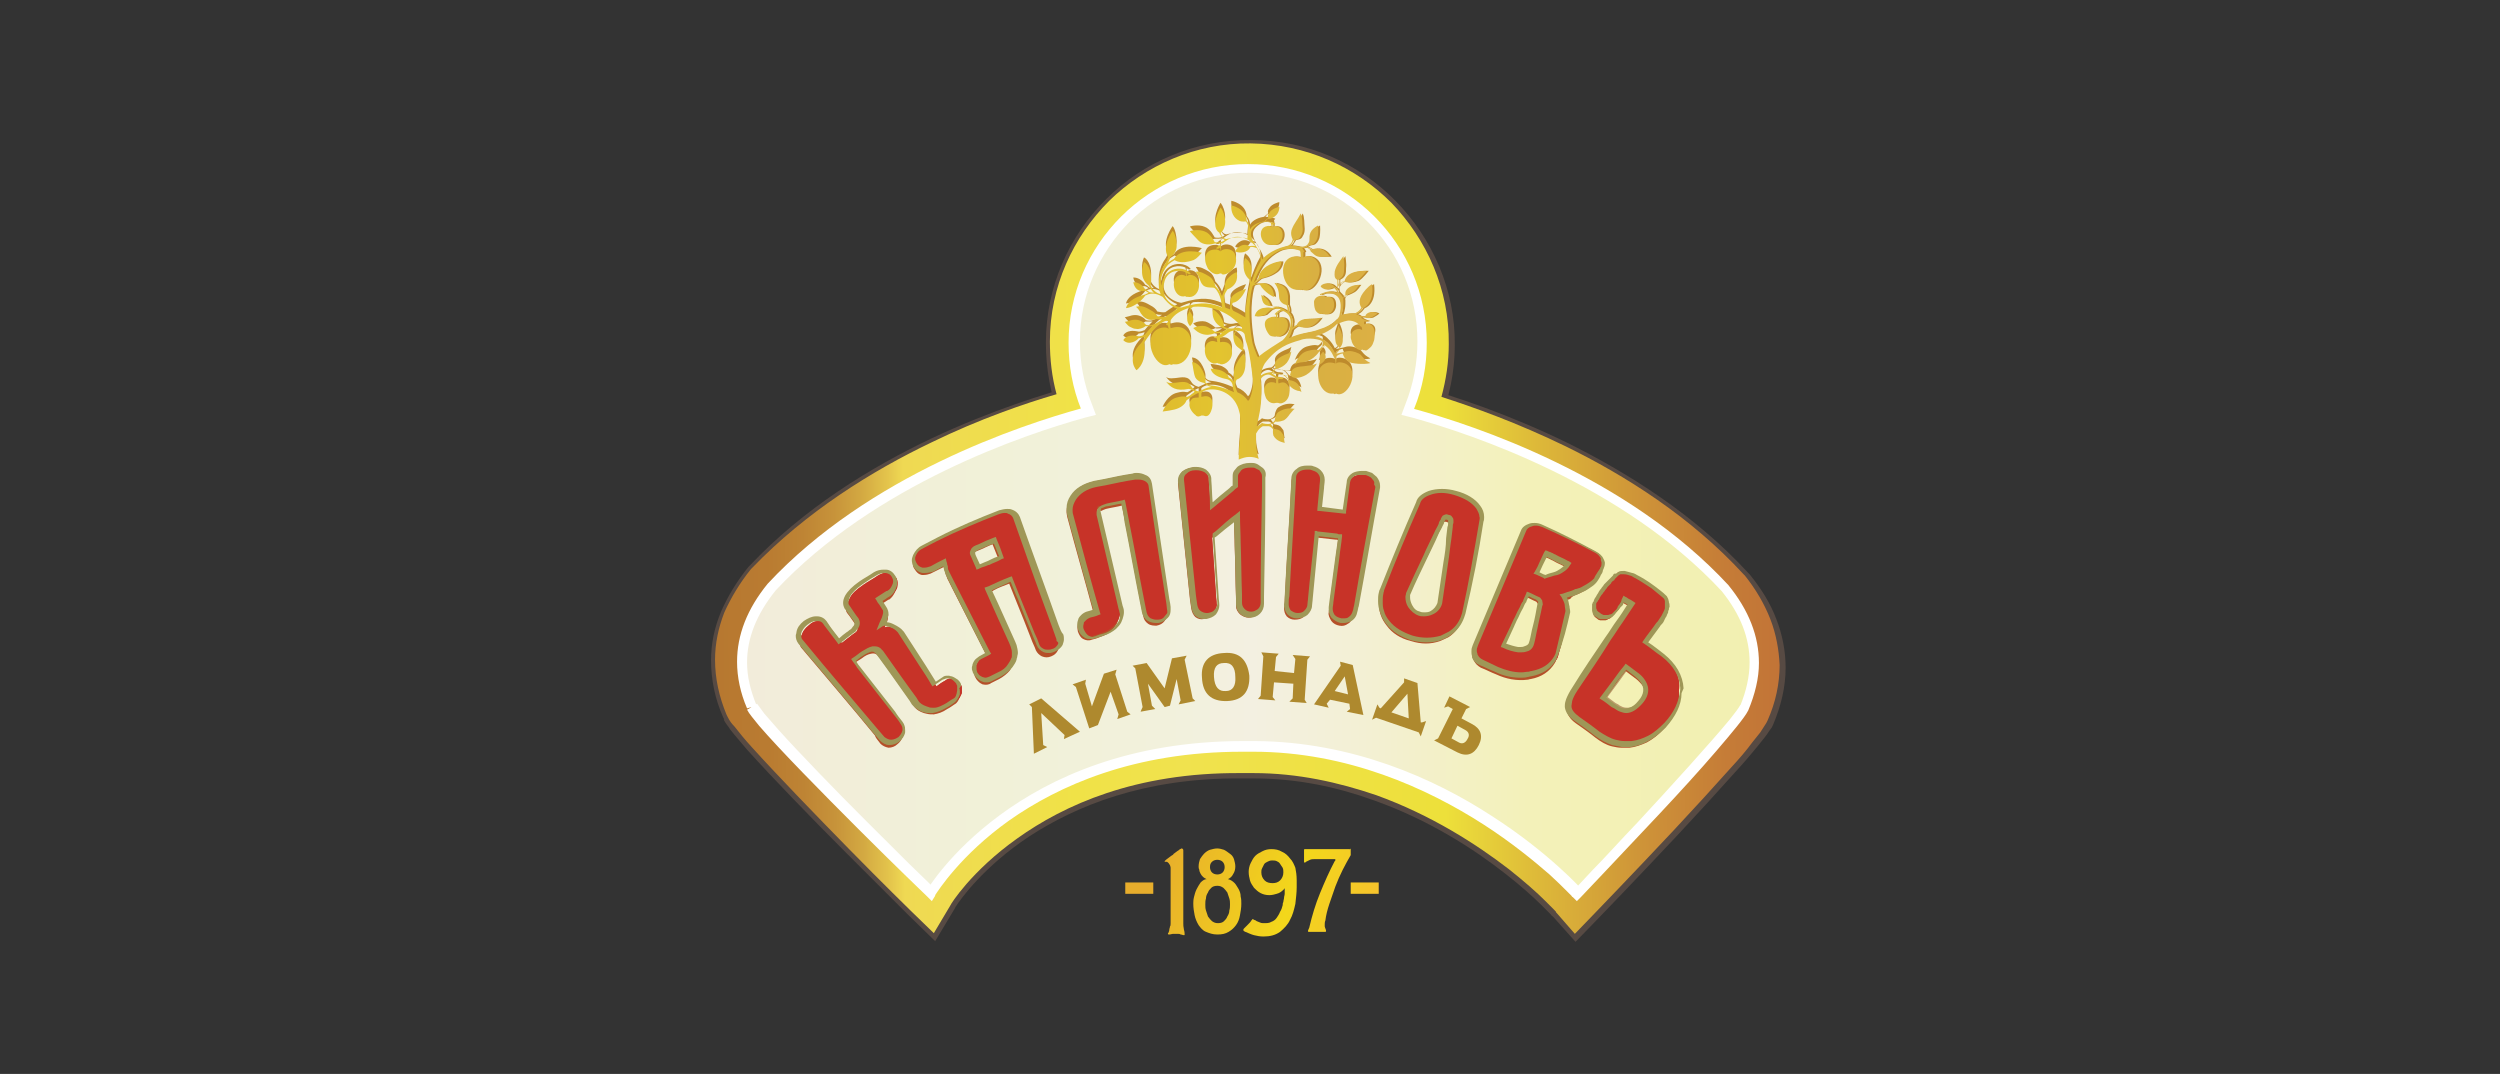 <?xml version="1.0" encoding="UTF-8"?> <svg xmlns="http://www.w3.org/2000/svg" xmlns:xlink="http://www.w3.org/1999/xlink" version="1.1" id="Layer_1" x="0px" y="0px" viewBox="0 0 374.8 161" style="enable-background:new 0 0 374.8 161;" xml:space="preserve"><rect x="0" y="0" width="374.8" height="161" fill="#333333" stroke="none"/> <style type="text/css"> .st0{fill:url(#SVGID_1_);} .st1{fill:url(#SVGID_00000087406725872453162420000000805236403538536626_);} .st2{fill:url(#SVGID_00000000210361078882656990000003234462518411014306_);} .st3{fill:url(#SVGID_00000102533178600914344680000006971037071023367067_);} .st4{fill:url(#SVGID_00000152985051446242039900000000440696862629036160_);} .st5{fill:url(#SVGID_00000176734480749668181300000009005556393334076557_);} .st6{fill-rule:evenodd;clip-rule:evenodd;fill:url(#SVGID_00000111165822041219752280000018329617125390805123_);} .st7{fill:#574A43;} .st8{fill-rule:evenodd;clip-rule:evenodd;fill:url(#SVGID_00000024001849650877205870000003028544068632108462_);} .st9{fill:url(#SVGID_00000091730282991997450200000000815899133367581883_);} .st10{fill-rule:evenodd;clip-rule:evenodd;fill:url(#SVGID_00000148650335763992891410000000233952621877243038_);} .st11{fill:#FFFFFF;} .st12{fill:#BC9B6A;} .st13{fill:#B55029;} .st14{fill:#C73328;} .st15{fill:#9F9757;} .st16{fill:#BE8B2C;} .st17{fill:url(#SVGID_00000173879258591177210650000015432031463625332619_);} .st18{fill:#AE892E;} </style> <g> <g> <g> <linearGradient id="SVGID_1_" gradientUnits="userSpaceOnUse" x1="171.776" y1="133.54" x2="202.672" y2="145.096"> <stop offset="0" style="stop-color:#E7AD2C"></stop> <stop offset="0.633" style="stop-color:#F3D71B"></stop> <stop offset="0.994" style="stop-color:#F6C32C"></stop> </linearGradient> <rect x="168.7" y="132.3" class="st0" width="4.2" height="1.7"></rect> <linearGradient id="SVGID_00000158712628109711594050000006082451141173455548_" gradientUnits="userSpaceOnUse" x1="175.92" y1="122.461" x2="206.816" y2="134.018"> <stop offset="0" style="stop-color:#E7AD2C"></stop> <stop offset="0.633" style="stop-color:#F3D71B"></stop> <stop offset="0.994" style="stop-color:#F6C32C"></stop> </linearGradient> <rect x="202.5" y="132.3" style="fill:url(#SVGID_00000158712628109711594050000006082451141173455548_);" width="4.2" height="1.7"></rect> <linearGradient id="SVGID_00000112626970856751925850000013973421500527759501_" gradientUnits="userSpaceOnUse" x1="172.313" y1="132.104" x2="203.209" y2="143.661"> <stop offset="0" style="stop-color:#E7AD2C"></stop> <stop offset="0.633" style="stop-color:#F3D71B"></stop> <stop offset="0.994" style="stop-color:#F6C32C"></stop> </linearGradient> <path style="fill:url(#SVGID_00000112626970856751925850000013973421500527759501_);" d="M177.4,138.4v-10.1c0-0.1,0-0.3,0-0.4 c0-0.1,0-0.3,0-0.4c0-0.2-0.1-0.3-0.3-0.3c0,0-0.1,0.1-0.2,0.1c-0.1,0.1-0.2,0.2-0.4,0.3c-0.1,0.1-0.3,0.2-0.4,0.3 c-0.1,0.1-0.2,0.1-0.2,0.2c0,0-0.1,0.1-0.3,0.2c-0.1,0.1-0.3,0.2-0.4,0.3c-0.1,0.1-0.3,0.2-0.4,0.3c-0.1,0.1-0.2,0.2-0.2,0.2 c0,0.1,0,0.1,0.1,0.1c0.1,0,0.1,0,0.2,0c0.1,0,0.2,0.1,0.3,0.2c0.1,0.1,0.1,0.2,0.2,0.3c0,0.1,0.1,0.2,0.1,0.4c0,0.1,0,0.2,0,0.3 v7.6c0,0.1,0,0.2,0,0.4c0,0.2,0,0.4-0.1,0.5c0,0.2-0.1,0.3-0.1,0.5c0,0.2-0.1,0.3-0.1,0.4c0,0-0.1,0.1-0.1,0.1c0,0,0,0.1,0,0.1 c0,0.1,0.1,0.1,0.2,0.1c0.2,0,0.4-0.1,0.6-0.1c0.2,0,0.4,0,0.6,0c0.2,0,0.4,0,0.5,0.1c0.2,0,0.3,0.1,0.5,0.1c0.1,0,0.1,0,0.1-0.1 c0-0.1,0-0.4-0.1-0.7C177.4,138.9,177.4,138.7,177.4,138.4z"></path> <linearGradient id="SVGID_00000012468079008238082190000014246711874195631745_" gradientUnits="userSpaceOnUse" x1="173.027" y1="130.196" x2="203.922" y2="141.752"> <stop offset="0" style="stop-color:#E7AD2C"></stop> <stop offset="0.633" style="stop-color:#F3D71B"></stop> <stop offset="0.994" style="stop-color:#F6C32C"></stop> </linearGradient> <path style="fill:url(#SVGID_00000012468079008238082190000014246711874195631745_);" d="M185.7,133.3c-0.2-0.3-0.4-0.7-0.6-0.9 c-0.3-0.3-0.6-0.5-1-0.6v0c0.4-0.2,0.6-0.4,0.8-0.8c0.2-0.3,0.3-0.7,0.3-1.1c0-0.4-0.1-0.7-0.2-1.1c-0.1-0.3-0.3-0.6-0.6-0.8 c-0.3-0.2-0.5-0.4-0.9-0.6c-0.3-0.1-0.7-0.2-1-0.2c-0.4,0-0.7,0.1-1.1,0.2c-0.3,0.1-0.6,0.3-0.9,0.6c-0.2,0.2-0.4,0.5-0.6,0.8 c-0.1,0.3-0.2,0.7-0.2,1.1c0,0.2,0,0.3,0.1,0.5c0,0.2,0.1,0.4,0.2,0.6c0.1,0.2,0.2,0.3,0.4,0.5c0.1,0.1,0.3,0.2,0.5,0.3v0 c-0.3,0-0.6,0.2-0.9,0.5c-0.2,0.3-0.4,0.6-0.6,1c-0.2,0.4-0.3,0.8-0.4,1.2c-0.1,0.4-0.1,0.8-0.1,1c0,0.6,0.1,1.2,0.2,1.7 c0.1,0.5,0.3,1,0.6,1.5c0.3,0.4,0.6,0.8,1.1,1c0.5,0.2,1,0.4,1.7,0.4c0.7,0,1.2-0.1,1.7-0.4c0.5-0.3,0.8-0.6,1.1-1 c0.3-0.4,0.5-0.9,0.6-1.5c0.1-0.5,0.2-1.1,0.2-1.7c0-0.4,0-0.7-0.1-1.1C186,134,185.9,133.7,185.7,133.3z M181.7,129.2 c0.2-0.2,0.5-0.3,0.8-0.3c0.3,0,0.6,0.1,0.8,0.3c0.2,0.2,0.3,0.5,0.3,0.8c0,0.3-0.1,0.6-0.3,0.8c-0.2,0.2-0.5,0.3-0.8,0.3 c-0.3,0-0.6-0.1-0.8-0.3c-0.2-0.2-0.3-0.5-0.3-0.8C181.4,129.6,181.5,129.4,181.7,129.2z M184.3,136.5c0,0.3-0.1,0.6-0.3,0.9 c-0.1,0.3-0.3,0.5-0.5,0.7c-0.2,0.2-0.5,0.3-0.9,0.3c-0.4,0-0.6-0.1-0.9-0.3c-0.2-0.2-0.4-0.4-0.6-0.7c-0.1-0.3-0.2-0.6-0.3-0.9 c-0.1-0.3-0.1-0.6-0.1-0.9c0-0.3,0-0.6,0.1-0.9c0-0.3,0.1-0.6,0.3-0.9c0.1-0.3,0.3-0.5,0.5-0.7c0.2-0.2,0.5-0.3,0.9-0.3 c0.4,0,0.6,0.1,0.9,0.3c0.2,0.2,0.4,0.4,0.6,0.7c0.1,0.3,0.2,0.6,0.3,0.9c0.1,0.3,0.1,0.6,0.1,0.9 C184.4,135.9,184.4,136.2,184.3,136.5z"></path> <linearGradient id="SVGID_00000062175122521834348350000005785211097552971701_" gradientUnits="userSpaceOnUse" x1="173.942" y1="127.749" x2="204.838" y2="139.306"> <stop offset="0" style="stop-color:#E7AD2C"></stop> <stop offset="0.633" style="stop-color:#F3D71B"></stop> <stop offset="0.994" style="stop-color:#F6C32C"></stop> </linearGradient> <path style="fill:url(#SVGID_00000062175122521834348350000005785211097552971701_);" d="M194.2,130.1c-0.2-0.5-0.4-1-0.8-1.4 c-0.3-0.4-0.7-0.8-1.2-1c-0.5-0.3-1-0.4-1.6-0.4c-0.5,0-0.9,0.1-1.3,0.3c-0.4,0.2-0.8,0.4-1.1,0.7c-0.3,0.3-0.5,0.7-0.7,1.1 c-0.2,0.4-0.3,0.9-0.3,1.3c0,0.5,0.1,0.9,0.2,1.3c0.1,0.4,0.4,0.8,0.6,1.1c0.3,0.3,0.6,0.6,1,0.8c0.4,0.2,0.8,0.3,1.3,0.3 c0.4,0,0.8-0.1,1.1-0.2c0.4-0.1,0.7-0.3,1-0.6c0,0,0,0,0.1-0.1c0,0,0.1-0.1,0.1-0.1c0,0,0.1,0,0,0.1c0,0.1,0,0.1,0,0.2 c0,0.1,0,0.3,0,0.5c0,0.2-0.1,0.4-0.1,0.6c0,0.2-0.1,0.4-0.1,0.6c-0.1,0.2-0.1,0.3-0.1,0.5c-0.1,0.4-0.2,0.7-0.4,1 c-0.1,0.3-0.3,0.6-0.5,0.9c-0.2,0.3-0.5,0.5-0.8,0.6c-0.3,0.2-0.7,0.2-1.1,0.2c-0.2,0-0.4,0-0.6-0.1c-0.2-0.1-0.3-0.1-0.5-0.2 c-0.1-0.1-0.3-0.2-0.4-0.2c-0.1-0.1-0.2-0.1-0.2-0.1c0,0-0.1,0-0.1,0.1c0,0-0.1,0.1-0.1,0.1c-0.1,0.2-0.3,0.4-0.5,0.6 c-0.2,0.2-0.4,0.4-0.5,0.5c0,0-0.1,0.1-0.1,0.1c0,0-0.1,0.1-0.1,0.2c0,0.1,0,0.1,0.1,0.2c0.1,0,0.1,0.1,0.2,0.1 c0.5,0.2,0.9,0.4,1.3,0.5c0.4,0.1,0.9,0.2,1.4,0.2c1,0,1.8-0.2,2.5-0.7c0.6-0.5,1.2-1.1,1.5-1.8c0.4-0.7,0.6-1.5,0.8-2.4 c0.1-0.9,0.2-1.7,0.2-2.5c0-0.2,0-0.3,0-0.5c0-0.2,0-0.3,0-0.5C194.4,131.2,194.3,130.6,194.2,130.1z M191.9,132 c-0.3,0.3-0.7,0.4-1.1,0.4c-0.5,0-0.9-0.1-1.2-0.4c-0.3-0.3-0.5-0.7-0.5-1.2c0-0.2,0-0.4,0.1-0.6c0.1-0.2,0.2-0.4,0.3-0.6 c0.1-0.2,0.3-0.3,0.5-0.4c0.2-0.1,0.4-0.2,0.7-0.2c0.2,0,0.5,0,0.7,0.1c0.2,0.1,0.4,0.2,0.5,0.4c0.1,0.2,0.3,0.4,0.4,0.6 c0.1,0.2,0.1,0.5,0.1,0.7C192.4,131.3,192.2,131.7,191.9,132z"></path> <linearGradient id="SVGID_00000151522121009608087100000003244512867977082775_" gradientUnits="userSpaceOnUse" x1="175.119" y1="124.601" x2="206.015" y2="136.158"> <stop offset="0" style="stop-color:#E7AD2C"></stop> <stop offset="0.633" style="stop-color:#F3D71B"></stop> <stop offset="0.994" style="stop-color:#F6C32C"></stop> </linearGradient> <path style="fill:url(#SVGID_00000151522121009608087100000003244512867977082775_);" d="M202.3,127.3c-0.1,0-0.1,0-0.2,0 c-0.3,0-0.6,0-0.9,0c-0.3,0-0.6,0-0.9,0c-0.6,0-1.3,0-1.9,0c-0.6,0-1.3,0-1.9,0c-0.1,0-0.3,0-0.4,0c-0.1,0-0.3,0-0.4,0 c-0.1,0-0.2,0-0.2,0.1c0,0.1,0,0.1,0,0.2c0,0.2,0,0.3,0,0.5c0,0.2,0,0.3,0,0.5c0,0.1,0,0.2,0,0.3c0,0.1,0,0.2,0,0.3 c0,0,0,0.1,0,0.1c0,0,0,0,0.1,0c0,0,0.1,0,0.1,0c0,0,0.1-0.1,0.1-0.1c0.2-0.1,0.4-0.2,0.6-0.3c0.2-0.1,0.5-0.1,0.7-0.1h2.8 c0,0,0.1,0,0.2,0c0.1,0,0.1,0,0.1,0.1c0,0.1,0,0.1,0,0.1c0,0-0.1,0.1-0.1,0.1c-0.8,1.5-1.5,3.1-2.2,4.8c-0.7,1.7-1.2,3.4-1.6,5.1 c0,0.1-0.1,0.2-0.1,0.3c-0.1,0.1-0.1,0.2-0.1,0.3c0,0.1,0,0.1,0.1,0.1c0.1,0,0.1,0,0.2,0c0.1,0,0.3,0,0.4,0c0.1,0,0.3,0,0.4,0 c0.2,0,0.5,0,0.7,0c0.2,0,0.5,0,0.7,0c0,0,0.1,0,0.1,0c0,0,0.1,0,0.1-0.1c0-0.1,0-0.2-0.1-0.4c-0.1-0.2-0.1-0.3-0.1-0.5 c0-0.2,0-0.5,0.1-0.7c0.1-0.8,0.3-1.6,0.6-2.5c0.3-0.9,0.6-1.7,0.9-2.6c0.3-0.8,0.7-1.7,1.1-2.5c0.4-0.8,0.8-1.5,1.2-2.2 c0-0.2,0-0.3,0-0.5c0-0.2,0-0.3,0-0.5C202.4,127.4,202.3,127.3,202.3,127.3z"></path> </g> </g> <g> <g> <radialGradient id="SVGID_00000118391024995738915130000007370585154337595530_" cx="-117.442" cy="503.254" r="1.527" gradientTransform="matrix(43.267 9.117858e-02 9.099755e-02 -43.181 5222.654 21821.185)" gradientUnits="userSpaceOnUse"> <stop offset="0" style="stop-color:#F2ECDA"></stop> <stop offset="0.248" style="stop-color:#E8E5DA"></stop> <stop offset="0.477" style="stop-color:#E7E4D6"></stop> <stop offset="0.717" style="stop-color:#E6E3C9"></stop> <stop offset="0.934" style="stop-color:#E3E0B7"></stop> <stop offset="1" style="stop-color:#E3E0B7"></stop> </radialGradient> <path style="fill-rule:evenodd;clip-rule:evenodd;fill:url(#SVGID_00000118391024995738915130000007370585154337595530_);" d=" M112.6,106c-2.7-6.2-1.7-12.1,3-18c15.1-16.1,37.7-23.6,46.8-26l0.8-0.2l-0.3-0.8c-1.2-3.1-1.9-6.4-1.9-9.7 c0-14.4,11.8-26,26.2-26c14.4,0,26.1,11.7,26,26.1c0,3.3-0.6,6.6-1.9,9.7l-0.3,0.8l0.8,0.2c9,2.5,31.7,10.1,46.7,26.3 c4.6,5.8,5.6,11.7,2.9,18c-2.1,3.8-25.1,27.8-25.1,27.8s-20.2-22.5-49.3-22.1c-34.4-0.4-47.6,21.9-47.6,21.9 S114.7,109.8,112.6,106z"></path> <path class="st7" d="M112.5,105.7l4.2-1.8c-0.8-1.8-1.1-3.4-1.1-4.9c0-1.3,0.3-2.6,0.8-4c0.6-1.4,1.4-2.8,2.7-4.4l-3.6-2.9 l3.3,3.1c7-7.4,16-13,24.4-17c8.4-4,16.1-6.4,20.4-7.5l0.8-0.2l5-1.3l-2.2-5.5c-1-2.6-1.5-5.2-1.5-8c0-5.9,2.5-11.2,6.4-15.1 c3.9-3.9,9.3-6.2,15.3-6.2c5.9,0,11.3,2.5,15.2,6.4c3.9,3.9,6.3,9.3,6.2,15.2c0,2.7-0.5,5.4-1.6,8l-0.3,0.8L205,65l5.7,1.6 c4.3,1.2,12,3.7,20.3,7.8c8.3,4.1,17.2,9.8,24.2,17.4l3.4-3.1l-3.6,2.8c1.2,1.5,2.1,3,2.6,4.4c0.5,1.4,0.8,2.7,0.8,4 c0,1.5-0.4,3.2-1.1,5l4.2,1.8l-4-2.2l0.7,0.4l-0.7-0.4l0,0l0.7,0.4l-0.7-0.4c0,0-0.2,0.2-0.4,0.5c-0.5,0.6-1.2,1.5-2.2,2.6 c-3.3,3.8-8.8,9.8-13.5,14.7c-2.3,2.5-4.5,4.7-6,6.3c-0.8,0.8-1.4,1.4-1.8,1.9c-0.4,0.4-0.7,0.7-0.7,0.7l3.3,3.2l3.4-3 c-0.2-0.2-5.4-6-14.3-11.9c-4.5-2.9-9.9-5.9-16.2-8.1c-6.3-2.2-13.4-3.8-21.1-3.8c-0.3,0-0.7,0-1,0l0,4.6l0.1-4.6 c-0.3,0-0.6,0-0.9,0c-8.9-0.1-16.6,1.4-23.1,3.5c-9.7,3.3-16.6,8.3-21,12.5c-4.5,4.2-6.5,7.6-6.7,7.9l3.9,2.3l3.2-3.3 c0,0-0.4-0.4-1.1-1c-2.4-2.3-8.3-8.2-13.9-13.9c-2.8-2.9-5.5-5.7-7.5-7.9c-1-1.1-1.9-2.1-2.5-2.9c-0.3-0.4-0.6-0.7-0.7-0.9 l-0.2-0.3l0,0l-0.8,0.5l0.8-0.4l0,0l-0.8,0.5l0.8-0.4L112.5,105.7l4.2-1.8L112.5,105.7l-4,2.2c0.3,0.6,0.7,1,1,1.5 c0.7,0.9,1.6,1.9,2.6,3.1c3.7,4.1,9.6,10.2,14.7,15.3c5.1,5.1,9.2,9.2,9.2,9.2l4.2,4.1l3-5l-2.2-1.3l2.2,1.3l0,0l-2.2-1.3 l2.2,1.3c0,0,0-0.1,0.1-0.2c0.7-1.1,4.2-6,11-10.5c6.9-4.5,17.1-8.8,31.7-8.7c0.3,0,0.5,0,0.8,0l0.1,0l0.1,0c0.3,0,0.6,0,0.9,0 c6.6,0,12.6,1.3,18.1,3.3c8.2,2.9,15,7.3,19.7,11c2.3,1.8,4.2,3.5,5.4,4.7c0.6,0.6,1.1,1.1,1.4,1.4c0.1,0.2,0.3,0.3,0.3,0.3 l0.1,0.1l0,0l1.3-1.1l-1.3,1.1l0,0l1.3-1.1l-1.3,1.1l3.3,3.7l3.4-3.5c0,0,5.8-6,11.9-12.5c3-3.2,6.1-6.6,8.6-9.4 c1.3-1.4,2.4-2.7,3.3-3.8c0.4-0.5,0.8-1,1.2-1.5c0.4-0.5,0.6-0.9,1-1.4l0.1-0.2l0.1-0.2c1.2-2.8,1.9-5.7,1.9-8.6 c0-2.5-0.5-5-1.4-7.3c-0.9-2.4-2.3-4.6-4-6.7l-0.1-0.1l-0.1-0.1c-8-8.7-17.9-14.9-26.9-19.4c-9-4.4-17.2-7.1-21.9-8.4l-0.8-0.2 l-1.2,4.4l4.2,1.7l0.3-0.8l0,0c1.5-3.6,2.3-7.5,2.3-11.4c0.1-8.4-3.4-16.1-8.9-21.7c-5.5-5.6-13.2-9.1-21.6-9.1 c-8.4-0.1-16.2,3.3-21.7,8.8c-5.6,5.5-9.1,13.2-9.1,21.6c0,3.9,0.7,7.7,2.1,11.4l0.3,0.8l4.3-1.7l-1.2-4.4l-0.8,0.2 c-4.7,1.3-12.9,3.8-22,8.1c-9,4.3-19,10.4-27.1,19l-0.1,0.1l-0.1,0.1c-1.7,2.1-3.1,4.4-4.1,6.7c-1,2.4-1.5,4.8-1.5,7.3 c0,2.9,0.6,5.8,1.8,8.5l0.1,0.2l0.1,0.2L112.5,105.7z"></path> <radialGradient id="SVGID_00000076568545821240262050000012523752780423453355_" cx="-117.442" cy="503.254" r="1.527" gradientTransform="matrix(43.267 9.117858e-02 9.099755e-02 -43.181 5222.654 21821.185)" gradientUnits="userSpaceOnUse"> <stop offset="0" style="stop-color:#F2ECDA"></stop> <stop offset="0.248" style="stop-color:#E8E5DA"></stop> <stop offset="0.477" style="stop-color:#E7E4D6"></stop> <stop offset="0.717" style="stop-color:#E6E3C9"></stop> <stop offset="0.934" style="stop-color:#E3E0B7"></stop> <stop offset="1" style="stop-color:#E3E0B7"></stop> </radialGradient> <path style="fill-rule:evenodd;clip-rule:evenodd;fill:url(#SVGID_00000076568545821240262050000012523752780423453355_);" d=" M112.6,106c-2.7-6.2-1.7-12.1,3-18c15.1-16.1,37.7-23.6,46.8-26l0.8-0.2l-0.3-0.8c-1.2-3.1-1.9-6.4-1.9-9.7 c0-14.4,11.8-26,26.2-26c14.4,0,26.1,11.7,26,26.1c0,3.3-0.6,6.6-1.9,9.7l-0.3,0.8l0.8,0.2c9,2.5,31.7,10.1,46.7,26.3 c4.6,5.8,5.6,11.7,2.9,18c-2.1,3.8-25.1,27.8-25.1,27.8s-20.2-22.5-49.3-22.1c-34.4-0.4-47.6,21.9-47.6,21.9 S114.7,109.8,112.6,106z"></path> <linearGradient id="SVGID_00000121242690274658680280000010501510787435222458_" gradientUnits="userSpaceOnUse" x1="106.669" y1="78.762" x2="266.093" y2="78.762" gradientTransform="matrix(1 -4.340405e-03 4.340405e-03 1 0.199 2.864)"> <stop offset="0" style="stop-color:#B77830"></stop> <stop offset="4.849857e-02" style="stop-color:#B97B31"></stop> <stop offset="8.228621e-02" style="stop-color:#BE8434"></stop> <stop offset="0.112" style="stop-color:#C7933A"></stop> <stop offset="0.138" style="stop-color:#D3A942"></stop> <stop offset="0.163" style="stop-color:#E4C54C"></stop> <stop offset="0.177" style="stop-color:#EFD953"></stop> <stop offset="0.34" style="stop-color:#F0E247"></stop> <stop offset="0.44" style="stop-color:#F0E24E"></stop> <stop offset="0.686" style="stop-color:#EDE03A"></stop> <stop offset="0.775" style="stop-color:#DDB839"></stop> <stop offset="0.872" style="stop-color:#CE9338"></stop> <stop offset="0.95" style="stop-color:#C57C37"></stop> <stop offset="1" style="stop-color:#C27437"></stop> </linearGradient> <path style="fill:url(#SVGID_00000121242690274658680280000010501510787435222458_);" d="M265.4,92.8c-0.9-2.3-2.2-4.5-3.8-6.5 l-0.1-0.1l-0.1-0.1c-7.9-8.6-17.7-14.8-26.7-19.2c-7.2-3.5-13.9-5.9-18.6-7.4c0.7-2.6,1.1-5.2,1.1-7.9c0.1-8.2-3.3-15.7-8.6-21.2 c-5.4-5.4-12.8-8.8-21.1-8.9c-8.2-0.1-15.8,3.3-21.2,8.6c-5.4,5.4-8.9,12.8-8.9,21.1c0,2.7,0.3,5.3,1,7.9 c-4.8,1.4-11.5,3.7-18.7,7.2c-9,4.3-18.8,10.4-26.9,18.8l-0.1,0.1l-0.1,0.1c-1.7,2.1-3,4.3-4,6.5c-0.9,2.3-1.4,4.7-1.4,7.1 c0,2.8,0.6,5.5,1.7,8.2l0.1,0.2l0.1,0.2c0.3,0.6,0.6,1,1,1.4c0.7,0.9,1.5,1.9,2.6,3.1c3.7,4.1,9.6,10.2,14.6,15.3 c5,5.1,9.2,9.2,9.2,9.2l3.5,3.4l2.5-4.2c0-0.1,3.1-5.1,10-10c7-5,17.7-9.9,33.5-9.8c0.3,0,0.5,0,0.8,0l0.1,0l0.1,0 c0.3,0,0.6,0,0.9,0c6.7,0,12.8,1.4,18.4,3.3c8.3,3,15.1,7.4,19.9,11.1c2.4,1.9,4.2,3.5,5.4,4.7c0.6,0.6,1.1,1.1,1.4,1.4 c0.2,0.2,0.3,0.3,0.3,0.4l0.1,0.1l0,0l0,0l2.7,3.1l2.9-3c0,0,5.8-6,11.9-12.5c3-3.2,6.1-6.6,8.6-9.4c1.3-1.4,2.4-2.7,3.2-3.8 c0.4-0.5,0.8-1,1.2-1.5c0.3-0.5,0.6-0.9,0.9-1.4l0.1-0.2l0.1-0.2c1.2-2.7,1.8-5.5,1.8-8.3C266.7,97.5,266.3,95.1,265.4,92.8z M255.4,108c-3.3,3.9-8.8,9.8-13.5,14.7c-2.2,2.4-4.3,4.5-5.8,6.1c-2.4-2.2-6.2-5.5-11.3-8.8c-4.5-2.9-9.9-5.8-16.1-8.1 c-6.2-2.2-13.2-3.7-20.9-3.8c-0.3,0-0.6,0-0.9,0c-0.3,0-0.6,0-0.8,0c-17.7-0.1-30.3,5.6-38.4,11.5c-4.1,3-7,6-8.9,8.2 c-2.9-2.9-7.5-7.5-11.8-11.9c-2.8-2.9-5.5-5.7-7.5-7.9c-1-1.1-1.9-2.1-2.6-2.9c-0.3-0.4-0.6-0.7-0.8-1l-0.2-0.2 c-0.7-1.8-1-3.4-1-5c0-1.4,0.3-2.8,0.9-4.3c0.6-1.4,1.5-2.9,2.7-4.5c7.1-7.5,16.1-13.1,24.5-17.1c8.4-4,16.2-6.4,20.5-7.6 l0.8-0.2l4.1-1.1l-1.9-4.7c-1.1-2.7-1.6-5.4-1.6-8.3c0-6.1,2.6-11.7,6.6-15.7c4.1-4,9.6-6.5,15.8-6.4c6.2,0,11.7,2.6,15.7,6.6 c4,4.1,6.5,9.6,6.4,15.7c0,2.8-0.6,5.6-1.7,8.2l-0.3,0.8l-1.6,4l4.9,1.4c4.3,1.2,12.1,3.7,20.4,7.8c8.3,4.1,17.3,9.8,24.3,17.4 c1.2,1.5,2.1,3,2.6,4.4c0.6,1.5,0.8,2.8,0.8,4.3c0,1.6-0.4,3.3-1.1,5.1c-0.1,0.1-0.2,0.3-0.4,0.5C257.1,106,256.4,107,255.4,108z "></path> <linearGradient id="SVGID_00000011730760950206546450000008803903673909777073_" gradientUnits="userSpaceOnUse" x1="-119.197" y1="503.254" x2="-115.688" y2="503.254" gradientTransform="matrix(43.267 9.117858e-02 9.099755e-02 -43.181 5222.654 21821.185)"> <stop offset="0" style="stop-color:#F2ECDA"></stop> <stop offset="0.248" style="stop-color:#F1F1D8"></stop> <stop offset="0.422" style="stop-color:#F2F1DC"></stop> <stop offset="0.506" style="stop-color:#F3F0E1"></stop> <stop offset="0.615" style="stop-color:#F3F0D4"></stop> <stop offset="0.778" style="stop-color:#F3F1B9"></stop> <stop offset="1" style="stop-color:#F2F0B1"></stop> </linearGradient> <path style="fill-rule:evenodd;clip-rule:evenodd;fill:url(#SVGID_00000011730760950206546450000008803903673909777073_);" d=" M112.6,106c-2.7-6.2-1.7-12.1,3-18c15.1-16.1,37.7-23.6,46.8-26l0.8-0.2l-0.3-0.8c-1.2-3.1-1.9-6.4-1.9-9.7 c0-14.4,11.8-26,26.2-26c14.4,0,26.1,11.7,26,26.1c0,3.3-0.6,6.6-1.9,9.7l-0.3,0.8l0.8,0.2c9,2.5,31.7,10.1,46.7,26.3 c4.6,5.8,5.6,11.7,2.9,18c-2.1,3.8-25.1,27.8-25.1,27.8s-20.2-22.5-49.3-22.1c-34.4-0.4-47.6,21.9-47.6,21.9 S114.7,109.8,112.6,106z"></path> <path class="st11" d="M112.7,106l0.7-0.3c-0.9-2.2-1.4-4.3-1.4-6.4c0-3.6,1.4-7.2,4.3-10.8l-0.6-0.5l0.6,0.5 c14.9-15.9,37.4-23.4,46.4-25.9l0.8-0.2l0.8-0.2l-0.6-1.6c-1.2-3-1.8-6.2-1.8-9.4c0-7,2.9-13.3,7.4-17.9 c4.6-4.6,10.9-7.4,17.9-7.4c7,0,13.3,2.8,17.9,7.4c4.6,4.6,7.4,10.9,7.4,17.9c0,3.2-0.6,6.4-1.8,9.4l-0.3,0.8l-0.3,0.8l1.6,0.4 c9,2.5,31.5,10,46.4,26l0.6-0.5l-0.6,0.5c2.9,3.6,4.2,7.1,4.2,10.7c0,2.1-0.5,4.3-1.4,6.5l0.7,0.3l-0.7-0.4 c-0.2,0.4-0.8,1.2-1.6,2.2c-2.9,3.5-8.7,9.9-13.8,15.4c-2.6,2.7-4.9,5.3-6.7,7.1c-1.7,1.8-2.8,3-2.8,3l0.6,0.5l0.6-0.5 c0,0-5-5.6-13.6-11.1c-8.6-5.6-20.9-11.1-35.4-11.2c-0.3,0-0.6,0-0.9,0l0,0.8l0-0.8c-0.3,0-0.6,0-0.9,0 c-17.1,0-28.9,5.5-36.5,11.1c-7.6,5.6-10.9,11.2-10.9,11.2l0.7,0.4l0.5-0.5c0,0-1.5-1.5-3.9-3.8c-3.5-3.5-8.9-8.8-13.5-13.6 c-2.3-2.4-4.5-4.7-6.1-6.5c-0.8-0.9-1.5-1.7-2.1-2.4c-0.5-0.7-0.9-1.2-1.1-1.5L112.7,106l0.7-0.3L112.7,106l-0.7,0.4 c0.3,0.6,1,1.4,1.8,2.4c3.1,3.6,9.4,10,14.9,15.5c5.5,5.5,10.3,10.1,10.3,10.1l0.7,0.7l0.5-0.8l0-0.1c0.4-0.6,3.8-6,11.1-11.2 c7.4-5.2,18.7-10.3,34.9-10.3c0.3,0,0.6,0,0.8,0l0,0l0,0c0.3,0,0.6,0,0.9,0c14.1,0,26.1,5.5,34.5,10.9c4.2,2.7,7.6,5.5,9.9,7.5 c1.1,1,2,1.9,2.6,2.5c0.3,0.3,0.5,0.5,0.7,0.7c0.1,0.2,0.2,0.2,0.2,0.2l0.6,0.6l0.6-0.6c0,0,5.7-6,11.8-12.5 c3-3.2,6.1-6.6,8.5-9.4c1.2-1.4,2.3-2.7,3.1-3.7c0.8-1,1.4-1.8,1.7-2.4l0,0l0,0c1-2.4,1.6-4.8,1.6-7.1c0-4-1.5-7.9-4.6-11.7l0,0 l0,0c-15.2-16.4-38-23.9-47.1-26.4l-0.8-0.2l-0.2,0.7l0.7,0.3l0.3-0.8c1.3-3.2,1.9-6.5,1.9-9.9c0-14.8-12-26.8-26.8-26.8 c-14.8,0-26.9,12-26.9,26.8c0,3.4,0.6,6.8,1.9,10l0.3,0.8l0.7-0.3L163,61l-0.8,0.2c-9.1,2.5-31.9,10-47.1,26.3l0,0l0,0 c-3.1,3.8-4.6,7.7-4.6,11.7c0,2.3,0.5,4.7,1.5,7l0,0l0,0L112.7,106z"></path> <polygon class="st12" points="143.5,103.4 143.5,103.4 143.5,103.4 "></polygon> <polygon class="st12" points="146.6,82.3 146.6,82.3 146.6,82.3 "></polygon> <polygon class="st12" points="217.1,77.3 217.1,77.3 217.1,77.3 "></polygon> <polygon class="st12" points="245.3,101.3 245.3,101.3 245.3,101.3 "></polygon> <path class="st12" d="M245.8,100.7L245.8,100.7c-0.5-0.4-1.1-0.8-1.6-1.2l-0.3-0.2l-0.2,0.3c-0.5,0.7-1,1.4-1.5,2.1 c-0.6,0.9-1.2,1.7-1.9,2.6l-0.2,0.3l0.3,0.2c0.5,0.4,1,0.7,1.5,1.1l0,0l0.4,0.2l0,0c0.3,0.2,0.6,0.3,0.9,0.5 c0.3,0.1,0.6,0.2,0.9,0.2c0.9,0,1.7-0.5,2.4-1.4c0.6-0.7,0.9-1.4,0.9-2.1c0-0.6-0.2-1.2-0.6-1.7 C246.5,101.3,246.1,101,245.8,100.7z M245.9,105c-0.6,0.8-1.3,1.1-1.9,1.1c-0.2,0-0.4,0-0.7-0.1l-0.1,0.3l0.1-0.3 c-0.2-0.1-0.5-0.2-0.7-0.4l0,0l-0.4-0.2l0,0c-0.4-0.3-0.8-0.6-1.2-0.9c0.6-0.8,1.1-1.5,1.7-2.3c0.4-0.6,0.9-1.2,1.3-1.8 c0.4,0.3,0.9,0.6,1.3,1l0,0c0.3,0.3,0.6,0.5,0.8,0.8c0.3,0.4,0.5,0.8,0.5,1.3C246.6,103.8,246.4,104.4,245.9,105z"></path> <g> <path class="st13" d="M132,111.5c0.3,0.3,0.7,0.5,1.2,0.6c0.5,0,1-0.2,1.3-0.5c0.4-0.3,0.7-0.7,0.8-1.2c0.1-0.5,0-0.9-0.3-1.3 c-0.4-0.5-0.8-1-1.1-1.5c-1.8-2.3-3.6-4.6-5.4-6.9c-0.2-0.3-0.5-0.6-0.7-1c0.4-0.4,0.9-0.7,1.4-1c0.5-0.4,0.9-0.6,1.4-0.7l0,0 c0.4-0.1,0.8,0,1,0.3l0.2,0.2c1.7,2.3,3.3,4.6,5,7c0.1,0.2,0.2,0.3,0.3,0.5c0.3,0.4,0.8,0.7,1.4,0.9l0.4,0.1 c0.4,0.1,0.7,0.1,1.1,0.1c0.6-0.1,1.3-0.3,2-0.8c0.4-0.2,0.8-0.5,1.1-0.7c0.4-0.2,0.6-0.6,0.8-1.1c0-0.3,0-0.6,0-0.8 c0-0.2-0.1-0.4-0.2-0.5c-0.1-0.2-0.2-0.3-0.3-0.4c-0.2-0.2-0.5-0.4-0.8-0.4c-0.4-0.1-0.7-0.1-1,0.1l-0.3,0.2 c-0.4,0.2-0.8,0.5-1.2,0.8c-0.6-0.9-1.2-1.8-1.7-2.7c-1.1-1.7-2.2-3.4-3.3-5.1l-0.1-0.1c-0.2-0.3-0.6-0.6-1.3-0.8 c-0.6-0.3-1.1-0.3-1.4-0.1c0.1-0.3,0.3-0.6,0.4-1c0.2-0.7,0.2-1.2,0-1.5c-0.2-0.3-0.3-0.5-0.5-0.8c-0.1-0.2-0.2-0.4-0.4-0.6 c0.5-0.3,0.9-0.6,1.4-0.9l0.1,0c0.4-0.3,0.7-0.7,0.9-1.2c0.1-0.6,0.1-1-0.1-1.4c-0.3-0.4-0.7-0.7-1.2-0.8 c-0.6-0.1-1.1,0.1-1.6,0.4c-0.7,0.5-1.5,0.9-2.2,1.4c-1,0.7-1.7,1.3-2,2c-0.3,0.6-0.4,1.2-0.1,1.6c0.5,0.6,0.9,1.3,1.4,1.9 c0.2,0.3,0.2,0.7,0,1.1l-0.1,0.1c-0.1,0.2-0.2,0.3-0.3,0.4l-0.3,0.2c-0.1,0.1-0.3,0.2-0.4,0.3c-0.5,0.4-0.9,0.7-1.4,1.1 c-0.6-0.8-1.3-1.7-1.9-2.5l-0.2-0.3c-0.3-0.4-0.7-0.6-1.3-0.5c-0.6,0-1.1,0.2-1.6,0.7c-0.5,0.4-0.9,0.9-1,1.5 c-0.1,0.5,0,1,0.3,1.3c3.7,4.4,7.4,8.7,11,13.1C131.2,110.5,131.6,111,132,111.5z"></path> <path class="st13" d="M150.8,87.7c0.2-0.1,0.3-0.1,0.5-0.2c0.4,1,0.8,2,1.2,3c0.7,1.7,1.4,3.5,2.1,5.3c0.2,0.6,0.5,1.1,0.7,1.7 c0.2,0.4,0.5,0.7,0.9,0.9c0.5,0.2,0.9,0.2,1.4,0c0.5-0.2,0.8-0.5,1-0.9c0.2-0.4,0.2-0.9,0.1-1.3c-0.2-0.6-0.4-1.1-0.6-1.7 c-1.9-5.4-3.9-10.8-5.8-16.2c-0.2-0.4-0.5-0.8-1-0.9c-0.5-0.2-1.1-0.1-1.7,0.1c-3.1,1.2-6.2,2.5-9.2,4c-0.8,0.4-1.5,0.8-2.3,1.2 c-0.5,0.3-0.9,0.7-1.1,1.2c-0.2,0.5-0.2,1,0.1,1.4c0.3,0.5,0.6,0.8,1.1,0.9l0.3,0l0,0c0.4,0,0.7-0.1,1-0.2l0.2-0.1 c0.6-0.3,1.2-0.6,1.8-0.9c0,0.2,0,0.3,0.1,0.4l0.1,0.3c0,0.2,0.1,0.5,0.2,0.7c0.1,0.2,0.1,0.4,0.2,0.5c0.2,0.4,0.4,0.8,0.6,1.2 c1.8,3.5,3.6,7.1,5.4,10.6c-0.4,0.2-0.8,0.4-1.2,0.6l-0.3,0.2c-0.2,0.2-0.4,0.5-0.5,0.8c-0.1,0.3-0.1,0.6,0,0.9 c0,0.2,0.1,0.3,0.2,0.5l0,0c0.1,0.2,0.3,0.4,0.4,0.5c0.2,0.2,0.4,0.3,0.6,0.4c0.5,0.1,0.9,0.1,1.3-0.2c0.4-0.2,0.8-0.4,1.2-0.6 c0.7-0.4,1.2-0.8,1.6-1.3c0.2-0.3,0.4-0.7,0.5-1c0-0.1,0.1-0.3,0.1-0.4c0.1-0.6,0.1-1.1-0.2-1.6c-0.1-0.2-0.1-0.3-0.2-0.5 c-1.2-2.7-2.4-5.4-3.6-8c0.2-0.1,0.3-0.1,0.5-0.2C149.2,88.3,150,88,150.8,87.7z M145.6,84c-0.2-0.4-0.2-0.6,0-0.8l0.3-0.3l0,0 c0.1-0.1,0.3-0.2,0.6-0.3c0.8-0.3,1.5-0.7,2.3-1l0,0c0.3,0.8,0.7,1.7,1,2.5c-0.5,0.2-1,0.4-1.5,0.7l-0.4,0.2l0,0 c-0.2,0.1-0.3,0.1-0.5,0.2l0,0l0,0c-0.3,0.2-0.7,0.3-1,0.4C146.1,85.1,145.9,84.5,145.6,84z"></path> <path class="st13" d="M165.1,76.6c0.2-0.1,0.4-0.2,0.7-0.3c0.8-0.2,1.6-0.3,2.4-0.5c0.2,1,0.4,2.1,0.6,3.1c0.8,4,1.5,8,2.3,12 c0.1,0.5,0.2,1,0.3,1.5c0.1,0.5,0.3,0.8,0.7,1.1c0.4,0.3,0.9,0.3,1.3,0.3c0.5-0.1,0.9-0.3,1.2-0.7c0.3-0.4,0.4-0.8,0.3-1.3 c-0.1-0.5-0.1-1-0.2-1.5c-0.9-5.7-1.7-11.5-2.6-17.3c-0.1-0.5-0.3-0.8-0.8-1.1c-0.5-0.3-1-0.3-1.7-0.2c-1.4,0.2-2.8,0.5-4.2,0.8 c-0.5,0.1-1.1,0.2-1.6,0.3c-1.6,0.4-2.7,1.1-3.3,2.1c-0.6,0.8-0.7,1.7-0.5,2.6c1.3,4.9,2.7,9.7,4,14.6c-0.4,0.1-0.9,0.2-1.3,0.4 c-0.3,0.1-0.5,0.2-0.7,0.4c-0.1,0.1-0.2,0.3-0.3,0.4c-0.2,0.5-0.2,0.9-0.1,1.4c0.2,0.5,0.4,0.9,0.8,1.1c0.4,0.2,0.8,0.3,1.3,0.1 c0.4-0.1,0.8-0.2,1.2-0.4c0.7-0.2,1.3-0.5,1.8-1c0.3-0.3,0.5-0.6,0.7-0.9c0.1-0.2,0.1-0.3,0.2-0.5c0.2-0.5,0.2-1,0.1-1.5 l-0.1-0.3c-1.1-4.7-2.2-9.4-3.3-14.1c-0.1-0.4,0-0.6,0.2-0.8L165.1,76.6z"></path> <path class="st13" d="M198,72.5c0-0.4-0.1-0.8-0.5-1.3c-0.3-0.2-0.6-0.4-1-0.5c-0.2-0.1-0.4-0.1-0.6-0.1 c-0.7-0.1-1.2,0.1-1.6,0.4c-0.4,0.3-0.7,0.7-0.7,1.2l0,0.3c-0.3,5.8-0.7,11.6-1,17.5c0,0.4,0,0.7-0.1,1.1c0,0.5,0.1,0.9,0.4,1.3 c0.3,0.3,0.7,0.5,1.2,0.5c0.5,0,1-0.1,1.3-0.4c0.4-0.4,0.6-0.8,0.6-1.2c0-0.3,0.1-0.7,0.1-1c0.3-3.3,0.6-6.5,1-9.8 c0.1,0,0.3,0,0.4,0.1c0.9,0.1,1.8,0.2,2.7,0.3c0.2,0,0.3,0,0.4,0.1c-0.1,1.1-0.3,2.1-0.4,3.2c-0.3,2.2-0.6,4.4-0.9,6.7 c0,0.3-0.1,0.6-0.1,0.9c-0.1,0.4,0.1,0.8,0.4,1.3c0.3,0.4,0.7,0.6,1.2,0.7c0.5,0.1,0.9,0,1.3-0.3c0.4-0.2,0.6-0.6,0.7-1.1 c0.1-0.3,0.1-0.6,0.2-0.8c1.1-5.9,2.1-11.9,3.2-17.8c0.1-0.5,0-0.9-0.4-1.3c-0.2-0.2-0.4-0.4-0.6-0.5c-0.2-0.1-0.5-0.2-0.8-0.2 c-0.7-0.1-1.2,0-1.7,0.2c-0.5,0.3-0.7,0.6-0.8,1.1c-0.2,1.5-0.4,2.9-0.6,4.4c-1.3-0.2-2.5-0.3-3.8-0.4c0.1-1.1,0.2-2.1,0.3-3.2 C197.9,73.3,198,72.9,198,72.5z"></path> <path class="st13" d="M218,74.4c-1.5-0.4-2.7-0.4-3.8,0c-1,0.3-1.5,0.9-1.7,1.5c-1.9,4.3-3.7,8.7-5.4,13c0,0.1-0.1,0.3-0.2,0.6 c-0.2,1-0.2,1.9,0.1,2.7c0.2,0.6,0.5,1.1,0.9,1.6c0.8,1.1,2,1.9,3.6,2.3c1.6,0.5,3,0.5,4.4,0c0.5-0.2,0.9-0.4,1.3-0.6 c0.9-0.6,1.5-1.4,1.9-2.4l0.1-0.3l0.1-0.3c1-4.6,1.8-9.2,2.6-13.9c0.2-0.7,0.1-1.4-0.4-2.2C220.8,75.6,219.6,74.8,218,74.4z M215.7,91.1c-0.2,0.6-0.6,1.1-1.2,1.4c-0.6,0.3-1.2,0.3-1.8,0.2c-0.5-0.2-1-0.5-1.4-1.1c-0.4-0.6-0.5-1.2-0.3-1.8 c0.8-1.9,1.7-3.8,2.6-5.6c0.5-1.1,1.1-2.2,1.6-3.4c0.2-0.5,0.5-0.9,0.7-1.4c0.1-0.2,0.2-0.3,0.2-0.5l0.1-0.1l0-0.1l0,0 c0.1-0.4,0.4-0.6,0.8-0.4c0.4,0.1,0.5,0.4,0.4,0.8l0,0l0,0.1c0,0.2,0,0.4-0.1,0.6l0,0c-0.1,0.6-0.1,1.1-0.2,1.7 c-0.2,1.2-0.3,2.5-0.5,3.7C216.3,87,216,89,215.7,91.1z"></path> <path class="st13" d="M236,89.3L236,89.3c0.4-0.2,0.8-0.3,1.1-0.5c0.4-0.2,0.8-0.4,1.1-0.7c0.3-0.2,0.5-0.4,0.7-0.7 c0.2-0.3,0.4-0.6,0.5-0.9l0.2-0.3l0,0l0.2-0.3l0-0.1l0.1-0.1l0,0c0.1-0.3,0.2-0.6,0.2-0.9l-0.1-0.3l-0.1-0.2 c-0.2-0.4-0.5-0.7-0.9-0.9c-2.6-1.4-5.3-2.7-8-3.9c-0.6-0.3-1.2-0.3-1.7-0.1c-0.5,0.2-0.9,0.4-1.1,0.9 c-2.4,5.7-4.8,11.4-7.2,17.1l-0.1,0.3c-0.2,0.4-0.2,0.8,0,1.2l0.1,0.2l0,0c0.2,0.4,0.5,0.7,1,1c0.8,0.3,1.5,0.7,2.3,1 c1.5,0.7,3.1,1,4.7,0.8c0.2,0,0.3-0.1,0.5-0.1c1.6-0.3,2.8-1.1,3.6-2.4l0.1-0.2l0.1-0.3c0.6-2.1,1.1-4.2,1.6-6.3l0-0.1 c0-0.3-0.1-0.5-0.1-0.8c-0.1-0.3-0.1-0.6-0.2-0.8c-0.1-0.3-0.2-0.5-0.4-0.7c0.5-0.1,0.8-0.3,1.2-0.4 C235.6,89.5,235.8,89.4,236,89.3z M227.3,97.9c-0.7-0.1-1.5-0.3-2.2-0.7c0.5-1,0.9-1.9,1.4-2.9c0.1-0.3,0.3-0.6,0.4-0.9 c0.3-0.5,0.5-1.1,0.8-1.6c0.2-0.3,0.3-0.7,0.5-1l0.1-0.1l0.1-0.3c0.1-0.3,0.3-0.6,0.4-0.9c0.5,0.2,1,0.5,1.5,0.7l0.1,0.1 l0.2,0.3c0,0.1,0,0.3,0,0.5c-0.2,1.1-0.4,2.2-0.7,3.3c-0.2,0.8-0.3,1.5-0.5,2.3l-0.1,0.3c-0.2,0.4-0.5,0.6-0.9,0.7 C228.1,97.9,227.7,97.9,227.3,97.9z M233.9,86.1c-0.3,0.2-0.6,0.4-1,0.5c-0.5,0.1-0.9,0.3-1.4,0.4l0,0l-0.4-0.2 c-0.3-0.1-0.6-0.3-0.9-0.4c0.2-0.5,0.4-0.9,0.7-1.4c0.2-0.4,0.4-0.9,0.6-1.3l0.1-0.2l0,0l0.2,0.1l0.3,0.1l0.4,0.2 c0.1,0.1,0.3,0.1,0.4,0.2c0.5,0.3,1,0.5,1.6,0.8l0.4,0.2C234.7,85.5,234.3,85.8,233.9,86.1z"></path> <path class="st13" d="M248.9,98.9c-0.8-0.7-1.7-1.3-2.6-1.9c0.6-0.9,1.3-1.7,1.9-2.6c0.1-0.2,0.2-0.3,0.4-0.5 c0.2-0.2,0.3-0.4,0.4-0.6l0.1-0.2c0.1-0.1,0.2-0.3,0.2-0.4l0.1-0.2l0.1-0.4l0.1-0.2l0-0.4l0-0.1c0-0.2,0-0.3-0.1-0.5l0-0.1 l-0.1-0.3l-0.1-0.1l-0.1-0.2l-0.1-0.1c-0.6-0.6-1.2-1-1.7-1.4l0,0c-1.1-0.9-2-1.4-2.6-1.7c-0.3-0.2-0.6-0.3-0.7-0.3 c-0.4-0.1-0.7-0.2-1-0.3l-0.1,0c-0.3,0-0.5,0-0.7,0l-0.3,0.3l-0.1,0.1l-0.1,0.1l0,0l0,0l-0.2,0.2l0,0l0,0l-0.1,0.1l-0.1,0.1 l-0.1,0.1l0,0l-0.1,0.1l-0.1,0.1l-0.1,0.1l-0.2,0.2l-0.1,0.1l0,0l-0.3,0.3l-0.1,0.1l-0.2,0.3l-0.1,0.1l-0.2,0.3L240,89l-0.2,0.3 l-0.1,0.1l-0.2,0.3l-0.1,0.2l-0.2,0.3l-0.1,0.2l-0.1,0.3l0,0l-0.1,0.1l-0.1,0.2l0,0.2l0,0.2l0,0.2l0,0l0,0.2l0,0.1l0.1,0.2 l0,0.1l0.2,0.3c0.1,0.1,0.3,0.2,0.4,0.3l0,0l0.1,0.1l0.3,0.1l0.1,0l0.3,0l0.1,0l0.3,0l0,0l0.3-0.1l0.1-0.1l0.1,0l0.2-0.1 l0.1-0.1l0.2-0.2l0.1-0.1l0.2-0.2l0,0l0.3-0.3l0.1-0.1l0.2-0.3l0.1-0.1l0.1-0.2l0.1-0.1l0.1-0.3l0-0.1l0.2-0.3 c0.1,0.1,0.3,0.2,0.5,0.3c0.3,0.2,0.5,0.3,0.7,0.4c-0.6,0.9-1.2,1.8-1.8,2.7c-0.6,0.8-1.1,1.7-1.7,2.5c-1.7,2.5-3.4,5-5,7.6 c-0.4,0.6-0.7,1.2-0.8,1.7c-0.1,0.4-0.2,0.7-0.2,1c0.1,0.7,0.5,1.3,1.3,1.9c1,0.7,2,1.4,3,2.2c0.8,0.6,1.6,1.1,2.5,1.3 c0.5,0.1,0.9,0.2,1.4,0.2c0.4,0,0.8,0,1.2,0c0.9-0.1,1.7-0.4,2.6-0.8c0.9-0.5,1.7-1.1,2.5-2c1.6-1.7,2.4-3.5,2.3-5.3 C251.7,102,250.8,100.3,248.9,98.9z M242.9,107c-0.3-0.1-0.5-0.2-0.8-0.4l-0.4-0.2c-0.5-0.4-1-0.7-1.5-1.1 c0.6-0.9,1.3-1.7,1.9-2.6c0.5-0.7,1-1.4,1.6-2.1c0.5,0.4,1.1,0.8,1.6,1.2c0.4,0.3,0.6,0.6,0.9,0.9c0.8,1,0.7,2.2-0.3,3.3 C244.9,107.1,243.9,107.4,242.9,107z"></path> <path class="st13" d="M181,72.4l0-0.2c0-0.4-0.3-0.8-0.7-1.2c-0.5-0.3-1.1-0.4-1.6-0.4c-0.7,0.1-1.2,0.3-1.6,0.6 c-0.4,0.4-0.5,0.8-0.5,1.3c0.6,5.8,1.2,11.6,1.8,17.4c0.1,0.5,0.1,0.9,0.2,1.4c0.1,0.5,0.3,0.9,0.6,1.2c0.4,0.3,0.8,0.4,1.3,0.3 c0.5-0.1,1-0.2,1.3-0.6c0.3-0.4,0.5-0.9,0.4-1.2c0-0.4-0.1-0.9-0.1-1.3c-0.2-3-0.4-6-0.6-8.9l0.4-0.3c1-0.9,2.1-1.8,3.1-2.6 c0,1.3,0.1,2.7,0.1,4c0.1,2.6,0.1,5.2,0.2,7.8c0,0.4,0,0.8,0,1.2c0,0.4,0.2,0.8,0.6,1.2c0.4,0.3,0.8,0.5,1.3,0.5 c0.5,0,0.9-0.2,1.3-0.5c0.3-0.3,0.5-0.7,0.5-1.2c0-0.4,0-0.8,0-1.1c0.1-5.2,0.2-10.4,0.2-15.6c0-0.5,0-1.1,0-1.6 c0-0.2,0-0.4,0-0.6c0-0.5-0.2-0.9-0.6-1.2c-0.2-0.2-0.5-0.3-0.7-0.4c-0.2-0.1-0.5-0.1-0.8-0.1c-0.7,0-1.2,0.2-1.6,0.5 c-0.2,0.1-0.3,0.3-0.4,0.5c-0.1,0.2-0.2,0.5-0.2,0.8c0,0.5,0,0.9,0,1.4l-0.3,0.2l-0.3,0.3c-1,0.8-2.1,1.6-3,2.5 C181.1,75.1,181,73.8,181,72.4z"></path> <path class="st13" d="M132.3,110.9c0.3,0.3,0.7,0.5,1.2,0.6c0.5,0,1-0.2,1.3-0.5c0.4-0.3,0.7-0.7,0.8-1.2c0.1-0.5,0-0.9-0.3-1.3 c-0.4-0.5-0.8-1-1.1-1.5c-1.8-2.3-3.6-4.6-5.4-6.9c-0.2-0.3-0.5-0.6-0.7-1c0.4-0.4,0.9-0.7,1.4-1c0.5-0.4,0.9-0.6,1.4-0.7l0,0 c0.4-0.1,0.8,0,1,0.3l0.2,0.2c1.7,2.3,3.3,4.6,5,7c0.1,0.2,0.2,0.3,0.3,0.5c0.3,0.4,0.8,0.7,1.4,0.9l0.4,0.1 c0.4,0.1,0.7,0.1,1.1,0.1c0.6-0.1,1.3-0.3,2-0.8c0.4-0.2,0.8-0.5,1.1-0.7c0.4-0.2,0.6-0.6,0.8-1.1c0-0.3,0-0.6,0-0.8 c0-0.2-0.1-0.4-0.2-0.5c-0.1-0.2-0.2-0.3-0.3-0.4c-0.2-0.2-0.5-0.4-0.8-0.4c-0.4-0.1-0.7-0.1-1,0.1l-0.3,0.2 c-0.4,0.2-0.8,0.5-1.2,0.8c-0.6-0.9-1.2-1.8-1.7-2.7c-1.1-1.7-2.2-3.4-3.3-5.1l-0.1-0.1c-0.2-0.3-0.6-0.6-1.3-0.8 c-0.6-0.3-1.1-0.3-1.4-0.1c0.1-0.3,0.3-0.6,0.4-1c0.2-0.7,0.2-1.2,0-1.5c-0.2-0.3-0.3-0.5-0.5-0.8c-0.1-0.2-0.2-0.4-0.4-0.6 c0.5-0.3,0.9-0.6,1.4-0.9l0.1,0c0.4-0.3,0.7-0.7,0.9-1.2c0.1-0.6,0.1-1-0.1-1.4c-0.3-0.4-0.7-0.7-1.2-0.8 c-0.6-0.1-1.1,0.1-1.6,0.4c-0.7,0.5-1.5,0.9-2.2,1.4c-1,0.7-1.7,1.3-2,2c-0.3,0.6-0.4,1.2-0.1,1.6c0.5,0.6,0.9,1.3,1.4,1.9 c0.2,0.3,0.2,0.7,0,1.1l-0.1,0.1c-0.1,0.2-0.2,0.3-0.3,0.4l-0.3,0.2c-0.1,0.1-0.3,0.2-0.4,0.3c-0.5,0.4-0.9,0.7-1.4,1.1 c-0.6-0.8-1.3-1.7-1.9-2.5l-0.2-0.3c-0.3-0.4-0.7-0.6-1.3-0.5c-0.6,0-1.1,0.2-1.6,0.7c-0.5,0.4-0.9,0.9-1,1.5 c-0.1,0.5,0,1,0.3,1.3c3.7,4.4,7.4,8.7,11,13.1C131.5,110,131.9,110.4,132.3,110.9z"></path> <path class="st13" d="M151,87.1c0.2-0.1,0.3-0.1,0.5-0.2c0.4,1,0.8,2,1.2,3c0.7,1.7,1.4,3.5,2.1,5.3c0.2,0.6,0.5,1.1,0.7,1.7 c0.2,0.4,0.5,0.7,0.9,0.9c0.5,0.2,0.9,0.2,1.4,0c0.5-0.2,0.8-0.5,1-0.9c0.2-0.4,0.2-0.9,0.1-1.3c-0.2-0.6-0.4-1.1-0.6-1.7 c-1.9-5.4-3.9-10.8-5.8-16.2c-0.2-0.4-0.5-0.8-1-0.9c-0.5-0.2-1.1-0.1-1.7,0.1c-3.1,1.2-6.2,2.5-9.2,4c-0.8,0.4-1.5,0.8-2.3,1.2 c-0.5,0.3-0.9,0.7-1.1,1.2c-0.2,0.5-0.2,1,0.1,1.4c0.3,0.5,0.6,0.8,1.1,0.9l0.3,0l0,0c0.4,0,0.7-0.1,1-0.2l0.2-0.1 c0.6-0.3,1.2-0.6,1.8-0.9c0,0.2,0,0.3,0.1,0.4L142,85c0,0.2,0.1,0.5,0.2,0.7c0.1,0.2,0.1,0.4,0.2,0.5c0.2,0.4,0.4,0.8,0.6,1.2 c1.8,3.5,3.6,7.1,5.4,10.6c-0.4,0.2-0.8,0.4-1.2,0.6l-0.3,0.2c-0.2,0.2-0.4,0.5-0.5,0.8c-0.1,0.3-0.1,0.6,0,0.9 c0,0.2,0.1,0.3,0.2,0.5l0,0c0.1,0.2,0.3,0.4,0.4,0.5c0.2,0.2,0.4,0.3,0.6,0.4c0.5,0.1,0.9,0.1,1.3-0.2c0.4-0.2,0.8-0.4,1.2-0.6 c0.7-0.4,1.2-0.8,1.6-1.3c0.2-0.3,0.4-0.7,0.5-1c0-0.1,0.1-0.3,0.1-0.4c0.1-0.6,0.1-1.1-0.2-1.6c-0.1-0.2-0.1-0.3-0.2-0.5 c-1.2-2.7-2.4-5.4-3.6-8c0.2-0.1,0.3-0.1,0.5-0.2C149.4,87.8,150.2,87.4,151,87.1z M145.9,83.4c-0.2-0.4-0.2-0.6,0-0.8l0.3-0.3 l0,0c0.1-0.1,0.3-0.2,0.6-0.3c0.8-0.3,1.5-0.7,2.3-1l0,0c0.3,0.8,0.7,1.7,1,2.5c-0.5,0.2-1,0.4-1.5,0.7l-0.4,0.2l0,0 c-0.2,0.1-0.3,0.1-0.5,0.2l0,0l0,0c-0.3,0.2-0.7,0.3-1,0.4C146.4,84.5,146.1,84,145.9,83.4z"></path> <path class="st13" d="M165.3,76c0.2-0.1,0.4-0.2,0.7-0.3c0.8-0.2,1.6-0.3,2.4-0.5c0.2,1,0.4,2.1,0.6,3.1c0.8,4,1.5,8,2.3,12 c0.1,0.5,0.2,1,0.3,1.5c0.1,0.5,0.3,0.8,0.7,1.1c0.4,0.3,0.9,0.3,1.3,0.3c0.5-0.1,0.9-0.3,1.2-0.7c0.3-0.4,0.4-0.8,0.3-1.3 c-0.1-0.5-0.1-1-0.2-1.5c-0.9-5.7-1.7-11.5-2.6-17.3c-0.1-0.5-0.3-0.8-0.8-1.1c-0.5-0.3-1-0.3-1.7-0.2c-1.4,0.2-2.8,0.5-4.2,0.8 c-0.5,0.1-1.1,0.2-1.6,0.3c-1.6,0.4-2.7,1.1-3.3,2.1c-0.6,0.8-0.7,1.7-0.5,2.6c1.3,4.9,2.7,9.7,4,14.6c-0.4,0.1-0.9,0.2-1.3,0.4 c-0.3,0.1-0.5,0.2-0.7,0.4c-0.1,0.1-0.2,0.3-0.3,0.4c-0.2,0.5-0.2,0.9-0.1,1.4c0.2,0.5,0.4,0.9,0.8,1.1c0.4,0.2,0.8,0.3,1.3,0.1 c0.4-0.1,0.8-0.2,1.2-0.4c0.7-0.2,1.3-0.5,1.8-1c0.3-0.3,0.5-0.6,0.7-0.9c0.1-0.2,0.1-0.3,0.2-0.5c0.2-0.5,0.2-1,0.1-1.5 l-0.1-0.3c-1.1-4.7-2.2-9.4-3.3-14.1c-0.1-0.4,0-0.6,0.2-0.8L165.3,76z"></path> <path class="st13" d="M198.3,71.9c0-0.4-0.1-0.8-0.5-1.3c-0.3-0.2-0.6-0.4-1-0.5c-0.2-0.1-0.4-0.1-0.6-0.1 c-0.7-0.1-1.2,0.1-1.6,0.4c-0.4,0.3-0.7,0.7-0.7,1.2l0,0.3c-0.3,5.8-0.7,11.6-1,17.5c0,0.4,0,0.7-0.1,1.1c0,0.5,0.1,0.9,0.4,1.3 c0.3,0.3,0.7,0.5,1.2,0.5c0.5,0,1-0.1,1.3-0.4c0.4-0.4,0.6-0.8,0.6-1.2c0-0.3,0.1-0.7,0.1-1c0.3-3.3,0.6-6.5,1-9.8 c0.1,0,0.3,0,0.4,0.1c0.9,0.1,1.8,0.2,2.7,0.3c0.1,0,0.3,0,0.4,0.1c-0.1,1.1-0.3,2.1-0.4,3.2c-0.3,2.2-0.6,4.4-0.9,6.7 c0,0.3-0.1,0.6-0.1,0.9c-0.1,0.4,0.1,0.8,0.4,1.3c0.3,0.4,0.7,0.6,1.2,0.7c0.5,0.1,0.9,0,1.3-0.3c0.4-0.2,0.6-0.6,0.7-1.1 c0.1-0.3,0.1-0.6,0.2-0.8c1.1-5.9,2.1-11.9,3.2-17.8c0.1-0.5,0-0.9-0.4-1.3c-0.2-0.2-0.4-0.4-0.6-0.5c-0.2-0.1-0.5-0.2-0.8-0.2 c-0.7-0.1-1.2,0-1.7,0.2c-0.5,0.3-0.7,0.6-0.8,1.1c-0.2,1.5-0.4,2.9-0.6,4.4c-1.2-0.2-2.5-0.3-3.8-0.4c0.1-1.1,0.2-2.1,0.3-3.2 C198.2,72.7,198.2,72.3,198.3,71.9z"></path> <path class="st13" d="M218.2,73.8c-1.5-0.4-2.7-0.4-3.8,0c-1,0.3-1.5,0.9-1.7,1.5c-1.9,4.3-3.7,8.7-5.4,13 c0,0.1-0.1,0.3-0.2,0.6c-0.2,1-0.2,1.9,0.1,2.7c0.2,0.6,0.5,1.1,0.9,1.6c0.8,1.1,2,1.9,3.6,2.3c1.6,0.5,3,0.5,4.4,0 c0.5-0.2,0.9-0.4,1.3-0.6c0.9-0.6,1.5-1.4,1.9-2.4l0.1-0.3l0.1-0.3c1-4.6,1.8-9.2,2.6-13.9c0.2-0.7,0.1-1.4-0.4-2.2 C221,75,219.8,74.3,218.2,73.8z M215.9,90.5c-0.2,0.6-0.6,1.1-1.2,1.4c-0.6,0.3-1.2,0.3-1.8,0.2c-0.5-0.2-1-0.5-1.4-1.1 c-0.4-0.6-0.5-1.2-0.3-1.8c0.8-1.9,1.7-3.8,2.6-5.6c0.5-1.1,1.1-2.2,1.6-3.4c0.2-0.5,0.5-0.9,0.7-1.4c0.1-0.2,0.2-0.3,0.2-0.5 l0.1-0.1l0-0.1l0,0c0.1-0.4,0.4-0.6,0.8-0.4c0.4,0.1,0.5,0.4,0.4,0.8l0,0l0,0.1c0,0.2,0,0.4-0.1,0.6l0,0 c-0.1,0.6-0.1,1.1-0.2,1.7c-0.2,1.2-0.3,2.5-0.5,3.7C216.5,86.4,216.2,88.5,215.9,90.5z"></path> <path class="st13" d="M236.3,88.7L236.3,88.7c0.4-0.2,0.8-0.3,1.1-0.5c0.4-0.2,0.8-0.4,1.1-0.7c0.3-0.2,0.5-0.4,0.7-0.7 c0.2-0.3,0.4-0.6,0.5-0.9l0.2-0.3l0,0l0.2-0.3l0-0.1l0.1-0.1l0,0c0.1-0.3,0.2-0.6,0.2-0.9l-0.1-0.3l-0.1-0.2 c-0.2-0.4-0.5-0.7-0.9-0.9c-2.6-1.4-5.3-2.7-8-3.9c-0.6-0.3-1.2-0.3-1.7-0.1c-0.5,0.2-0.9,0.4-1.1,0.9 c-2.4,5.7-4.8,11.4-7.2,17.1l-0.1,0.3c-0.2,0.4-0.2,0.8,0,1.2l0.1,0.2l0,0c0.2,0.4,0.5,0.7,1,1c0.8,0.3,1.5,0.7,2.3,1 c1.5,0.7,3.1,1,4.7,0.8c0.2,0,0.3-0.1,0.5-0.1c1.6-0.3,2.8-1.1,3.6-2.4l0.1-0.2l0.1-0.3c0.6-2.1,1.1-4.2,1.6-6.3l0-0.1 c0-0.3-0.1-0.5-0.1-0.8c-0.1-0.3-0.1-0.6-0.2-0.8c-0.1-0.3-0.2-0.5-0.4-0.7c0.5-0.1,0.8-0.3,1.2-0.4 C235.8,88.9,236.1,88.8,236.3,88.7z M227.6,97.3c-0.7-0.1-1.5-0.3-2.2-0.7c0.5-1,0.9-1.9,1.4-2.9c0.1-0.3,0.3-0.6,0.4-0.9 c0.3-0.5,0.5-1.1,0.8-1.6c0.2-0.3,0.3-0.7,0.5-1l0.1-0.1l0.1-0.3c0.1-0.3,0.3-0.6,0.4-0.9c0.5,0.2,1,0.5,1.5,0.7l0.1,0.1 l0.2,0.3c0,0.1,0,0.3,0,0.5c-0.2,1.1-0.4,2.2-0.7,3.3c-0.2,0.8-0.3,1.5-0.5,2.3l-0.1,0.3c-0.2,0.4-0.5,0.6-0.9,0.7 C228.3,97.3,228,97.4,227.6,97.3z M234.1,85.6c-0.3,0.2-0.6,0.4-1,0.5c-0.5,0.1-0.9,0.3-1.4,0.4l0,0l-0.4-0.2 c-0.3-0.1-0.6-0.3-0.9-0.4c0.2-0.5,0.4-0.9,0.7-1.4c0.2-0.4,0.4-0.9,0.6-1.3l0.1-0.2l0,0l0.2,0.1l0.3,0.1l0.4,0.2 c0.1,0.1,0.3,0.1,0.4,0.2c0.5,0.3,1,0.5,1.6,0.8l0.4,0.2C234.9,85,234.6,85.3,234.1,85.6z"></path> <path class="st13" d="M249.2,98.3c-0.8-0.7-1.7-1.3-2.6-1.9c0.6-0.9,1.3-1.7,1.9-2.6c0.1-0.2,0.2-0.3,0.4-0.5 c0.2-0.2,0.3-0.4,0.4-0.6l0.1-0.2c0.1-0.1,0.2-0.3,0.2-0.4l0.1-0.2l0.1-0.4l0.1-0.2l0-0.4l0-0.1c0-0.2,0-0.3-0.1-0.5l0-0.1 l-0.1-0.3l-0.1-0.1l-0.1-0.2l-0.1-0.1c-0.6-0.6-1.2-1-1.7-1.4l0,0c-1.1-0.9-2-1.4-2.6-1.7c-0.3-0.2-0.6-0.3-0.7-0.3 c-0.4-0.1-0.7-0.2-1-0.3l-0.1,0c-0.3,0-0.5,0-0.7,0l-0.3,0.3l-0.1,0.1l-0.1,0.1l0,0l0,0l-0.2,0.2l0,0l0,0l-0.1,0.1l-0.1,0.1 l-0.1,0.1l0,0l-0.1,0.1l-0.1,0.1l-0.1,0.1l-0.2,0.2l-0.1,0.1l0,0l-0.3,0.3l-0.1,0.1l-0.2,0.3l-0.1,0.1l-0.2,0.3l-0.1,0.1 l-0.2,0.3l-0.1,0.1l-0.2,0.3l-0.1,0.2l-0.2,0.3l-0.1,0.2l-0.1,0.3l0,0l-0.1,0.1l-0.1,0.2l0,0.2l0,0.2l0,0.2l0,0l0,0.2l0,0.1 l0.1,0.2l0,0.1l0.2,0.3c0.1,0.1,0.3,0.2,0.4,0.3l0,0l0.1,0.1l0.3,0.1l0.1,0l0.3,0l0.1,0l0.3,0l0,0l0.3-0.1l0.1-0.1l0.1,0 l0.2-0.1l0.1-0.1l0.2-0.2l0.1-0.1l0.2-0.2l0,0l0.3-0.3l0.1-0.1l0.2-0.3l0.1-0.1l0.1-0.2l0.1-0.1l0.1-0.3l0-0.1l0.2-0.3 c0.1,0.1,0.3,0.2,0.5,0.3c0.3,0.2,0.5,0.3,0.7,0.4c-0.6,0.9-1.2,1.8-1.8,2.7c-0.6,0.8-1.1,1.7-1.7,2.5c-1.7,2.5-3.4,5-5,7.6 c-0.4,0.6-0.7,1.2-0.8,1.7c-0.1,0.4-0.2,0.7-0.2,1c0.1,0.7,0.5,1.3,1.3,1.9c1,0.7,2,1.4,3,2.2c0.8,0.6,1.6,1.1,2.5,1.3 c0.5,0.1,0.9,0.2,1.4,0.2c0.4,0,0.8,0,1.2,0c0.9-0.1,1.7-0.4,2.6-0.8c0.9-0.5,1.7-1.1,2.5-2c1.6-1.7,2.4-3.5,2.3-5.3 C252,101.4,251,99.7,249.2,98.3z M243.1,106.5c-0.3-0.1-0.5-0.2-0.8-0.4l-0.4-0.2c-0.5-0.4-1-0.7-1.5-1.1 c0.6-0.9,1.3-1.7,1.9-2.6c0.5-0.7,1-1.4,1.6-2.1c0.5,0.4,1.1,0.8,1.6,1.2c0.4,0.3,0.6,0.6,0.9,0.9c0.8,1,0.7,2.2-0.3,3.3 C245.1,106.5,244.2,106.8,243.1,106.5z"></path> <path class="st13" d="M181.2,71.9l0-0.2c0-0.4-0.3-0.8-0.7-1.2c-0.5-0.3-1.1-0.4-1.6-0.4c-0.7,0.1-1.2,0.3-1.6,0.6 c-0.4,0.4-0.5,0.8-0.5,1.3c0.6,5.8,1.2,11.6,1.8,17.4c0.1,0.5,0.1,0.9,0.2,1.4c0.1,0.5,0.3,0.9,0.6,1.2c0.4,0.3,0.8,0.4,1.3,0.3 c0.5-0.1,1-0.2,1.3-0.6c0.3-0.4,0.5-0.9,0.4-1.2c0-0.4-0.1-0.9-0.1-1.3c-0.2-3-0.4-6-0.6-8.9l0.4-0.3c1-0.9,2.1-1.8,3.1-2.6 c0,1.3,0.1,2.7,0.1,4c0.1,2.6,0.1,5.2,0.2,7.8c0,0.4,0,0.8,0,1.2c0,0.4,0.2,0.8,0.6,1.2c0.4,0.3,0.8,0.5,1.3,0.5 c0.5,0,0.9-0.2,1.3-0.5c0.3-0.3,0.5-0.7,0.5-1.2c0-0.4,0-0.8,0-1.1c0.1-5.2,0.2-10.4,0.2-15.6c0-0.5,0-1.1,0-1.6 c0-0.2,0-0.4,0-0.6c0-0.5-0.2-0.9-0.6-1.2c-0.2-0.2-0.5-0.3-0.7-0.4c-0.2-0.1-0.5-0.1-0.8-0.1c-0.7,0-1.2,0.2-1.6,0.5 c-0.2,0.1-0.3,0.3-0.4,0.5c-0.1,0.2-0.2,0.5-0.2,0.8c0,0.5,0,0.9,0,1.4l-0.3,0.2l-0.3,0.3c-1,0.8-2.1,1.6-3,2.5 C181.4,74.5,181.3,73.2,181.2,71.9z"></path> <path class="st14" d="M132.3,110.9c0.3,0.3,0.7,0.5,1.2,0.6c0.5,0,1-0.2,1.3-0.5c0.4-0.3,0.7-0.7,0.8-1.2c0.1-0.5,0-0.9-0.3-1.3 c-0.4-0.5-0.8-1-1.1-1.5c-1.8-2.3-3.6-4.6-5.4-6.9c-0.2-0.3-0.5-0.6-0.7-1c0.4-0.4,0.9-0.7,1.4-1c0.5-0.4,0.9-0.6,1.4-0.7l0,0 c0.4-0.1,0.8,0,1,0.3l0.2,0.2c1.7,2.3,3.3,4.6,5,7c0.1,0.2,0.2,0.3,0.3,0.5c0.3,0.4,0.8,0.7,1.4,0.9l0.4,0.1 c0.4,0.1,0.7,0.1,1.1,0.1c0.6-0.1,1.3-0.3,2-0.8c0.4-0.2,0.8-0.5,1.1-0.7c0.4-0.2,0.6-0.6,0.8-1.1c0-0.3,0-0.6,0-0.8 c0-0.2-0.1-0.4-0.2-0.5c-0.1-0.2-0.2-0.3-0.3-0.4c-0.2-0.2-0.5-0.4-0.8-0.4c-0.4-0.1-0.7-0.1-1,0.1l-0.3,0.2 c-0.4,0.2-0.8,0.5-1.2,0.8c-0.6-0.9-1.2-1.8-1.7-2.7c-1.1-1.7-2.2-3.4-3.3-5.1l-0.1-0.1c-0.2-0.3-0.6-0.6-1.3-0.8 c-0.6-0.3-1.1-0.3-1.4-0.1c0.1-0.3,0.3-0.6,0.4-1c0.2-0.7,0.2-1.2,0-1.5c-0.2-0.3-0.3-0.5-0.5-0.8c-0.1-0.2-0.2-0.4-0.4-0.6 c0.5-0.3,0.9-0.6,1.4-0.9l0.1,0c0.4-0.3,0.7-0.7,0.9-1.2c0.1-0.6,0.1-1-0.1-1.4c-0.3-0.4-0.7-0.7-1.2-0.8 c-0.6-0.1-1.1,0.1-1.6,0.4c-0.7,0.5-1.5,0.9-2.2,1.4c-1,0.7-1.7,1.3-2,2c-0.3,0.6-0.4,1.2-0.1,1.6c0.5,0.6,0.9,1.3,1.4,1.9 c0.2,0.3,0.2,0.7,0,1.1l-0.1,0.1c-0.1,0.2-0.2,0.3-0.3,0.4l-0.3,0.2c-0.1,0.1-0.3,0.2-0.4,0.3c-0.5,0.4-0.9,0.7-1.4,1.1 c-0.6-0.8-1.3-1.7-1.9-2.5l-0.2-0.3c-0.3-0.4-0.7-0.6-1.3-0.5c-0.6,0-1.1,0.2-1.6,0.7c-0.5,0.4-0.9,0.9-1,1.5 c-0.1,0.5,0,1,0.3,1.3c3.7,4.4,7.4,8.7,11,13.1C131.5,110,131.9,110.4,132.3,110.9z"></path> <path class="st14" d="M151,87.1c0.2-0.1,0.3-0.1,0.5-0.2c0.4,1,0.8,2,1.2,3c0.7,1.7,1.4,3.5,2.1,5.3c0.2,0.6,0.5,1.1,0.7,1.7 c0.2,0.4,0.5,0.7,0.9,0.9c0.5,0.2,0.9,0.2,1.4,0c0.5-0.2,0.8-0.5,1-0.9c0.2-0.4,0.2-0.9,0.1-1.3c-0.2-0.6-0.4-1.1-0.6-1.7 c-1.9-5.4-3.9-10.8-5.8-16.2c-0.2-0.4-0.5-0.8-1-0.9c-0.5-0.2-1.1-0.1-1.7,0.1c-3.1,1.2-6.2,2.5-9.2,4c-0.8,0.4-1.5,0.8-2.3,1.2 c-0.5,0.3-0.9,0.7-1.1,1.2c-0.2,0.5-0.2,1,0.1,1.4c0.3,0.5,0.6,0.8,1.1,0.9l0.3,0l0,0c0.4,0,0.7-0.1,1-0.2l0.2-0.1 c0.6-0.3,1.2-0.6,1.8-0.9c0,0.2,0,0.3,0.1,0.4L142,85c0,0.2,0.1,0.5,0.2,0.7c0.1,0.2,0.1,0.4,0.2,0.5c0.2,0.4,0.4,0.8,0.6,1.2 c1.8,3.5,3.6,7.1,5.4,10.6c-0.4,0.2-0.8,0.4-1.2,0.6l-0.3,0.2c-0.2,0.2-0.4,0.5-0.5,0.8c-0.1,0.3-0.1,0.6,0,0.9 c0,0.2,0.1,0.3,0.2,0.5l0,0c0.1,0.2,0.3,0.4,0.4,0.5c0.2,0.2,0.4,0.3,0.6,0.4c0.5,0.1,0.9,0.1,1.3-0.2c0.4-0.2,0.8-0.4,1.2-0.6 c0.7-0.4,1.2-0.8,1.6-1.3c0.2-0.3,0.4-0.7,0.5-1c0-0.1,0.1-0.3,0.1-0.4c0.1-0.6,0.1-1.1-0.2-1.6c-0.1-0.2-0.1-0.3-0.2-0.5 c-1.2-2.7-2.4-5.4-3.6-8c0.2-0.1,0.3-0.1,0.5-0.2C149.4,87.8,150.2,87.4,151,87.1z M145.9,83.4c-0.2-0.4-0.2-0.6,0-0.8l0.3-0.3 l0,0c0.1-0.1,0.3-0.2,0.6-0.3c0.8-0.3,1.5-0.7,2.3-1l0,0c0.3,0.8,0.7,1.7,1,2.5c-0.5,0.2-1,0.4-1.5,0.7l-0.4,0.2l0,0 c-0.2,0.1-0.3,0.1-0.5,0.2l0,0l0,0c-0.3,0.2-0.7,0.3-1,0.4C146.4,84.5,146.1,84,145.9,83.4z"></path> <path class="st14" d="M165.3,76c0.2-0.1,0.4-0.2,0.7-0.3c0.8-0.2,1.6-0.3,2.4-0.5c0.2,1,0.4,2.1,0.6,3.1c0.8,4,1.5,8,2.3,12 c0.1,0.5,0.2,1,0.3,1.5c0.1,0.5,0.3,0.8,0.7,1.1c0.4,0.3,0.9,0.3,1.3,0.3c0.5-0.1,0.9-0.3,1.2-0.7c0.3-0.4,0.4-0.8,0.3-1.3 c-0.1-0.5-0.1-1-0.2-1.5c-0.9-5.7-1.7-11.5-2.6-17.3c-0.1-0.5-0.3-0.8-0.8-1.1c-0.5-0.3-1-0.3-1.7-0.2c-1.4,0.2-2.8,0.5-4.2,0.8 c-0.5,0.1-1.1,0.2-1.6,0.3c-1.6,0.4-2.7,1.1-3.3,2.1c-0.6,0.8-0.7,1.7-0.5,2.6c1.3,4.9,2.7,9.7,4,14.6c-0.4,0.1-0.9,0.2-1.3,0.4 c-0.3,0.1-0.5,0.2-0.7,0.4c-0.1,0.1-0.2,0.3-0.3,0.4c-0.2,0.5-0.2,0.9-0.1,1.4c0.2,0.5,0.4,0.9,0.8,1.1c0.4,0.2,0.8,0.3,1.3,0.1 c0.4-0.1,0.8-0.2,1.2-0.4c0.7-0.2,1.3-0.5,1.8-1c0.3-0.3,0.5-0.6,0.7-0.9c0.1-0.2,0.1-0.3,0.2-0.5c0.2-0.5,0.2-1,0.1-1.5 l-0.1-0.3c-1.1-4.7-2.2-9.4-3.3-14.1c-0.1-0.4,0-0.6,0.2-0.8L165.3,76z"></path> <path class="st14" d="M198.3,71.9c0-0.4-0.1-0.8-0.5-1.3c-0.3-0.2-0.6-0.4-1-0.5c-0.2-0.1-0.4-0.1-0.6-0.1 c-0.7-0.1-1.2,0.1-1.6,0.4c-0.4,0.3-0.7,0.7-0.7,1.2l0,0.3c-0.3,5.8-0.7,11.6-1,17.5c0,0.4,0,0.7-0.1,1.1c0,0.5,0.1,0.9,0.4,1.3 c0.3,0.3,0.7,0.5,1.2,0.5c0.5,0,1-0.1,1.3-0.4c0.4-0.4,0.6-0.8,0.6-1.2c0-0.3,0.1-0.7,0.1-1c0.3-3.3,0.6-6.5,1-9.8 c0.1,0,0.3,0,0.4,0.1c0.9,0.1,1.8,0.2,2.7,0.3c0.1,0,0.3,0,0.4,0.1c-0.1,1.1-0.3,2.1-0.4,3.2c-0.3,2.2-0.6,4.4-0.9,6.7 c0,0.3-0.1,0.6-0.1,0.9c-0.1,0.4,0.1,0.8,0.4,1.3c0.3,0.4,0.7,0.6,1.2,0.7c0.5,0.1,0.9,0,1.3-0.3c0.4-0.2,0.6-0.6,0.7-1.1 c0.1-0.3,0.1-0.6,0.2-0.8c1.1-5.9,2.1-11.9,3.2-17.8c0.1-0.5,0-0.9-0.4-1.3c-0.2-0.2-0.4-0.4-0.6-0.5c-0.2-0.1-0.5-0.2-0.8-0.2 c-0.7-0.1-1.2,0-1.7,0.2c-0.5,0.3-0.7,0.6-0.8,1.1c-0.2,1.5-0.4,2.9-0.6,4.4c-1.2-0.2-2.5-0.3-3.8-0.4c0.1-1.1,0.2-2.1,0.3-3.2 C198.2,72.7,198.2,72.3,198.3,71.9z"></path> <path class="st14" d="M218.2,73.8c-1.5-0.4-2.7-0.4-3.8,0c-1,0.3-1.5,0.9-1.7,1.5c-1.9,4.3-3.7,8.7-5.4,13 c0,0.1-0.1,0.3-0.2,0.6c-0.2,1-0.2,1.9,0.1,2.7c0.2,0.6,0.5,1.1,0.9,1.6c0.8,1.1,2,1.9,3.6,2.3c1.6,0.5,3,0.5,4.4,0 c0.5-0.2,0.9-0.4,1.3-0.6c0.9-0.6,1.5-1.4,1.9-2.4l0.1-0.3l0.1-0.3c1-4.6,1.8-9.2,2.6-13.9c0.2-0.7,0.1-1.4-0.4-2.2 C221,75,219.8,74.3,218.2,73.8z M215.9,90.5c-0.2,0.6-0.6,1.1-1.2,1.4c-0.6,0.3-1.2,0.3-1.8,0.2c-0.5-0.2-1-0.5-1.4-1.1 c-0.4-0.6-0.5-1.2-0.3-1.8c0.8-1.9,1.7-3.8,2.6-5.6c0.5-1.1,1.1-2.2,1.6-3.4c0.2-0.5,0.5-0.9,0.7-1.4c0.1-0.2,0.2-0.3,0.2-0.5 l0.1-0.1l0-0.1l0,0c0.1-0.4,0.4-0.6,0.8-0.4c0.4,0.1,0.5,0.4,0.4,0.8l0,0l0,0.1c0,0.2,0,0.4-0.1,0.6l0,0 c-0.1,0.6-0.1,1.1-0.2,1.7c-0.2,1.2-0.3,2.5-0.5,3.7C216.5,86.4,216.2,88.5,215.9,90.5z"></path> <path class="st14" d="M236.3,88.7L236.3,88.7c0.4-0.2,0.8-0.3,1.1-0.5c0.4-0.2,0.8-0.4,1.1-0.7c0.3-0.2,0.5-0.4,0.7-0.7 c0.2-0.3,0.4-0.6,0.5-0.9l0.2-0.3l0,0l0.2-0.3l0-0.1l0.1-0.1l0,0c0.1-0.3,0.2-0.6,0.2-0.9l-0.1-0.3l-0.1-0.2 c-0.2-0.4-0.5-0.7-0.9-0.9c-2.6-1.4-5.3-2.7-8-3.9c-0.6-0.3-1.2-0.3-1.7-0.1c-0.5,0.2-0.9,0.4-1.1,0.9 c-2.4,5.7-4.8,11.4-7.2,17.1l-0.1,0.3c-0.2,0.4-0.2,0.8,0,1.2l0.1,0.2l0,0c0.2,0.4,0.5,0.7,1,1c0.8,0.3,1.5,0.7,2.3,1 c1.5,0.7,3.1,1,4.7,0.8c0.2,0,0.3-0.1,0.5-0.1c1.6-0.3,2.8-1.1,3.6-2.4l0.1-0.2l0.1-0.3c0.6-2.1,1.1-4.2,1.6-6.3l0-0.1 c0-0.3-0.1-0.5-0.1-0.8c-0.1-0.3-0.1-0.6-0.2-0.8c-0.1-0.3-0.2-0.5-0.4-0.7c0.5-0.1,0.8-0.3,1.2-0.4 C235.8,88.9,236.1,88.8,236.3,88.7z M227.6,97.3c-0.7-0.1-1.5-0.3-2.2-0.7c0.5-1,0.9-1.9,1.4-2.9c0.1-0.3,0.3-0.6,0.4-0.9 c0.3-0.5,0.5-1.1,0.8-1.6c0.2-0.3,0.3-0.7,0.5-1l0.1-0.1l0.1-0.3c0.1-0.3,0.3-0.6,0.4-0.9c0.5,0.2,1,0.5,1.5,0.7l0.1,0.1 l0.2,0.3c0,0.1,0,0.3,0,0.5c-0.2,1.1-0.4,2.2-0.7,3.3c-0.2,0.8-0.3,1.5-0.5,2.3l-0.1,0.3c-0.2,0.4-0.5,0.6-0.9,0.7 C228.3,97.3,228,97.4,227.6,97.3z M234.1,85.6c-0.3,0.2-0.6,0.4-1,0.5c-0.5,0.1-0.9,0.3-1.4,0.4l0,0l-0.4-0.2 c-0.3-0.1-0.6-0.3-0.9-0.4c0.2-0.5,0.4-0.9,0.7-1.4c0.2-0.4,0.4-0.9,0.6-1.3l0.1-0.2l0,0l0.2,0.1l0.3,0.1l0.4,0.2 c0.1,0.1,0.3,0.1,0.4,0.2c0.5,0.3,1,0.5,1.6,0.8l0.4,0.2C234.9,85,234.6,85.3,234.1,85.6z"></path> <path class="st14" d="M249.2,98.3c-0.8-0.7-1.7-1.3-2.6-1.9c0.6-0.9,1.3-1.7,1.9-2.6c0.1-0.2,0.2-0.3,0.4-0.5 c0.2-0.2,0.3-0.4,0.4-0.6l0.1-0.2c0.1-0.1,0.2-0.3,0.2-0.4l0.1-0.2l0.1-0.4l0.1-0.2l0-0.4l0-0.1c0-0.2,0-0.3-0.1-0.5l0-0.1 l-0.1-0.3l-0.1-0.1l-0.1-0.2l-0.1-0.1c-0.6-0.6-1.2-1-1.7-1.4l0,0c-1.1-0.9-2-1.4-2.6-1.7c-0.3-0.2-0.6-0.3-0.7-0.3 c-0.4-0.1-0.7-0.2-1-0.3l-0.1,0c-0.3,0-0.5,0-0.7,0l-0.3,0.3l-0.1,0.1l-0.1,0.1l0,0l0,0l-0.2,0.2l0,0l0,0l-0.1,0.1l-0.1,0.1 l-0.1,0.1l0,0l-0.1,0.1l-0.1,0.1l-0.1,0.1l-0.2,0.2l-0.1,0.1l0,0l-0.3,0.3l-0.1,0.1l-0.2,0.3l-0.1,0.1l-0.2,0.3l-0.1,0.1 l-0.2,0.3l-0.1,0.1l-0.2,0.3l-0.1,0.2l-0.2,0.3l-0.1,0.2l-0.1,0.3l0,0l-0.1,0.1l-0.1,0.2l0,0.2l0,0.2l0,0.2l0,0l0,0.2l0,0.1 l0.1,0.2l0,0.1l0.2,0.3c0.1,0.1,0.3,0.2,0.4,0.3l0,0l0.1,0.1l0.3,0.1l0.1,0l0.3,0l0.1,0l0.3,0l0,0l0.3-0.1l0.1-0.1l0.1,0 l0.2-0.1l0.1-0.1l0.2-0.2l0.1-0.1l0.2-0.2l0,0l0.3-0.3l0.1-0.1l0.2-0.3l0.1-0.1l0.1-0.2l0.1-0.1l0.1-0.3l0-0.1l0.2-0.3 c0.1,0.1,0.3,0.2,0.5,0.3c0.3,0.2,0.5,0.3,0.7,0.4c-0.6,0.9-1.2,1.8-1.8,2.7c-0.6,0.8-1.1,1.7-1.7,2.5c-1.7,2.5-3.4,5-5,7.6 c-0.4,0.6-0.7,1.2-0.8,1.7c-0.1,0.4-0.2,0.7-0.2,1c0.1,0.7,0.5,1.3,1.3,1.9c1,0.7,2,1.4,3,2.2c0.8,0.6,1.6,1.1,2.5,1.3 c0.5,0.1,0.9,0.2,1.4,0.2c0.4,0,0.8,0,1.2,0c0.9-0.1,1.7-0.4,2.6-0.8c0.9-0.5,1.7-1.1,2.5-2c1.6-1.7,2.4-3.5,2.3-5.3 C252,101.4,251,99.7,249.2,98.3z M243.1,106.5c-0.3-0.1-0.5-0.2-0.8-0.4l-0.4-0.2c-0.5-0.4-1-0.7-1.5-1.1 c0.6-0.9,1.3-1.7,1.9-2.6c0.5-0.7,1-1.4,1.6-2.1c0.5,0.4,1.1,0.8,1.6,1.2c0.4,0.3,0.6,0.6,0.9,0.9c0.8,1,0.7,2.2-0.3,3.3 C245.1,106.5,244.2,106.8,243.1,106.5z"></path> <path class="st14" d="M181.2,71.9l0-0.2c0-0.4-0.3-0.8-0.7-1.2c-0.5-0.3-1.1-0.4-1.6-0.4c-0.7,0.1-1.2,0.3-1.6,0.6 c-0.4,0.4-0.5,0.8-0.5,1.3c0.6,5.8,1.2,11.6,1.8,17.4c0.1,0.5,0.1,0.9,0.2,1.4c0.1,0.5,0.3,0.9,0.6,1.2c0.4,0.3,0.8,0.4,1.3,0.3 c0.5-0.1,1-0.2,1.3-0.6c0.3-0.4,0.5-0.9,0.4-1.2c0-0.4-0.1-0.9-0.1-1.3c-0.2-3-0.4-6-0.6-8.9l0.4-0.3c1-0.9,2.1-1.8,3.1-2.6 c0,1.3,0.1,2.7,0.1,4c0.1,2.6,0.1,5.2,0.2,7.8c0,0.4,0,0.8,0,1.2c0,0.4,0.2,0.8,0.6,1.2c0.4,0.3,0.8,0.5,1.3,0.5 c0.5,0,0.9-0.2,1.3-0.5c0.3-0.3,0.5-0.7,0.5-1.2c0-0.4,0-0.8,0-1.1c0.1-5.2,0.2-10.4,0.2-15.6c0-0.5,0-1.1,0-1.6 c0-0.2,0-0.4,0-0.6c0-0.5-0.2-0.9-0.6-1.2c-0.2-0.2-0.5-0.3-0.7-0.4c-0.2-0.1-0.5-0.1-0.8-0.1c-0.7,0-1.2,0.2-1.6,0.5 c-0.2,0.1-0.3,0.3-0.4,0.5c-0.1,0.2-0.2,0.5-0.2,0.8c0,0.5,0,0.9,0,1.4l-0.3,0.2l-0.3,0.3c-1,0.8-2.1,1.6-3,2.5 C181.4,74.5,181.3,73.2,181.2,71.9z"></path> <path class="st15" d="M144,102.4L144,102.4L144,102.4c-0.1-0.2-0.3-0.4-0.4-0.5c-0.3-0.2-0.6-0.4-0.9-0.5l0,0l0,0 c-0.2,0-0.3-0.1-0.5-0.1c-0.3,0-0.5,0-0.7,0.1l0,0l-0.3,0.2l0,0l0,0c-0.3,0.2-0.6,0.4-0.9,0.6c-0.5-0.8-1-1.6-1.5-2.4 c-1.1-1.7-2.2-3.4-3.3-5.1l-0.1-0.1c-0.3-0.4-0.8-0.7-1.4-1l0,0c-0.4-0.2-0.7-0.3-1-0.3L133,93l0,0l0,0c0.1-0.4,0.2-0.7,0.2-1 c0-0.3-0.1-0.6-0.2-0.8c-0.2-0.3-0.3-0.5-0.5-0.8l-0.2-0.3c0.4-0.2,0.7-0.5,1.1-0.7l0,0l0,0l0,0l0,0l0,0l0,0 c0.5-0.3,0.8-0.8,1-1.4l0,0l0,0c0.1-0.2,0.1-0.5,0.1-0.7c0-0.4-0.1-0.7-0.3-1c-0.3-0.5-0.8-0.9-1.4-0.9l-0.3,0 c-0.5,0-1,0.1-1.5,0.4c-0.7,0.5-1.5,0.9-2.2,1.4c-1,0.7-1.7,1.4-2.1,2.1c-0.2,0.4-0.3,0.7-0.3,1.1c0,0.3,0.1,0.6,0.2,0.8 c0.5,0.6,0.9,1.3,1.4,1.9l0.1,0.3c0,0.1,0,0.2-0.1,0.4l-0.1,0.1c-0.1,0.1-0.2,0.3-0.3,0.4l-0.3,0.2c-0.1,0.1-0.2,0.2-0.4,0.3 c-0.4,0.3-0.8,0.6-1.1,0.9c-0.6-0.8-1.2-1.5-1.7-2.3l-0.2-0.3c-0.3-0.4-0.8-0.7-1.4-0.7l-0.2,0c-0.6,0-1.2,0.3-1.8,0.7 c-0.6,0.5-1,1-1.1,1.7c0,0.2-0.1,0.3-0.1,0.5c0,0.4,0.1,0.8,0.4,1.2c3.7,4.4,7.4,8.7,11,13.1c0.4,0.5,0.8,0.9,1.2,1.4 c0.4,0.4,0.9,0.7,1.4,0.7l0,0l0,0c0.6,0,1.1-0.2,1.5-0.5c0.5-0.4,0.8-0.9,0.9-1.4l0,0l0,0l0-0.3c0-0.5-0.1-0.9-0.4-1.3 c-0.4-0.5-0.8-1-1.1-1.5c-1.8-2.3-3.6-4.6-5.4-6.9c-0.2-0.2-0.3-0.5-0.5-0.7c0.4-0.3,0.7-0.6,1.1-0.8c0.4-0.3,0.9-0.5,1.2-0.6 l0,0l0,0l0.2,0c0.2,0,0.3,0.1,0.4,0.2l0.2,0.2c1.7,2.3,3.3,4.6,5,7c0.1,0.2,0.2,0.3,0.3,0.5c0.4,0.5,0.9,0.8,1.5,1.1 c0.1,0,0.2,0.1,0.4,0.1c0.3,0.1,0.5,0.1,0.8,0.1l0.4,0c0.7-0.1,1.4-0.4,2.1-0.8c0.4-0.2,0.8-0.5,1.1-0.7 c0.4-0.3,0.7-0.7,0.9-1.3l0,0l0,0l0-0.4c0-0.2,0-0.4-0.1-0.5C144.2,102.8,144.1,102.6,144,102.4z M143,104.7 c-0.4,0.2-0.8,0.5-1.1,0.7c-0.7,0.4-1.3,0.7-1.8,0.7l-0.3,0c-0.2,0-0.4,0-0.6-0.1l-0.3-0.1c-0.6-0.2-1-0.5-1.2-0.8 c-0.1-0.2-0.2-0.3-0.3-0.5c-1.7-2.3-3.3-4.6-5-7l-0.2-0.2c-0.2-0.3-0.6-0.5-1-0.5l-0.4,0l0,0l0,0l0,0c-0.5,0.1-1,0.4-1.5,0.7 c-0.5,0.3-0.9,0.7-1.4,1l-0.3,0.2l0.2,0.3c0.2,0.3,0.5,0.6,0.7,1c1.8,2.3,3.6,4.6,5.4,6.9c0.4,0.5,0.8,1,1.1,1.5 c0.2,0.3,0.3,0.5,0.3,0.8l0,0.2c-0.1,0.4-0.3,0.7-0.6,1c-0.3,0.2-0.7,0.4-1.1,0.4c-0.4,0-0.7-0.2-1-0.4 c-0.4-0.5-0.8-0.9-1.2-1.4c-3.7-4.4-7.4-8.7-11-13.1c-0.2-0.2-0.3-0.4-0.3-0.7l0-0.3c0.1-0.4,0.4-0.9,0.9-1.3 c0.5-0.4,0.9-0.6,1.4-0.6l0.1,0c0.4,0,0.7,0.1,0.9,0.4l0.2,0.3c0.6,0.8,1.3,1.7,1.9,2.5l0.2,0.3l0.3-0.2 c0.5-0.4,0.9-0.7,1.4-1.1c0.2-0.1,0.3-0.2,0.4-0.3l0,0l0.3-0.2l0,0l0,0c0.2-0.1,0.3-0.3,0.4-0.5l0.1-0.1 c0.2-0.2,0.3-0.5,0.3-0.8c0-0.3-0.1-0.5-0.2-0.7c-0.5-0.6-0.9-1.3-1.4-2c-0.1-0.1-0.1-0.2-0.1-0.4c0-0.2,0.1-0.5,0.2-0.8 c0.3-0.6,0.9-1.2,1.9-1.9c0.7-0.5,1.5-1,2.2-1.4c0.4-0.2,0.7-0.3,1.1-0.3l0.2,0c0.4,0.1,0.7,0.2,0.9,0.6 c0.1,0.2,0.2,0.4,0.2,0.6c0,0.1,0,0.3-0.1,0.5c-0.2,0.5-0.4,0.8-0.8,1l0,0l-0.1,0c-0.5,0.3-0.9,0.6-1.4,0.9l-0.3,0.2l0.2,0.3 c0.1,0.2,0.2,0.4,0.4,0.6c0.2,0.3,0.3,0.5,0.5,0.8c0.1,0.1,0.1,0.2,0.1,0.4c0,0.2-0.1,0.5-0.2,0.8c-0.1,0.3-0.3,0.6-0.4,0.9 l-0.4,1l0.9-0.6c0.1,0,0.2-0.1,0.3-0.1c0.2,0,0.4,0.1,0.8,0.2l0,0l0,0c0.6,0.2,0.9,0.5,1.1,0.7l0.1,0.1c1.1,1.7,2.2,3.4,3.3,5.1 c0.6,0.9,1.2,1.8,1.7,2.7l0.2,0.3l0.3-0.2c0.4-0.3,0.8-0.5,1.2-0.8l0,0l0.3-0.1c0.2-0.1,0.3-0.1,0.5-0.1l0.3,0l0,0 c0.2,0.1,0.4,0.2,0.6,0.4l0.3,0.3l0,0c0.1,0.1,0.1,0.3,0.2,0.4l0,0.4l0,0.3C143.4,104.3,143.2,104.6,143,104.7z"></path> <path class="st15" d="M149.4,80.8l-0.1-0.3l-0.3,0.1l0,0c-0.8,0.3-1.5,0.6-2.3,1l0,0c-0.3,0.1-0.5,0.2-0.7,0.3l0,0l0,0l0,0l0,0 l0,0l0,0c-0.1,0.1-0.3,0.2-0.4,0.4l0,0l0,0c-0.1,0.2-0.2,0.4-0.2,0.6c0,0.2,0.1,0.4,0.2,0.6c0.2,0.5,0.5,1.1,0.7,1.6l0.1,0.3 l0.3-0.1c0.3-0.2,0.7-0.3,1-0.4l0,0l0,0l0,0l0,0c0.2-0.1,0.3-0.1,0.5-0.2l0,0l0.1,0l0,0l0.4-0.2l0,0c0.5-0.2,1-0.4,1.5-0.7 l0.3-0.1l-0.1-0.3C150.1,82.5,149.8,81.7,149.4,80.8z M148.5,83.9L148.5,83.9l-0.4,0.2l0,0l0,0l0,0c-0.2,0.1-0.3,0.1-0.5,0.2v0 l0,0l0,0l0,0c-0.2,0.1-0.5,0.2-0.7,0.3c-0.2-0.4-0.4-0.9-0.6-1.3c-0.1-0.2-0.1-0.3-0.1-0.4l0-0.1l0.2-0.2l0,0l0,0 c0.1-0.1,0.3-0.2,0.6-0.3l0,0l0,0c0.7-0.3,1.3-0.6,2-0.8c0.3,0.6,0.5,1.3,0.8,1.9C149.3,83.5,148.9,83.7,148.5,83.9z"></path> <path class="st15" d="M158.7,93.7c-1.9-5.4-3.9-10.8-5.8-16.2c-0.2-0.5-0.6-0.9-1.2-1.1c-0.2-0.1-0.5-0.1-0.7-0.1 c-0.4,0-0.8,0.1-1.2,0.2c-3.1,1.2-6.2,2.5-9.3,4.1c-0.8,0.4-1.5,0.8-2.3,1.2c-0.6,0.3-1,0.8-1.3,1.4l0,0l0,0 c-0.1,0.3-0.2,0.5-0.2,0.8c0,0.3,0.1,0.6,0.2,0.9c0.3,0.5,0.8,0.9,1.4,1l0,0l0.4,0l0,0l0,0l0,0c0.4,0,0.8-0.1,1.2-0.2l0,0 l0.2-0.1l0,0l0,0c0.4-0.2,0.9-0.5,1.3-0.7l0.1,0.3c0,0.2,0.1,0.5,0.2,0.7c0.1,0.2,0.1,0.4,0.2,0.5c0.2,0.4,0.4,0.8,0.6,1.2 c1.7,3.4,3.5,6.9,5.2,10.3c-0.3,0.2-0.6,0.3-0.9,0.5l0,0l-0.4,0.3l0,0l0,0c-0.3,0.2-0.5,0.6-0.6,0.9l0,0l0,0 c0,0.2-0.1,0.3-0.1,0.5c0,0.2,0,0.4,0.1,0.5c0,0.2,0.1,0.3,0.2,0.5l0,0l0,0l0,0l0,0c0.1,0.2,0.3,0.4,0.5,0.6l0,0l0,0l0,0l0,0 c0.2,0.2,0.5,0.4,0.8,0.5l0,0l0,0c0.2,0.1,0.4,0.1,0.6,0.1c0.4,0,0.7-0.1,1-0.3c0.4-0.2,0.8-0.4,1.2-0.6 c0.7-0.4,1.3-0.9,1.7-1.4c0.2-0.3,0.5-0.7,0.6-1.1c0-0.2,0.1-0.3,0.1-0.4l0,0c0-0.2,0.1-0.4,0.1-0.6c0-0.4-0.1-0.8-0.2-1.2l0,0 c-0.1-0.2-0.1-0.3-0.2-0.5c-1.2-2.6-2.3-5.2-3.5-7.7l0.2-0.1c0.8-0.4,1.6-0.7,2.4-1.1l0.2-0.1c0.4,0.9,0.7,1.8,1.1,2.6 c0.7,1.8,1.4,3.5,2.1,5.2c0.2,0.6,0.5,1.1,0.7,1.7c0.2,0.5,0.6,0.9,1.1,1.1l0,0l0,0c0.3,0.1,0.5,0.1,0.8,0.1 c0.3,0,0.6-0.1,0.8-0.2l0,0c0.5-0.2,1-0.6,1.2-1c0.1-0.3,0.2-0.6,0.2-0.8c0-0.3,0-0.5-0.1-0.8C159.1,94.8,158.9,94.2,158.7,93.7 z M158.6,96.6c-0.2,0.3-0.4,0.6-0.9,0.7l0,0l0,0c-0.2,0.1-0.4,0.1-0.6,0.1c-0.2,0-0.4,0-0.6-0.1c-0.4-0.2-0.6-0.4-0.7-0.7 c-0.2-0.6-0.4-1.1-0.7-1.7c-0.7-1.7-1.4-3.5-2.1-5.2c-0.4-1-0.8-2-1.2-3l-0.1-0.3l-0.3,0.1c-0.2,0.1-0.3,0.1-0.5,0.2 c-0.8,0.3-1.6,0.7-2.5,1.1c-0.1,0.1-0.3,0.1-0.5,0.2l-0.3,0.1l0.1,0.3c1.2,2.7,2.4,5.4,3.6,8c0.1,0.2,0.1,0.3,0.2,0.5 c0.1,0.3,0.2,0.6,0.2,0.9c0,0.1,0,0.3,0,0.5c0,0.1,0,0.3-0.1,0.4c-0.1,0.3-0.3,0.6-0.5,0.9c-0.3,0.5-0.8,0.9-1.5,1.2 c-0.4,0.2-0.8,0.4-1.2,0.6c-0.2,0.1-0.5,0.2-0.7,0.2l-0.4-0.1c-0.2-0.1-0.4-0.2-0.5-0.3l0,0c-0.1-0.1-0.2-0.3-0.3-0.4l0,0l0,0 l0,0l-0.1-0.4l0-0.4l0-0.3c0.1-0.3,0.3-0.5,0.4-0.7l0.3-0.2c0.4-0.2,0.8-0.4,1.2-0.6l0.3-0.2l-0.2-0.3 c-1.8-3.5-3.6-7.1-5.4-10.6c-0.2-0.4-0.4-0.8-0.6-1.2c-0.1-0.1-0.1-0.3-0.2-0.4c-0.1-0.2-0.1-0.4-0.1-0.6l0,0l-0.1-0.3 c0-0.1,0-0.2-0.1-0.4l-0.1-0.5l-0.4,0.2c-0.6,0.3-1.2,0.6-1.7,0.9l-0.2,0.1l0,0c-0.3,0.1-0.6,0.2-0.9,0.2l0,0l0,0l-0.3,0 c-0.4-0.1-0.7-0.3-0.9-0.7c-0.1-0.2-0.2-0.4-0.2-0.6c0-0.2,0-0.3,0.1-0.5c0.2-0.5,0.5-0.8,0.9-1c0.8-0.4,1.5-0.8,2.3-1.2 c3-1.5,6.1-2.8,9.2-4c0.3-0.1,0.6-0.2,0.9-0.2c0.2,0,0.4,0,0.5,0.1c0.4,0.1,0.7,0.4,0.8,0.7c1.9,5.4,3.8,10.8,5.8,16.2 c0.2,0.6,0.4,1.1,0.6,1.7c0.1,0.2,0.1,0.4,0.1,0.5C158.7,96.3,158.7,96.4,158.6,96.6z"></path> <path class="st15" d="M175.3,89.8c-0.9-5.8-1.7-11.5-2.6-17.3c-0.1-0.6-0.4-1.1-1-1.3c-0.4-0.2-0.8-0.3-1.3-0.3 c-0.2,0-0.4,0-0.6,0.1c-1.4,0.2-2.8,0.5-4.2,0.8c-0.5,0.1-1.1,0.2-1.6,0.3c-1.6,0.4-2.8,1.1-3.5,2.2l0,0 c-0.4,0.6-0.6,1.2-0.6,1.9c0,0.3,0,0.7,0.1,1c1.3,4.8,2.6,9.5,3.9,14.2c-0.3,0.1-0.6,0.2-1,0.3c-0.3,0.1-0.6,0.3-0.8,0.5 c-0.1,0.1-0.3,0.3-0.4,0.5l0,0l0,0c-0.1,0.3-0.2,0.6-0.2,0.9c0,0.2,0,0.5,0.1,0.7c0.2,0.6,0.5,1,1,1.3l0,0l0,0 c0.3,0.2,0.6,0.2,0.9,0.2c0.2,0,0.4,0,0.7-0.1c0.4-0.1,0.8-0.2,1.2-0.4c0.8-0.2,1.4-0.6,1.9-1c0.3-0.3,0.6-0.6,0.8-1l0,0l0,0 c0.1-0.2,0.1-0.3,0.2-0.5l0,0c0.1-0.3,0.2-0.7,0.2-1c0-0.2,0-0.4-0.1-0.7l-0.1-0.3c-1.1-4.7-2.2-9.4-3.3-14.1l0-0.2l0.1-0.3 l0.3-0.1c0.2-0.1,0.4-0.2,0.6-0.2c0.7-0.1,1.4-0.3,2.1-0.4c0.2,0.9,0.4,1.9,0.5,2.8c0.8,4,1.5,8,2.3,12l0,0 c0.1,0.5,0.2,1,0.3,1.5c0.1,0.5,0.4,1,0.9,1.3l0,0l0,0c0.4,0.2,0.8,0.3,1.2,0.3c0.1,0,0.3,0,0.4,0c0.6-0.1,1-0.4,1.4-0.8 c0.3-0.3,0.4-0.7,0.4-1.2l0-0.4C175.5,90.8,175.4,90.3,175.3,89.8z M174.6,92.4c-0.2,0.3-0.5,0.5-1,0.5l-0.3,0 c-0.3,0-0.5-0.1-0.8-0.2c-0.3-0.2-0.5-0.5-0.6-0.9c-0.1-0.5-0.2-1-0.3-1.5l0,0c-0.8-4-1.5-8-2.3-12c-0.2-1-0.4-2.1-0.6-3.1 l-0.1-0.3l-0.3,0.1c-0.8,0.2-1.6,0.3-2.4,0.5c-0.3,0.1-0.6,0.2-0.8,0.3l0,0l0,0l-0.3,0.2l0,0l0,0c-0.2,0.2-0.4,0.5-0.4,0.8 l0,0.4c1.1,4.7,2.2,9.4,3.3,14.1l0.1,0.3c0,0.2,0.1,0.3,0.1,0.5c0,0.3,0,0.5-0.1,0.8l0,0c0,0.1-0.1,0.3-0.2,0.4 c-0.2,0.3-0.4,0.6-0.6,0.8c-0.4,0.4-0.9,0.7-1.6,0.9c-0.4,0.1-0.8,0.2-1.2,0.4c-0.2,0-0.3,0.1-0.4,0.1c-0.2,0-0.4-0.1-0.6-0.2 c-0.3-0.2-0.5-0.5-0.7-0.9c-0.1-0.2-0.1-0.3-0.1-0.5c0-0.2,0.1-0.4,0.1-0.6l0.3-0.3c0.2-0.2,0.4-0.3,0.6-0.4 c0.4-0.1,0.9-0.2,1.3-0.4l0.3-0.1l-0.1-0.3c-1.4-4.9-2.7-9.7-4-14.6c-0.1-0.3-0.1-0.5-0.1-0.8c0-0.5,0.2-1,0.5-1.5l0,0l0,0 c0.6-0.9,1.6-1.6,3.1-1.9c0.5-0.1,1-0.2,1.6-0.3c1.4-0.3,2.8-0.6,4.2-0.8c0.2,0,0.3,0,0.5,0c0.4,0,0.7,0.1,0.9,0.2 c0.4,0.2,0.6,0.5,0.6,0.8c0.8,5.8,1.7,11.5,2.6,17.2c0.1,0.5,0.1,1,0.2,1.5l0,0.3C174.9,92,174.8,92.2,174.6,92.4z"></path> <path class="st15" d="M206.9,72.8c0-0.5-0.2-0.9-0.5-1.3l0,0l0,0l0,0l0,0c-0.2-0.2-0.5-0.4-0.7-0.6l0,0 c-0.3-0.1-0.6-0.2-0.9-0.3c-0.2,0-0.4,0-0.6,0c-0.5,0-1,0.1-1.4,0.3c-0.5,0.3-0.9,0.8-0.9,1.4c-0.2,1.4-0.4,2.7-0.6,4.1 c-1-0.1-2.1-0.3-3.1-0.4c0.1-0.9,0.2-1.9,0.3-2.8c0-0.4,0.1-0.8,0.1-1.2l0-0.1c0-0.5-0.2-1-0.6-1.4l0,0l0,0 c-0.3-0.3-0.7-0.5-1.1-0.6c-0.2-0.1-0.4-0.1-0.6-0.1l-0.3,0c-0.6,0-1.2,0.1-1.6,0.5c-0.5,0.3-0.8,0.9-0.8,1.4l0,0.3 c-0.3,5.8-0.7,11.6-1,17.5c0,0.4,0,0.7-0.1,1.1l0,0.1c0,0.5,0.2,1,0.5,1.4l0,0l0,0c0.4,0.4,0.9,0.6,1.4,0.6l0.2,0 c0.5,0,1-0.2,1.4-0.5l0,0l0,0c0.4-0.4,0.7-0.9,0.7-1.4c0-0.3,0.1-0.7,0.1-1c0.3-3.1,0.6-6.3,0.9-9.4l0.1,0 c0.9,0.1,1.8,0.2,2.7,0.3l0.1,0c-0.1,0.9-0.3,1.9-0.4,2.8c-0.3,2.2-0.6,4.4-0.9,6.7c0,0.3-0.1,0.6-0.1,0.9l0,0l0,0.2 c0,0.4,0.1,0.9,0.4,1.3l0,0l0,0c0.4,0.4,0.9,0.7,1.4,0.8l0.4,0c0.4,0,0.8-0.1,1.2-0.3c0.5-0.3,0.8-0.8,0.9-1.4 c0.1-0.3,0.1-0.6,0.2-0.8c1.1-5.9,2.1-11.9,3.2-17.8L206.9,72.8z M206.2,73c-1.1,5.9-2.2,11.9-3.2,17.8 c-0.1,0.3-0.1,0.6-0.2,0.8c-0.1,0.4-0.3,0.7-0.6,0.9c-0.2,0.2-0.5,0.2-0.8,0.2l-0.3,0c-0.4-0.1-0.7-0.2-1-0.5 c-0.2-0.3-0.3-0.6-0.3-0.9l0-0.1l0,0c0-0.3,0.1-0.6,0.1-0.9c0.3-2.2,0.6-4.4,0.9-6.7c0.1-1.1,0.3-2.1,0.4-3.2l0-0.3l-0.3,0 c-0.2,0-0.3,0-0.4-0.1c-0.9-0.1-1.8-0.2-2.7-0.3c-0.1,0-0.3,0-0.4-0.1l-0.3,0l0,0.3c-0.3,3.3-0.7,6.5-1,9.8c0,0.3-0.1,0.7-0.1,1 c0,0.3-0.2,0.6-0.5,0.9c-0.2,0.2-0.5,0.3-0.9,0.3l-0.1,0c-0.4,0-0.7-0.2-1-0.4c-0.2-0.3-0.3-0.6-0.3-0.9l0-0.1 c0-0.4,0-0.7,0.1-1.1c0.3-5.8,0.7-11.6,1-17.5l0-0.3c0-0.4,0.2-0.7,0.5-0.9c0.3-0.2,0.7-0.3,1.2-0.3l0.2,0c0.2,0,0.3,0,0.5,0.1 c0.3,0.1,0.6,0.2,0.8,0.4c0.3,0.3,0.4,0.6,0.4,0.9l0,0.1c0,0.4-0.1,0.8-0.1,1.2c-0.1,1.1-0.2,2.1-0.3,3.2l0,0.3l0.3,0 c1.2,0.1,2.5,0.3,3.7,0.4l0.3,0l0-0.3c0.2-1.5,0.4-2.9,0.6-4.4c0.1-0.4,0.2-0.6,0.6-0.9c0.3-0.2,0.6-0.2,1-0.2 c0.1,0,0.3,0,0.5,0c0.3,0,0.5,0.1,0.7,0.2l0,0c0.2,0.1,0.4,0.2,0.5,0.4l0,0l0,0c0.3,0.3,0.4,0.5,0.3,0.8L206.2,73z"></path> <path class="st15" d="M217.7,77.5c-0.1-0.2-0.3-0.3-0.5-0.3l0,0l-0.3-0.1c-0.2,0-0.4,0.1-0.6,0.2c-0.1,0.1-0.2,0.3-0.3,0.5l0,0 l0,0l0,0.1l0,0l-0.1,0.1h0c-0.1,0.2-0.2,0.3-0.2,0.5l0,0l0,0c-0.2,0.5-0.5,0.9-0.7,1.4c-0.5,1.1-1.1,2.2-1.6,3.4 c-0.9,1.9-1.8,3.8-2.6,5.6l0,0l0,0c0,0.2-0.1,0.4-0.1,0.6c0,0.5,0.1,1,0.4,1.5l0,0l0,0c0.4,0.6,1,1.1,1.6,1.3 c0.3,0.1,0.5,0.1,0.8,0.1c0.4,0,0.9-0.1,1.3-0.3c0.7-0.3,1.2-0.9,1.4-1.6l0,0l0,0c0.3-2,0.6-4.1,0.9-6.1 c0.2-1.2,0.3-2.5,0.5-3.7c0.1-0.6,0.1-1.1,0.2-1.7l0,0h0c0-0.2,0-0.4,0.1-0.6l0-0.1l0,0l0-0.3C217.9,77.9,217.9,77.7,217.7,77.5 z M216.4,84.3c-0.3,2-0.6,4.1-0.9,6.1c-0.2,0.5-0.5,0.9-1,1.2c-0.3,0.2-0.7,0.2-1,0.2c-0.2,0-0.4,0-0.6-0.1 c-0.5-0.1-0.9-0.4-1.2-1c-0.2-0.4-0.3-0.8-0.3-1.1l0-0.4c0.8-1.9,1.7-3.7,2.6-5.6c0.5-1.1,1.1-2.2,1.6-3.4 c0.2-0.5,0.5-0.9,0.7-1.4c0.1-0.2,0.2-0.3,0.2-0.5l0,0l0.1-0.1l0,0l0-0.1l0,0l0,0l0,0l0,0l0.1-0.2l0.1,0l0.1,0l0,0l0.2,0.1 l0,0.1l0,0.2l0,0l0,0l0,0.1c0,0.2,0,0.4-0.1,0.6l0,0c-0.1,0.6-0.1,1.1-0.2,1.7C216.8,81.9,216.6,83.1,216.4,84.3z"></path> <path class="st15" d="M222.4,78.2c0.1-0.2,0.1-0.5,0.1-0.7c0-0.6-0.2-1.2-0.6-1.7l0,0l0,0c-0.7-1-2-1.8-3.6-2.2 c-0.7-0.2-1.4-0.3-2.1-0.3c-0.7,0-1.4,0.1-2,0.3l0,0c-1,0.4-1.7,0.9-1.9,1.7l0,0c-1.9,4.3-3.7,8.7-5.4,13l0,0l-0.1,0.2 c0,0.1-0.1,0.3-0.1,0.4l0,0c-0.1,0.4-0.1,0.8-0.1,1.2c0,0.6,0.1,1.2,0.3,1.7c0.2,0.6,0.5,1.2,0.9,1.7l0,0c0.9,1.2,2.2,2,3.8,2.5 c0.8,0.2,1.5,0.3,2.3,0.3c0.8,0,1.6-0.1,2.3-0.4l0,0l0,0c0.5-0.2,0.9-0.4,1.3-0.7c0.9-0.6,1.6-1.5,2-2.6l0.1-0.3l0,0l0.1-0.3 l0,0l0,0C220.8,87.4,221.7,82.8,222.4,78.2L222.4,78.2z M221.8,78L221.8,78L221.8,78c-0.8,4.7-1.6,9.3-2.6,13.9l-0.1,0.3 l-0.1,0.3c-0.4,1-1,1.7-1.8,2.2c-0.4,0.2-0.8,0.4-1.2,0.6c-0.7,0.2-1.4,0.3-2.1,0.3c-0.7,0-1.4-0.1-2.1-0.3 c-1.5-0.5-2.7-1.2-3.5-2.2l0,0l0,0c-0.4-0.5-0.7-1-0.8-1.5c-0.2-0.5-0.2-0.9-0.2-1.5c0-0.3,0-0.7,0.1-1.1l0,0 c0-0.2,0.1-0.3,0.1-0.4l0-0.1l0,0l0,0l0,0c1.7-4.4,3.5-8.7,5.4-13l0,0l0,0c0.1-0.5,0.6-1,1.5-1.3l0,0l0,0 c0.5-0.2,1.1-0.3,1.7-0.3c0.6,0,1.2,0.1,1.9,0.3l0,0c1.6,0.5,2.6,1.1,3.3,2c0.3,0.5,0.5,0.9,0.5,1.3 C221.9,77.6,221.8,77.8,221.8,78z"></path> <path class="st15" d="M234.3,85.8c0.5-0.3,0.8-0.6,1.1-1.1l0.2-0.3l-0.3-0.2c-0.1-0.1-0.3-0.1-0.4-0.2c-0.5-0.3-1.1-0.5-1.6-0.8 c-0.1-0.1-0.3-0.1-0.4-0.2l0,0c-0.1-0.1-0.3-0.1-0.4-0.2l-0.3-0.1l0,0l-0.2-0.1l-0.3-0.1l-0.2,0.3l0,0l-0.1,0.2l0,0l0,0 c-0.2,0.4-0.4,0.9-0.6,1.3c-0.2,0.5-0.4,0.9-0.7,1.4l-0.2,0.3l0.3,0.1c0.3,0.1,0.6,0.3,0.9,0.4l0.4,0.2l0.1,0.1l0.1-0.1 c0.4-0.1,0.9-0.3,1.3-0.4l0,0l0,0C233.7,86.2,234,86,234.3,85.8L234.3,85.8z M233.9,85.3c-0.3,0.2-0.6,0.4-1,0.5 c-0.4,0.1-0.8,0.2-1.2,0.4l-0.3-0.1c-0.2-0.1-0.4-0.2-0.6-0.3c0.2-0.4,0.3-0.7,0.5-1.1c0.2-0.4,0.4-0.8,0.6-1.2l0.2,0.1l0,0l0,0 c0.1,0.1,0.3,0.1,0.4,0.2l0,0c0.1,0.1,0.3,0.1,0.4,0.2c0.5,0.3,1,0.5,1.6,0.8l0,0C234.4,84.9,234.2,85.1,233.9,85.3l0.2,0.3 L233.9,85.3z"></path> <path class="st15" d="M231.2,90L231.2,90l-0.3-0.4l0,0l-0.2-0.1l0,0l0,0c-0.5-0.2-1-0.5-1.5-0.7l-0.3-0.1l-0.1,0.3 c-0.1,0.3-0.3,0.6-0.4,0.9l-0.1,0.3l-0.1,0.1c-0.2,0.3-0.3,0.7-0.5,1l0,0c-0.3,0.5-0.5,1.1-0.8,1.6l0,0 c-0.1,0.3-0.3,0.6-0.4,0.9c-0.5,1-0.9,1.9-1.4,2.9l-0.1,0.3l0.3,0.1c0.8,0.4,1.6,0.6,2.3,0.7l0,0l0,0l0.3,0c0.3,0,0.6,0,0.9-0.1 l0,0c0.5-0.1,0.9-0.4,1.1-0.9l0,0l0.1-0.3l0,0l0,0c0.2-0.7,0.3-1.5,0.5-2.3c0.2-1.1,0.5-2.2,0.7-3.3l0,0l0.1-0.3L231.2,90z M230.5,90.5L230.5,90.5L230.5,90.5c-0.2,1.1-0.4,2.3-0.7,3.4c-0.2,0.7-0.3,1.5-0.5,2.2l-0.1,0.3c-0.1,0.3-0.4,0.4-0.7,0.5l0,0 l0,0c-0.2,0.1-0.4,0.1-0.7,0.1l-0.2,0c-0.6-0.1-1.2-0.3-1.8-0.5c0.4-0.9,0.8-1.7,1.2-2.6l0,0c0.1-0.3,0.3-0.6,0.4-0.9l0,0 c0.3-0.5,0.5-1.1,0.8-1.6l0,0l0,0c0.2-0.3,0.3-0.7,0.5-1l0.1-0.1l0.1-0.3c0.1-0.2,0.2-0.4,0.3-0.6c0.4,0.2,0.8,0.4,1.1,0.5 l0.1,0.1l0.2,0.2l0,0.1L230.5,90.5z"></path> <path class="st15" d="M235.4,91.8L235.4,91.8l0-0.1c0-0.3-0.1-0.5-0.1-0.8l0,0l0,0c-0.1-0.3-0.1-0.6-0.2-0.9 c0-0.1-0.1-0.2-0.2-0.4c0.3-0.1,0.6-0.2,0.8-0.2c0.3-0.1,0.6-0.2,0.8-0.3l0,0l0,0l0,0c0.4-0.2,0.7-0.3,1.1-0.5l0,0l0,0 c0.4-0.2,0.8-0.5,1.1-0.7c0.3-0.2,0.6-0.5,0.8-0.8l0,0l0,0c0.2-0.3,0.4-0.6,0.5-0.9l0.2-0.3l0,0l0,0l0.1-0.3l0-0.1l0,0l0.1-0.2 l0,0l0,0l0,0c0.1-0.3,0.2-0.5,0.2-0.8l0-0.2l0,0l-0.1-0.3l0,0l-0.1-0.2l0,0l0,0c-0.2-0.5-0.6-0.8-1.1-1.1c-2.6-1.4-5.3-2.8-8-4 c-0.4-0.2-0.8-0.3-1.2-0.3c-0.3,0-0.5,0-0.8,0.1l0,0l0,0l0,0l0,0c-0.6,0.2-1.1,0.5-1.3,1.1l0,0c-2.4,5.7-4.8,11.4-7.2,17.1 l-0.1,0.3c-0.1,0.2-0.1,0.5-0.1,0.7c0,0.2,0,0.4,0.1,0.7l0,0.1l0,0l0,0.1c0.2,0.5,0.6,0.9,1.1,1.1c0.8,0.3,1.5,0.7,2.3,1 c1.2,0.6,2.5,0.9,3.8,0.9c0.4,0,0.8,0,1.1-0.1c0.2,0,0.3-0.1,0.5-0.1c1.7-0.3,3-1.1,3.8-2.5l0.1-0.2l0-0.1l0-0.1l0.1-0.1l0,0 l0,0C234.4,96.1,234.9,94,235.4,91.8L235.4,91.8z M233.2,98l-0.1,0.2l-0.1,0.2c-0.7,1.2-1.8,1.9-3.4,2.2c-0.2,0-0.3,0.1-0.4,0.1 c-0.4,0-0.7,0.1-1.1,0.1c-1.2,0-2.3-0.3-3.5-0.8c-0.8-0.4-1.5-0.7-2.3-1.1c-0.4-0.2-0.6-0.4-0.8-0.8l0-0.1l0,0 c-0.1-0.2-0.1-0.3-0.1-0.5c0-0.2,0-0.3,0.1-0.5l0.1-0.3c2.4-5.7,4.8-11.4,7.2-17.1c0.1-0.3,0.4-0.6,0.9-0.7l0,0l0,0 c0.2-0.1,0.4-0.1,0.6-0.1c0.3,0,0.6,0.1,0.9,0.2c2.7,1.2,5.4,2.5,8,3.9c0.4,0.2,0.6,0.5,0.8,0.8l0,0L240,84l0.1,0.3l0,0.1 c0,0.2,0,0.4-0.1,0.6l0,0l-0.1,0.1l0,0.1l0,0l-0.2,0.3l0,0l0,0l-0.2,0.3c-0.2,0.3-0.4,0.6-0.5,0.9c-0.2,0.2-0.4,0.4-0.7,0.6 c-0.3,0.2-0.6,0.4-1,0.6l0,0c-0.3,0.2-0.6,0.3-1,0.4l0,0l-0.1,0l0,0l0,0c-0.2,0.1-0.4,0.2-0.7,0.3c-0.3,0.1-0.7,0.2-1.2,0.4 l-0.5,0.1l0.3,0.4c0.1,0.2,0.2,0.4,0.3,0.6c0.1,0.2,0.2,0.5,0.2,0.8l0,0c0,0.2,0.1,0.5,0.1,0.7C234.2,93.8,233.7,95.9,233.2,98z "></path> <path class="st15" d="M252.4,103.2c-0.1-1.9-1.1-3.7-3-5.2c-0.8-0.6-1.5-1.2-2.3-1.7c0.6-0.8,1.1-1.5,1.7-2.3l0,0 c0.1-0.2,0.2-0.3,0.4-0.5c0.2-0.2,0.3-0.5,0.4-0.7l0,0l0.1-0.2l0,0c0.1-0.1,0.2-0.3,0.2-0.4l0,0L250,92l0,0l0,0 c0.1-0.1,0.1-0.3,0.1-0.4l0.1-0.2l0,0l0,0c0-0.1,0-0.3,0.1-0.4l0,0l0-0.1l0,0l0,0c0-0.2,0-0.4-0.1-0.6l0,0l0-0.1l0,0l-0.1-0.4 l0,0l-0.1-0.2l-0.1-0.2l0,0l-0.1-0.1c-0.6-0.6-1.2-1-1.7-1.4l0,0l0,0c-1.2-0.9-2.1-1.4-2.7-1.7c-0.3-0.2-0.6-0.3-0.7-0.3l0,0 c-0.4-0.1-0.7-0.2-1.1-0.3l0,0l-0.1,0l0,0l-0.2,0c-0.2,0-0.4,0-0.6,0.1l0,0l-0.4,0.3l0,0L242,86l0,0l-0.1,0.1l0,0l0,0l0,0 l-0.1,0.2l0,0l0,0l0,0l0,0l-0.1,0.1l-0.1,0.1l0,0l-0.1,0.1l-0.1,0.1l0,0l-0.1,0.1l-0.1,0.1l-0.2,0.2l0,0l-0.1,0.1l0,0l-0.3,0.3 l0,0l-0.1,0.1l-0.2,0.3v0l-0.1,0.1l0,0l-0.2,0.3l0,0l-0.1,0.1l0,0l-0.2,0.3l0,0l-0.1,0.2l0,0l-0.2,0.3l0,0l-0.1,0.2l0,0 l-0.2,0.3l0,0l-0.1,0.2l0,0l-0.1,0.3l0,0l0,0l-0.1,0.1l0,0l-0.1,0.3l0,0.2l0,0l0,0.3l0,0l0,0.2l0,0l0,0l0,0l0,0.2l0,0l0,0.1l0,0 l0.1,0.3l0,0l0,0.1l0,0l0.2,0.3l0,0l0,0c0.2,0.1,0.3,0.2,0.5,0.3l0,0l0,0l0.1,0.1l0,0l0.3,0.1l0,0l0.2,0l0,0l0.3,0l0,0l0.1,0 l0,0l0.4,0l0,0l0,0l0,0l0.4-0.1l0,0l0.1-0.1l0.1,0l0,0l0.2-0.1l0,0l0.1-0.1l0,0l0.2-0.2l0,0l0.1-0.1l0,0l0.2-0.3l0,0l0,0 l0.3-0.3l0,0l0.1-0.1l0,0l0.2-0.3l0.1-0.1l0,0l0.2-0.2l0,0l0.1-0.1l0,0l0.1-0.3l0-0.1l0.2,0.1l0,0c0.2,0.1,0.3,0.2,0.4,0.2 c-0.5,0.8-1,1.6-1.6,2.4c-0.6,0.8-1.1,1.7-1.7,2.5c-1.7,2.5-3.4,5-5,7.6c-0.4,0.6-0.7,1.2-0.9,1.7c-0.1,0.3-0.2,0.6-0.2,1l0,0.2 c0.1,0.8,0.6,1.5,1.5,2.1c1,0.7,2,1.4,3,2.2c0.8,0.6,1.7,1.1,2.6,1.4c0.5,0.1,1,0.2,1.5,0.3c0.1,0,0.3,0,0.4,0 c0.3,0,0.6,0,0.8,0c0.9-0.1,1.8-0.4,2.7-0.9c0.9-0.5,1.8-1.2,2.6-2c1.5-1.7,2.4-3.4,2.4-5.2L252.4,103.2z M249.5,108.4 c-0.8,0.8-1.6,1.5-2.4,1.9c-0.8,0.4-1.6,0.7-2.5,0.8c-0.2,0-0.5,0-0.7,0l-0.4,0c-0.4,0-0.9-0.1-1.3-0.2 c-0.8-0.2-1.6-0.7-2.4-1.2c-1-0.8-2-1.5-3-2.2c-0.8-0.6-1.2-1.1-1.2-1.6l0-0.1c0-0.2,0.1-0.5,0.1-0.7c0.1-0.4,0.4-1,0.8-1.6 c1.7-2.5,3.4-5,5-7.6c0.6-0.8,1.1-1.7,1.7-2.5c0.6-0.9,1.2-1.8,1.8-2.7l0.2-0.3l-0.3-0.2c-0.2-0.1-0.4-0.3-0.7-0.4l0,0l0,0 c-0.3-0.2-0.4-0.3-0.5-0.3l-0.3-0.2l-0.3,0.6l0,0l0,0.1l-0.1,0.3l0,0l-0.1,0.1l-0.1,0.2l-0.1,0.1l-0.2,0.3l0,0.1l-0.2,0.3l0,0 l-0.2,0.2l-0.1,0.1l-0.2,0.2l-0.1,0.1l-0.2,0.1l0,0l0,0l-0.1,0l-0.3,0.1l0,0l-0.3,0l-0.1,0l-0.2,0l-0.1,0L240,92l-0.1-0.1l0,0 l-0.3-0.2l-0.2-0.2l0-0.1l-0.1-0.2l0-0.1l0,0l0-0.2l0-0.1l0-0.2l0-0.1l0.1-0.2l0.1-0.1l0,0l0,0l0.1-0.2l0.1-0.1l0.1-0.2l0.1-0.2 l0.2-0.3l0.1-0.1l0.2-0.3l0.1-0.1l0.2-0.3l0,0l0.1-0.1l0,0l0.2-0.3l0.1-0.1l0.3-0.3l0,0l0.1-0.1l0.1-0.2l0.1-0.1l0.1-0.1L242,87 l0,0l0.1-0.2l0.1-0.1l0.1-0.1l0,0l0,0l0,0l0.1-0.1l0,0l0,0l0,0l0,0l0.1-0.1l0.1-0.1l0.3-0.2l0.3,0l0.2,0l0,0l0.1,0 c0.3,0,0.6,0.1,0.9,0.2l0,0c0.1,0,0.3,0.1,0.6,0.3c0.6,0.3,1.4,0.8,2.6,1.6l0,0l0,0c0.5,0.4,1.1,0.9,1.7,1.4l0,0l0.1,0.1 l0.1,0.1l0.1,0.3l0,0.1c0,0.1,0,0.3,0,0.4l0,0.1l0,0l0,0l0,0.3l0,0.2l0,0l-0.1,0.3l-0.1,0.2l0,0l-0.2,0.4l0,0l-0.1,0.2 c-0.1,0.2-0.3,0.4-0.4,0.6c-0.1,0.2-0.2,0.3-0.4,0.5l0,0c-0.6,0.9-1.3,1.7-1.9,2.6l-0.2,0.3l0.3,0.2c0.9,0.6,1.7,1.3,2.6,1.9 l0,0c1.8,1.4,2.7,3,2.8,4.7l0,0.3C251.7,105.2,251,106.8,249.5,108.4z"></path> <path class="st15" d="M189.1,70L189.1,70L189.1,70L189.1,70L189.1,70c-0.3-0.2-0.5-0.4-0.8-0.5c-0.3-0.1-0.5-0.1-0.8-0.1l-0.1,0 v0c-0.7,0-1.4,0.2-1.9,0.6c-0.2,0.2-0.3,0.4-0.5,0.6c-0.2,0.3-0.2,0.6-0.2,0.9l0,0.1h0c0,0.4,0,0.8,0,1.2l-0.2,0.1l-0.3,0.3 c-0.9,0.7-1.7,1.4-2.5,2.1c-0.1-1.1-0.1-2.2-0.2-3.3l0-0.2l0,0c0-0.5-0.3-1-0.8-1.4l0,0l0,0c-0.5-0.3-1-0.4-1.5-0.4l-0.3,0 c-0.7,0.1-1.3,0.3-1.8,0.7c-0.4,0.4-0.6,0.8-0.6,1.3l0,0.2c0.6,5.8,1.2,11.6,1.8,17.4c0.1,0.5,0.1,0.9,0.2,1.4l0,0 c0.1,0.6,0.3,1.1,0.7,1.4l0,0l0,0c0.4,0.3,0.8,0.4,1.3,0.4l0.2,0c0.6-0.1,1.1-0.3,1.5-0.7l0,0l0,0c0.3-0.4,0.5-0.9,0.5-1.3 l0-0.1c0-0.4-0.1-0.9-0.1-1.3c-0.2-2.9-0.4-5.8-0.6-8.8l0.3-0.2c0.8-0.7,1.7-1.4,2.6-2.1c0,1.1,0.1,2.2,0.1,3.3 c0.1,2.6,0.1,5.2,0.2,7.8c0,0.4,0,0.8,0,1.2c0,0.5,0.2,1,0.6,1.4l0,0l0,0c0.4,0.4,0.9,0.6,1.5,0.6l0,0l0,0l0,0 c0.6,0,1.1-0.2,1.5-0.6c0.4-0.4,0.6-0.9,0.6-1.5l0,0c0-0.4,0-0.8,0-1.1c0.1-5.2,0.2-10.4,0.2-15.6c0-0.5,0-1.1,0-1.6 c0-0.2,0-0.4,0-0.6l0,0l0,0C189.9,70.8,189.6,70.3,189.1,70z M189.2,71.4c0,0.2,0,0.4,0,0.6c0,0.5,0,1.1,0,1.6 c-0.1,5.2-0.2,10.4-0.2,15.6c0,0.4,0,0.8,0,1.1c0,0.4-0.1,0.7-0.4,1c-0.3,0.2-0.6,0.4-1,0.4l0,0c-0.4,0-0.7-0.1-1-0.4 c-0.3-0.3-0.4-0.6-0.4-1c0-0.4,0-0.8,0-1.2c-0.1-2.6-0.1-5.2-0.2-7.8c0-1.3-0.1-2.7-0.1-4l0-0.7l-0.5,0.4 c-1.1,0.8-2.1,1.7-3.1,2.6l-0.4,0.3l-0.1,0.1l0,0.2c0.2,3,0.4,6,0.6,8.9c0,0.4,0.1,0.9,0.1,1.3l0,0.1c0,0.3-0.1,0.6-0.4,0.9 c-0.2,0.3-0.5,0.4-1,0.5l-0.2,0c-0.3,0-0.6-0.1-0.9-0.3c-0.3-0.2-0.4-0.5-0.5-0.9l0,0c-0.1-0.5-0.1-0.9-0.2-1.4 c-0.6-5.8-1.2-11.6-1.8-17.4l0-0.1c0-0.3,0.1-0.6,0.4-0.8c0.3-0.3,0.7-0.5,1.3-0.5l0.2,0c0.4,0,0.8,0.1,1.2,0.3 c0.4,0.3,0.6,0.6,0.6,0.9l0,0.2h0c0.1,1.3,0.2,2.6,0.2,3.9l0,0.7l0.5-0.4c1-0.8,2-1.7,3-2.5l0.3-0.3l0.3-0.2l0.1-0.1l0-0.2 c0-0.5,0-0.9,0-1.4l0,0l0,0l0,0c0-0.2,0.1-0.4,0.2-0.5l0.3-0.4c0.3-0.3,0.8-0.4,1.4-0.4l0,0l0,0l0.1,0c0.2,0,0.5,0,0.6,0.1 c0.2,0.1,0.4,0.2,0.6,0.3l0,0l0,0C189,70.8,189.2,71,189.2,71.4L189.2,71.4z"></path> </g> </g> <path class="st16" d="M205.2,48.5c-0.3,0-0.4,0.2-0.4,0.1c0,0,0-0.2,0-0.4l0.3,0c0.2,0,0.3-0.1,0.3-0.1c-0.5-0.1-1-0.4-1.1-0.5 c0.2,0,0.4-0.1,0.6,0c0,0,0.4,0.2,1,0c0.3-0.2,0.6-0.3,0.9-0.6c-0.1-0.1-0.6-0.3-1.1-0.2c-0.7,0.2-0.7,0.6-0.7,0.6l-0.8,0 c-0.3-0.2-0.3-0.2-0.6-0.3c0.5-0.2,0.7-0.5,1-0.9c0,0,1.8-0.5,1.4-3.6c-0.6,0.3-1.4,1.3-1.6,1.7c-0.6,1.1,0,1.8,0,1.8 c-0.2,0.5-0.9,0.9-1.1,0.9c-0.6-0.1-1.5,0.1-1.9,0.2c0,0,0.3-0.8,0.3-1.6c0-0.2,0-0.6,0-0.6c-0.1-0.3,0.1-0.6,0.3-0.7 c0,0,0.6-0.2,1.1-0.5c0.5-0.3,0.8-0.9,1-1.1c-0.2,0-1.2,0-1.8,0.6c-0.4,0.4-0.3,0.8-0.3,0.9l-0.4,0.4c-0.1-0.4-0.7-0.8-0.7-0.9 c-0.1-0.1-0.1-0.7,0.1-0.9c0.1-0.2,0.5-0.6,0.9-0.6c0,0,0.4,0.4,1.8-0.1c0.6-0.3,1.5-1.5,1.5-1.5c-0.5,0-1.2,0-1.9,0.2 c-1.3,0.4-1.4,1.3-1.4,1.3c-0.4,0.1-0.8,0.4-0.9,0.6c-0.1-0.4-0.1-0.8,0-0.8c0.8-0.4,0.8-1,0.8-1.7c0.1-0.8-0.1-1.6-0.1-1.8 c-0.5,0.7-1.1,1.4-1.3,2.3c0,0.2-0.1,0.7,0.1,1c0.1,0.2,0.3,0.2,0.3,0.3l0,0.5c0,0.3,0,0.4,0,0.8l-0.3-0.2l-0.2-0.2 c-0.4-0.5-1.6-0.6-2,0c0,0.2,0.5,0.5,0.9,0.5c0.5,0,1-0.3,1-0.3c0,0,0.2,0.1,0.5,0.5l0,0.3c0,0-0.7-0.4-1.7-0.1 c-0.6,0.2-0.8,0.3-0.8,0.3c0,0-0.1,0.2,0.2,0.1c0.2-0.1,0.3-0.1,0.5-0.2c0,0.2,0,0.4,0,0.4c-1.1-0.3-1.7,0.5-1.6,1 c0,0.1,0,0.6,0.2,1.1c0.1,0.2,0.6,0.8,1.1,0.5l0,0.1l0.2,0c1.2,0.2,1.6-0.9,1.5-1.6c-0.1-1.4-1.3-0.9-1.4-1c0,0,0-0.3,0-0.5l0.1,0 c1-0.1,2.9,0,2.1,3.3c0,0.2-0.7,1.4-3.1,2.1c-1.2,0.5-2.5,0.4-4.5,1.3c0.2-0.2,0.5-1.1,0.5-1.2c0.2-0.3,0.8-0.6,0.8-0.6 c0,0,1.1,0.4,1.9,0.1c0.9-0.3,1.6-1.3,1.6-1.4c0,0-0.2,0.2-1.8,0.2c-0.4,0-1.4,0-1.8,0.9c-0.2,0.1-0.5,0.3-0.7,0.4 c0.1-0.3,0-0.6,0.1-0.8c0-0.7-0.3-1.3-0.5-1.4c0-0.2,0.1-0.5-0.2-1.2l0-1.3c-0.2-1.8-1.4-1.8-2-2c-0.1,0,0.3,0.4,0.5,1 c0.2,0.7,0.1,0.9,0.2,1.4c0.1,0.4,0.5,0.8,1,0.9c0.2,0,0.3,1,0.2,1c0,0-0.5-0.4-1.1-0.6c-0.6-0.2-1.4-0.2-1.4-0.2l-0.1-0.3 c-0.3-0.9-1.1-1.2-1.3-1.4c0,0.2,0.1,0.9,0.3,1.2c0.3,0.4,0.5,0.4,1.1,0.5c0.2,0,0.7,0.1,0.8,0.1l-0.7,0.2c-0.1,0-2.1-0.5-2.5,1.2 c0.1,0,0.8,0.1,1.6-0.2c0.8-0.7,0.8-0.8,1-0.8c0.2-0.1,0.5-0.2,0.9-0.1c0.2,0,0.3,0,0.4,0.1c-0.3,0.1-0.8,0.5-0.9,0.7l0.1,0.1 l0.1-0.1c0,0.2,0,0.5,0,0.5c-0.2-0.2-0.7-0.1-0.9,0c-1.6,0.5-0.3,2.5,0,2.7c0.2,0.1,0.4,0.2,0.7,0.1l0.3,0c0.1,0.1,0.3,0.1,0.5,0 c1.4-0.4,1.6-2.6,0.4-2.8c-0.2,0-0.6-0.1-0.8,0.1c0,0,0-0.5,0-0.8c0.4-0.3,0.8-0.3,0.8-0.3c2,0.7,0.9,3.1,0.9,3.1 c-0.2,0.5-0.5,0.9-0.9,1.3c-2.7,1.7-3.5,2.3-3.7,2.6l0-0.1l-0.1-0.1c-0.3-0.8-0.7-1.6-0.8-2.4c-0.9-5.3,0.1-8.1,0.1-8.1 c0.1-0.2,0.8-0.4,1.1-0.2c0.6,1.1,2.1,1.9,2.1,1.8c0-1.7-1.3-2.2-2-2c-0.2,0-0.9,0-1,0.1c0.3-0.3,0.6-0.6,0.9-0.8 c0.2-0.1,1.2-0.2,2.2-0.9c0.5-0.3,1-1,1-1.7c0-0.1-2.2,0.2-3.1,1.6c-0.3,0.4-0.3,0.9-0.4,1c-0.4,0.3-0.7,0.6-0.7,0.7 c1-2.7,2-3.9,3.7-4.8c0.9-0.5,2.5-0.5,3.3-0.1c0.1,0.3,0.1,0.7,0.1,1c-0.1,0-1.1-0.5-2,0.3c-1.4,1.2-0.4,4.9,1.7,4.5l0.3,0.1 l0.2-0.1c1.6,0.9,3.8-3.1,1.9-4.6c-0.6-0.5-1.4-0.5-1.7-0.2c0-0.2,0-0.5,0-0.8l0.1,0c0.1-0.1-0.1-0.3-0.2-0.5l0,0l0,0l-0.1-0.1 c0.2,0,0.4,0,0.5-0.1c0.1,0,0.7,0.1,0.8,0.6c0.4,0.3,0.7,0.8,1.4,0.8c1.6,0,1.5,0,1.4-0.1c-1.1-1.7-2.6-1-2.7-1 c-0.2-0.1-0.6-0.4-0.8-0.4l0.4-0.2c0.1,0,0.6-0.1,0.7-0.2c0.1-0.1,0.4-0.3,0.6-0.9c0.2-0.9,0.1-1.9,0.1-1.9 c-1.3,0.7-1.3,1.4-1.3,2.2c0,0.4-0.3,0.6-0.3,0.7c-0.5,0.4-1.1,0.3-1.1,0.3c-0.2,0-0.7-0.2-1.4-0.2c0.1-0.2,0.4-0.6,0.5-0.8 c0.4-0.1,0.8-0.1,1-0.6c0.2-0.3,0.3-0.6,0.3-1.1c-0.1-1,0-1.6-0.3-2.3c-0.5,1-1,1.5-1.3,2.3c-0.1,0.2-0.3,0.8,0.1,1.6 c-0.2,0.9-0.9,1-1,1c-2.4,0.6-3.4,1.8-3.6,2c-0.4-2.1-2.9-3.6-0.9-5.1c0.8-0.7,1.7-0.6,2.2-0.4c0.1,0.2,0.1,0.5,0.1,0.6 c0,0-0.3-0.2-0.6-0.1c-1.7,0.2-1,3.1,0.6,2.8l0,0l0.2,0c1.7,0.3,2.1-2.7,0.4-2.8c-0.2,0-0.4,0.1-0.4,0.2c0-0.1,0-0.3,0-0.5 C191,32.9,191,33,191,33l0.2-0.2c-0.3-0.2-1.3-0.3-1.5-0.3c0.1-0.1,0.3-0.4,0.4-0.4c0.4,0.1,1.7-0.4,1.7-1.8l0,0 c-0.1,0-1.2,0.3-1.5,0.9c-0.4,0.5-0.1,0.7-0.2,0.8l-0.6,0.5c-1.3,0.2-1.9,0.8-2.1,1.2c0-0.8-0.5-1.3-0.5-1.3 c-0.1-1.9-2.3-2.3-2.3-2.3c-0.1,0.9,0.3,1.9,1.2,2.3c0.4,0.2,1,0.1,1,0.1c0,0,0.2,0.3,0.3,0.6c0.1,0.5-0.1,1.4-0.1,2 c-0.5-0.3-1.9-0.3-3,0c-0.1,0.1-0.8,0-1-0.9c1-0.8,0.8-2.7,0-3.8l0,0c-0.2,0.2-1.6,2.9-0.2,3.8c0,0.1,0.4,0.8,0.8,1.1l0,0 c0,0-0.5,0.5-1.5,0.3c0,0-0.6-1.3-1.5-1.6c-0.9-0.4-2.3-0.1-2.2,0c0,0,0.7,0.8,1.3,1.4c0.7,0.7,1.8,0.6,2.4,0.4c0.3,0,1,0,1.2-0.1 c-0.1,0.1-0.9,0.7-1,0.8c0,0,0.2,0.2,0.5,0l0.1-0.1c0.1,0.3,0.1,0.6,0.1,0.6c0,0-0.2-0.2-0.6-0.3c-0.6,0-1.2,0.1-1.5,0.6 c-0.5,0.8-0.1,1.7,0.2,2.3c0.9,1.1,1.6,0.8,1.8,0.7l0,0l0.2,0l0,0c0.2,0.6,3-0.6,2-3c-0.5-0.9-1.8-0.7-2-0.4c-0.1,0,0-0.7-0.1-0.9 c0.8-0.6,1.5-1.2,2.5-1.2c1.6,0,2.6,1.3,2.7,1.4c-0.4-0.1-0.8,0-0.9,0c-1.2-0.7-2.2,0.7-2.1,0.8c0.5,0.3,1.9,0.2,2.2-0.6 c0.1-0.2,0.8,0,1,0.1c0.7,1,0.6,1.9,0.6,1.9c-0.7,1.2-1.2,2.6-1.4,3.2c0-0.1-0.1-0.5-0.1-0.5c0.5-2.3-0.5-2.8-0.8-3.1 c-0.1-0.1-0.8,2,0.6,3.2l0.1,0.7c-0.3,1.1-0.8,4-0.7,5c0,0-0.7-0.5-1.8-1c0-0.1-0.5-0.3-0.1-1.2c1.3-0.2,2-2.1,2-2.1 c-1.6,0.5-2.5,1.2-2.3,2c0,0-0.1,0.9-0.1,1.1l0,0c-0.1-0.1-0.6-0.2-0.7-0.3c-0.1-0.3-0.1-0.7-0.2-1.5c0-0.5,0.4-1,0.5-1.2 c1.7-0.7,1.5-2.1,1.4-2.6c-0.3,0.1-0.7,0.3-1.2,0.8c-0.7,0.6-0.6,1.7-0.6,1.7l-0.4,1.1c-0.3-0.7-0.6-1.1-1-1.5 c-0.1-0.4-0.3-0.9-0.6-1.2c-0.4-0.4-1.5-0.9-1.6-0.9c0,0-0.8-0.2-0.7,0c0.5,0.6,0.6,1.5,1,1.9c0.5,0.6,1.6,0.3,1.8,0.5 c1,0.9,1.1,2.8,1.1,2.9c-1.6-0.6-2.8-1-6.1,0c-0.2,0-3.5-0.6-2.5-4c0.5-1.6,2.2-1.7,3.1-1.3c0.1,0.2,0.1,0.6,0.1,0.6 c0,0-0.3-0.2-0.7-0.2c-1.9,0.2-1.2,3.7,0.6,3.2l0.1,0.1c0.2,0,0.2,0,0.2,0c2,0.4,2.5-3.2,0.4-3.3c-0.2,0-0.4,0.2-0.5,0.2 c0-0.1,0-0.3,0-0.5l0.3,0.2c0.1,0,0.3,0,0.3-0.1c-0.9-1-2.4-0.8-3-0.4c-0.7,0.4-1.2,1-1.4,2.2c-0.1-0.2-0.3-1.6,1-3.1 c0.3-0.3,0.8-0.6,1-0.7c0,0,0.9,0.7,2.8,0c0.7-0.3,1.1-1,1.3-1.1c0,0-3.1-0.9-4.2,0.9c0,0-0.6,0.3-1,0.7c0.1-0.1,0.4-0.6,0.4-0.9 c0-0.1,1-0.5,1-1.8c0-0.6-0.2-1.8-0.6-2.2c0,0-1.7,2.3-0.7,3.9c0.1,0.2-0.4,1-0.4,1c-1.1,1.5-1.2,3.6-0.7,4.6 c-0.1,0-1.1-0.3-1.5-1.3c0.4-2.5-0.8-3.5-1-3.5c0,0-1,2.2,0.7,3.5c0.1,0.1,0.4,0.8,0.8,1.1l-0.7-0.1c-0.2-0.2-0.5-0.4-0.6-0.4 c-0.7-1.1-1.6-1.1-1.8-1.1c0,0,0.2,1.6,1.7,1.3c0.2,0,0.4,0.2,0.6,0.3c-0.1,0-0.3,0.2-0.7,0.3c-1.9,0.5-2.4,1.3-2.6,1.7l-0.1,0.3 c1-0.1,2.2-0.9,2.9-1.9c1.2-0.6,2-0.1,2.6,0.2c1,1.3,1.7,1.6,2.2,1.8c-0.1,0.1-0.4,0.2-1.8,1.2c-0.1,0-0.3,0.1-1.2-0.1 c-0.2-0.4-0.6-0.7-1-0.9c-1.3-0.8-1.7-0.6-2.2-0.5c0.6,0.5,0.6,0.9,0.9,1.2c0.2,0.3,1,1.1,2.2,0.6c0.2,0.1,0.5,0.1,0.8,0.1 c0,0-1,0.7-1.2,0.7c0,0-0.4,0.3-1.2,0.1c0,0-0.9-1.2-2.5-0.6c-0.4,0.1-0.7,0.2-0.7,0.1c0,0,0.4,0.6,0.8,0.8 c0.4,0.2,0.6,0.3,0.9,0.3c0.4,0.1,1.1-0.1,1.4-0.4c0.3,0,1,0,1.1,0l0,0c0,0-0.3,0.2-1.2,1.3c-0.1,0-0.7,0.3-1,0.2 c-1.8-0.4-2.2,0.6-2.2,0.6c0.9,0.9,2.1,0,2.3-0.3c0.2,0,0.6-0.1,0.9-0.2c-0.2,0.6-0.4,0.7-0.5,0.9c-2.4,2.4-0.7,4.2-0.7,4.1 c1.7-1.4,1.1-4.1,1.1-4.1l0,0c2.2-3.4,3.5-3.4,3.6-3.3l0,0.1c-0.1,0.2-0.3,0.5-0.3,0.5l0.3,0.1l0,0c0,0.2,0.1,0.4,0.1,0.5 c-0.3-0.3-1.2-0.3-1.9,0.2c-2.1,1.7,0.2,6.1,2,5.1l0.3,0.1l0.3-0.1c2.4,0.4,3.5-3.6,2-5c-1-1-2.2-0.4-2.4-0.4 c-0.1-0.2-0.1-0.8,0-1.2c0.6-0.9,1.4-1.4,2.9-1.9l-0.1,0.6c0,0-0.8,1.1,0.1,2.2c1.1-1.1,0-2.1,0-2.2c0-0.3,0.2-0.6,0.5-0.7 c0,0,4.4-0.6,7.3,3.1l0,0.2l-0.3-0.1c-0.3-0.1-0.6-0.1-0.9,0c0,0-0.7,0.2-1.5-0.2c0-1.5-1.6-2.7-1.7-2.6c-0.2,1.8,1,2.5,1.4,2.7 c0.2,0.1,0.5,0.3,0.8,0.3c-0.3,0.1-0.4,0.1-0.6,0.3c-0.1,0-1,0.1-1.2,0.1c0,0-0.8-0.7-1.5-0.9c-1-0.2-1.9,0.3-1.8,0.3 c1.6,1.7,3.3,0.7,3.3,0.7c0.2,0.1,0.8,0,1,0c0,0-0.2,0.3-1.1,0.6c-0.3,0.1,0.1,0.2,0.2,0.2l0.1,0c0,0.2,0.1,0.6,0.1,0.6 c-0.1,0-0.7-0.4-1.3,0c-0.9,0.5-0.8,2.7,0.7,3.2c0.2,0,0.4,0,0.6-0.1l0.1,0.1l0.2,0c0.4,0.4,1.8-0.2,1.9-1.5 c0.1-2.2-1.7-1.7-1.8-1.7c0,0.1,0-0.3,0-0.6c0.2-0.1,0.6-0.3,1.2-0.8c0.5-0.4,1.4-0.4,1.4-0.4c-0.4,0.3-0.6,0.3-0.6,1 c0,0,0,1,0.6,1.5l0.9,0.7c0,0,0.1-1-0.3-1.6c-0.3-0.5-1-0.9-1-0.9c0.1-1,1.4-0.6,1.5,0c0.1,0.6,0.1,0.8,0.3,1.3 c0.1,0.4,0.4,0.9,0.9,5.2l0,0c0.1,1,0,2.1-0.5,3.2l-0.2,0.2c-0.4-0.6-0.9-1-1.6-1.3c-0.1-0.3-0.6-1.1-0.1-1.9c0,0,1.4-0.3,1.3-2.6 c0-0.9,0-0.8-0.2-1.3c-0.1,0-1.8,1.7-1.5,3.6l-0.1,0.6c-0.1-0.2-0.5-0.6-0.7-0.6c0,0,0-0.5-1-1c-0.4-0.2-1.8-0.4-1.7-0.3 c0.2,0.8,1.1,1.2,1.8,1.4c0.3,0.1,0.7,0.1,1,0.3c0.3,0.2,0.5,0.5,0.5,0.9c0,0.3,0.1,0.6,0.2,0.9c0,0-1.6-0.8-3.3-1 c0,0-0.7,0-1-0.5c0,0,0.2-0.5-0.4-1.7c-0.7-1.4-1.6-1.3-1.6-1.3c0.2,0.8,0.2,1.6,0.5,2.3c0.4,0.7,1.3,0.8,1.3,0.8 c0.5,0.4,0.6,0.5,1.1,0.6c-0.7,0.1-1.3,0.4-1.9,0.7c-0.3-0.1-0.7-0.2-1-0.6l-0.2-0.3c-0.6-0.9-1.8-0.4-2.6-0.4 c-0.8,0.1-1.1-0.2-1.1-0.2c0.7,0.9,1.5,1.5,3.4,1.1c0.5,0.1,0.4,0.1,0.9,0.4c0,0-0.4,0.5-1.1,0.8c-0.3,0-0.5-0.2-1.6,0.1 c-1.3,0.3-2.1,2-2.1,2.1c1.4-0.2,2.3-0.3,3-0.9c0.5-0.4,0.5-0.7,0.6-0.8c1.3-1,1.8-1.1,1.8-1.1l0,0c0,0.2,0,0.4,0,0.7 c-0.3,0-0.8,0-1,0.2c-1,1,0.2,2.2,0.5,2.4c0.3,0.4,0.7,0.2,0.9,0.1l0.1,0l0.2,0c0.3,0.1,0.9,0.4,1.3-1.1c0.2-1.1-0.1-1.4-0.3-1.6 c-0.5-0.4-1.2-0.1-1.3-0.1c0,0,0-0.3,0-0.6c0.2-0.2,0.5-0.4,1.1-0.5c1.7-0.2,4,0.7,4.6,3.4c0.2,0.6,0.1,1.3,0.1,2 c0,0.6,0,1.1,0,1.7c-0.1,1.1-0.2,2.3-0.2,3.4c0.5-0.2,1-0.4,1.6-0.4c0.5,0,1,0.1,1.4,0.3c-0.2-0.7-0.4-1.6-0.4-2.2 c0-0.4,0-0.9,0-1.2l0-0.4c0.1-0.1,0.3-0.7,1-1.1c0.1,0,0.7,0,0.9,0c0,0,0.3,0,0.7,0.5c-0.1,0.1-0.1,0.5,0,0.9 c0.5,0.9,1.4,1,1.7,1.1c-0.1-0.3-0.1-0.9-0.2-1.2l-0.3-0.4c-0.2-0.3-0.5-0.4-1.1-0.5c-0.1-0.2-0.3-0.5-0.5-0.7l0,0l0,0 c0.3-0.1,0.7-0.3,0.7-0.4c0.5,0.1,1-0.1,1.3-0.2l0,0c0.7-0.5,0.7-0.8,1.1-1.2c0.2-0.2,0.3-0.4,0.5-0.5c-0.6-0.1-1.4-0.2-2.5,0.5 c-0.1,0.1-0.4,0.4-0.5,1.2c-0.1,0.3-0.6,0.5-0.6,0.5c-0.6,0.2-1.2-0.1-1.1,0l-0.2-0.1c-0.2,0.2-0.5,0.4-0.8,0.5 c0.3-1.4,0.7-2.8,0.7-5c0-0.8,0-1.1-0.1-1.8c-0.1-0.6,0.9-1.1,1.4-0.9c0.4,0.2,0.6,0.3,0.8,0.5l0.1,0c0,0.4,0,0.8,0,0.8 c-0.1-0.2-0.6-0.2-0.8-0.2c-0.7,0.1-0.9,0.7-0.9,0.8c-0.2,0.5,0,1.1,0.2,1.6c0.3,0.5,0.8,0.9,1.5,0.7l0.1,0l0.1,0l0.1,0 c0.2,0.1,0.5,0.1,0.7,0c0.8-0.3,1-1.2,1-1.5c0.1-0.5,0-0.9-0.3-1.2c-0.5-0.7-1.3-0.2-1.3-0.2c0,0-0.2-0.3,0-0.7 c0.2,0,0.5,0.1,0.6,0l0.1-0.2c0,0-0.4-0.1-0.8-0.1c-0.5-0.1-0.8-0.5-0.9-0.5l0-0.1c0.3,0,1.7,0,2.2,0.8c0.1,0.1,0.2,0.2,0.2,0.4 c0,0.4,0.2,0.7,0.4,0.9c0.2,0.2,0.5,0.4,0.8,0.5c0.4,0.2,0.5,0,0.8,0.3c-0.2-1.1-0.8-1.7-1.8-1.8c-0.4-0.5-0.5-0.6-0.7-0.7 c0.3,0,0.7,0,0.9,0c0.2,0.4,1,0.5,1.9,0.1c1.3-0.5,2.1-2,2-1.9c-0.6,0.3-1.3,0.3-1.9,0.4c-1.5,0.1-1.9,0.4-2.1,1.3l0,0 c-0.3,0.1-0.6,0.1-1,0c-0.1-0.1-1.2-0.2-1.6-0.2c0,0,0.4-0.5,0.4-0.7c0,0,0.9,0,1.7-0.9c0.6-0.8,0.6-1.5,0.7-1.7 c-0.1,0.1-0.3,0.2-0.5,0.3l0,0l0,0c-1.6,0.6-2.2,1.2-1.9,2.1c-0.2,0.5-0.7,0.8-0.7,0.7c-1.1,0.1-1.4,0.5-1.5,0.5 c0.1-0.7,0.3-1.3,0.6-1.8c1.8-2.4,3.5-3,5.3-3.5c1.2-0.5,3.1-0.1,3.4,0.2c0,0.3,0.1,0.8-0.7,1.3c-0.1,0-0.4-0.2-1.5,0.1l0,0 c-1.4,0.3-1.9,1.9-2,2.1c0.1,0,0-0.3,1.2-0.4c0.1,0,1.4-0.1,2.4-1.5c0.3-0.2,0.5-0.5,0.5-0.5l0.1,0.4c0,0.2-0.2,0.2-0.4,0.6 c-0.1,0.5,0.1,0.8-0.2,1.4l0.4-0.2c1.1-0.8,0.5-1.6,0.2-1.8c-0.1-0.2-0.1-0.4-0.1-0.6l0.1-0.3l0.2,0.2c0.1-0.2,0-0.3-0.1-0.4 c-0.1,0,0.5,0.3,0.9,0.8c0.4,0.5,0.5,0.8,0.7,1.2l0.1,0.1c0.1,0.3,0.1,0.6,0.1,0.8c-0.1,0-1.1-0.5-2,0.3c-1.3,1.1-0.3,4.5,1.7,4.2 l0.2,0.1l0.2-0.1c1.5,0.8,3.6-2.9,1.7-4.3c-0.5-0.4-1.5-0.5-1.7-0.2c0-0.2,0.1-0.7,0-1l0,0c0.1-0.2,0.7-0.5,1-0.5 c0,0,0.2,1.1,1.3,1.4c1.4,0.3,3,0.1,2.8,0c-1.2-0.6-1.1-1.1-1.7-1.4c-1.5-0.7-2.1-0.2-2.3-0.2c-0.7,0.1-1.1,0.3-1.1,0.2 c0.5-0.4,0.6-0.8,0.6-0.9c0,0,0.4-0.4,0.4-1.1c0-1.1-0.7-2.2-0.7-2.2c0,0.9-0.6,1.3-0.4,2.3c0.1,0.8,0.6,0.9,0.6,1 c0,0.3-0.4,0.7-0.7,0.8c0-0.1-1-2.1-2.9-2.5c0.5-0.1,2.2-0.7,3.2-1.8c0.5-0.2,1-0.4,1.5-0.5c0.4-0.1,1.5,0,2,0.8l0.2,0.1 c0.1,0.2,0.1,0.4,0.1,0.5c-0.2-0.2-0.6-0.2-0.9-0.1c-1.1,0.4-0.8,1.5-0.7,1.6c0,0.3,0.4,1.1,1,1.4c0.3,0.1,0.6,0.1,0.6,0l0.2,0.1 l0.2,0c0.1,0.1,0.3,0.1,0.7-0.3c0.5-0.4,0.5-0.7,0.7-1.2C206.6,48.8,205.6,48.5,205.2,48.5z"></path> <linearGradient id="SVGID_00000121243622902281012390000008177317082352643243_" gradientUnits="userSpaceOnUse" x1="168.177" y1="49.12" x2="206.446" y2="49.12"> <stop offset="0" style="stop-color:#DDB72D"></stop> <stop offset="0.383" style="stop-color:#E3C42F"></stop> <stop offset="0.756" style="stop-color:#D9B042"></stop> <stop offset="1" style="stop-color:#DCB044"></stop> </linearGradient> <path style="fill:url(#SVGID_00000121243622902281012390000008177317082352643243_);" d="M204.9,48.5c-0.3,0-0.4,0.2-0.4,0.1 c0,0,0-0.2,0-0.4l0.3,0c0.2,0,0.3-0.1,0.3-0.1c-0.5-0.1-1-0.4-1.1-0.5c0.2,0,0.4-0.1,0.6,0c0,0,0.4,0.2,1,0 c0.3-0.2,0.6-0.3,0.9-0.6c-0.1-0.1-0.6-0.3-1.1-0.2c-0.7,0.2-0.7,0.6-0.7,0.6l-0.8,0c-0.3-0.2-0.3-0.2-0.6-0.3 c0.5-0.2,0.7-0.5,1-0.9c0,0,1.8-0.5,1.4-3.6c-0.6,0.3-1.4,1.3-1.6,1.7c-0.6,1.1,0,1.8,0,1.8c-0.2,0.5-0.9,0.9-1.1,0.9 c-0.6-0.1-1.5,0.1-1.9,0.2c0,0,0.3-0.8,0.3-1.6c0-0.2,0-0.6,0-0.6c-0.1-0.3,0.1-0.6,0.3-0.7c0,0,0.6-0.2,1.1-0.5 c0.5-0.3,0.8-0.9,1-1.1c-0.2,0-1.2,0-1.8,0.6c-0.4,0.4-0.3,0.8-0.3,0.9l-0.4,0.4c-0.1-0.4-0.7-0.8-0.7-0.9 c-0.1-0.1-0.1-0.7,0.1-0.9c0.1-0.2,0.5-0.6,0.9-0.6c0,0,0.4,0.4,1.8-0.1c0.6-0.3,1.5-1.5,1.5-1.5c-0.5,0-1.2,0-1.9,0.2 c-1.3,0.4-1.4,1.3-1.4,1.3c-0.4,0.1-0.8,0.4-0.9,0.6c-0.1-0.4-0.1-0.8,0-0.8c0.8-0.4,0.8-1,0.8-1.7c0.1-0.8-0.1-1.6-0.1-1.8 c-0.5,0.7-1.1,1.4-1.3,2.3c0,0.2-0.1,0.7,0.1,1c0.1,0.2,0.3,0.2,0.3,0.3l0,0.5c0,0.3,0,0.4,0,0.8l-0.3-0.2l-0.2-0.2 c-0.4-0.5-1.6-0.6-2,0c0,0.2,0.5,0.5,0.9,0.5c0.5,0,1-0.3,1-0.3c0,0,0.2,0.1,0.5,0.5l0,0.3c0,0-0.7-0.4-1.7-0.1 c-0.6,0.2-0.8,0.3-0.8,0.3c0,0-0.1,0.2,0.2,0.1c0.2-0.1,0.3-0.1,0.5-0.2c0,0.2,0,0.4,0,0.4c-1.1-0.3-1.7,0.5-1.6,1 c0,0.1,0,0.6,0.2,1.1c0.1,0.2,0.6,0.8,1.1,0.5l0,0.1l0.2,0c1.2,0.2,1.6-0.9,1.5-1.6c-0.1-1.4-1.3-0.9-1.4-1c0,0,0-0.3,0-0.5l0.1,0 c1-0.1,2.9,0,2.1,3.3c0,0.2-0.7,1.4-3.1,2.1c-1.2,0.5-2.5,0.4-4.5,1.3c0.2-0.2,0.5-1.1,0.5-1.2c0.2-0.3,0.8-0.6,0.8-0.6 c0,0,1.1,0.4,1.9,0.1c0.9-0.3,1.6-1.3,1.6-1.4c0,0-0.2,0.2-1.8,0.2c-0.4,0-1.4,0-1.8,0.9c-0.2,0.1-0.5,0.3-0.7,0.4 c0.1-0.3,0-0.6,0.1-0.8c0-0.7-0.3-1.3-0.5-1.4c0-0.2,0.1-0.5-0.2-1.2l0-1.3c-0.2-1.8-1.4-1.8-2-2c-0.1,0,0.3,0.4,0.5,1 c0.2,0.7,0.1,0.9,0.2,1.4c0.1,0.4,0.5,0.8,1,0.9c0.2,0,0.3,1,0.2,1c0,0-0.5-0.4-1.1-0.6c-0.6-0.2-1.4-0.2-1.4-0.2l-0.1-0.3 c-0.3-0.9-1.1-1.2-1.3-1.4c0,0.2,0.1,0.9,0.3,1.2c0.3,0.4,0.5,0.4,1.1,0.5c0.2,0,0.7,0.1,0.8,0.1l-0.7,0.2c-0.1,0-2.1-0.5-2.5,1.2 c0.1,0,0.8,0.1,1.6-0.2c0.8-0.7,0.8-0.8,1-0.8c0.2-0.1,0.5-0.2,0.9-0.1c0.2,0,0.3,0,0.4,0.1c-0.3,0.1-0.8,0.5-0.9,0.7l0.1,0.1 l0.1-0.1c0,0.2,0,0.5,0,0.5c-0.2-0.2-0.7-0.1-0.9,0c-1.6,0.5-0.3,2.5,0,2.7c0.2,0.1,0.4,0.2,0.7,0.1l0.3,0c0.1,0.1,0.3,0.1,0.5,0 c1.4-0.4,1.6-2.6,0.4-2.8c-0.2,0-0.6-0.1-0.8,0.1c0,0,0-0.5,0-0.8c0.4-0.3,0.8-0.3,0.8-0.3c2,0.7,0.9,3.1,0.9,3.1 c-0.2,0.5-0.5,0.9-0.9,1.3c-2.7,1.7-3.5,2.3-3.7,2.6l0-0.1l-0.1-0.1c-0.3-0.8-0.7-1.6-0.8-2.4c-0.9-5.3,0.1-8.1,0.1-8.1 c0.1-0.2,0.8-0.4,1.1-0.2c0.6,1.1,2.1,1.9,2.1,1.8c0-1.7-1.3-2.2-2-2c-0.2,0-0.9,0-1,0.1c0.3-0.3,0.6-0.6,0.9-0.8 c0.2-0.1,1.2-0.2,2.2-0.9c0.5-0.3,1-1,1-1.7c0-0.1-2.2,0.2-3.1,1.6c-0.3,0.4-0.3,0.9-0.4,1c-0.4,0.3-0.7,0.6-0.7,0.7 c1-2.7,2-3.9,3.7-4.8c0.9-0.5,2.5-0.5,3.3-0.1c0.1,0.3,0.1,0.7,0.1,1c-0.1,0-1.1-0.5-2,0.3c-1.4,1.2-0.4,4.9,1.7,4.5l0.3,0.1 l0.2-0.1c1.6,0.9,3.8-3.1,1.9-4.6c-0.6-0.5-1.4-0.5-1.7-0.2c0-0.2,0-0.5,0-0.8l0.1,0c0.1-0.1-0.1-0.3-0.2-0.5l0,0l0,0l-0.1-0.1 c0.2,0,0.4,0,0.5-0.1c0.1,0,0.7,0.1,0.8,0.6c0.4,0.3,0.7,0.8,1.4,0.8c1.6,0,1.5,0,1.4-0.1c-1.1-1.7-2.6-1-2.7-1 c-0.2-0.1-0.6-0.4-0.8-0.4l0.4-0.2c0.1,0,0.6-0.1,0.7-0.2c0.1-0.1,0.4-0.3,0.6-0.9c0.2-0.9,0.1-1.9,0.1-1.9 c-1.3,0.7-1.3,1.4-1.3,2.2c0,0.4-0.3,0.6-0.3,0.7c-0.5,0.4-1.1,0.3-1.1,0.3c-0.2,0-0.7-0.2-1.4-0.2c0.1-0.2,0.4-0.6,0.5-0.8 c0.4-0.1,0.8-0.1,1-0.6c0.2-0.3,0.3-0.6,0.3-1.1c-0.1-1,0-1.6-0.3-2.3c-0.5,1-1,1.5-1.3,2.3c-0.1,0.2-0.3,0.8,0.1,1.6 c-0.2,0.9-0.9,1-1,1c-2.4,0.6-3.4,1.8-3.6,2c-0.4-2.1-2.9-3.6-0.9-5.1c0.8-0.7,1.7-0.6,2.2-0.4c0.1,0.2,0.1,0.5,0.1,0.6 c0,0-0.3-0.2-0.6-0.1c-1.7,0.2-1,3.1,0.6,2.8l0,0l0.2,0c1.7,0.3,2.1-2.7,0.4-2.8c-0.2,0-0.4,0.1-0.4,0.2c0-0.1,0-0.3,0-0.5 c0.1,0.1,0.2,0.1,0.2,0.1l0.2-0.2c-0.3-0.2-1.3-0.3-1.5-0.3c0.1-0.1,0.3-0.4,0.4-0.4c0.4,0.1,1.7-0.4,1.7-1.8l0,0 c-0.1,0-1.2,0.3-1.5,0.9c-0.4,0.5-0.1,0.7-0.2,0.8l-0.6,0.5c-1.3,0.2-1.9,0.8-2.1,1.2c0-0.8-0.5-1.3-0.5-1.3 c-0.1-1.9-2.3-2.3-2.3-2.3c-0.1,0.9,0.3,1.9,1.2,2.3c0.4,0.2,1,0.1,1,0.1c0,0,0.2,0.3,0.3,0.6c0.1,0.5-0.1,1.4-0.1,2 c-0.5-0.3-1.9-0.3-3,0c-0.1,0.1-0.8,0-1-0.9c1-0.8,0.8-2.7,0-3.8l0,0c-0.2,0.2-1.6,2.9-0.2,3.8c0,0.1,0.4,0.8,0.8,1.1l0,0 c0,0-0.5,0.5-1.5,0.3c0,0-0.6-1.3-1.5-1.6c-0.9-0.4-2.3-0.1-2.2,0c0,0,0.7,0.8,1.3,1.4c0.7,0.7,1.8,0.6,2.4,0.4c0.3,0,1,0,1.2-0.1 c-0.1,0.1-0.9,0.7-1,0.8c0,0,0.2,0.2,0.5,0l0.1-0.1c0.1,0.3,0.1,0.6,0.1,0.6c0,0-0.2-0.2-0.6-0.3c-0.6,0-1.2,0.1-1.5,0.6 c-0.5,0.8-0.1,1.7,0.2,2.3c0.9,1.1,1.6,0.8,1.8,0.7l0,0l0.2,0l0,0c0.2,0.6,3-0.6,2-3c-0.5-0.9-1.8-0.7-2-0.4c-0.1,0,0-0.7-0.1-0.9 c0.8-0.6,1.5-1.2,2.5-1.2c1.6,0,2.6,1.3,2.7,1.4c-0.4-0.1-0.8,0-0.9,0c-1.2-0.7-2.2,0.7-2.1,0.8c0.5,0.3,1.9,0.2,2.2-0.6 c0.1-0.2,0.8,0,1,0.1c0.7,1,0.6,1.9,0.6,1.9c-0.7,1.2-1.2,2.6-1.4,3.2c0-0.1-0.1-0.5-0.1-0.5c0.5-2.3-0.5-2.8-0.8-3.1 c-0.1-0.1-0.8,2,0.6,3.2l0.1,0.7c-0.3,1.1-0.8,4-0.7,5c0,0-0.7-0.5-1.8-1c0-0.1-0.5-0.3-0.1-1.2c1.3-0.2,2-2.1,2-2.1 c-1.6,0.5-2.5,1.2-2.3,2c0,0-0.1,0.9-0.1,1.1l0,0c-0.1-0.1-0.6-0.2-0.7-0.3c-0.1-0.3-0.1-0.7-0.2-1.5c0-0.5,0.4-1,0.5-1.2 c1.7-0.7,1.5-2.1,1.4-2.6c-0.3,0.1-0.7,0.3-1.2,0.8c-0.7,0.6-0.6,1.7-0.6,1.7l-0.4,1.1c-0.3-0.7-0.6-1.1-1-1.5 c-0.1-0.4-0.3-0.9-0.6-1.2c-0.4-0.4-1.5-0.9-1.6-0.9c0,0-0.8-0.2-0.7,0c0.5,0.6,0.6,1.5,1,1.9c0.5,0.6,1.6,0.3,1.8,0.5 c1,0.9,1.1,2.8,1.1,2.9c-1.6-0.6-2.8-1-6.1,0c-0.2,0-3.5-0.6-2.5-4c0.5-1.6,2.2-1.7,3.1-1.3c0.1,0.2,0.1,0.6,0.1,0.6 c0,0-0.3-0.2-0.7-0.2c-1.9,0.2-1.2,3.7,0.6,3.2l0.1,0.1c0.2,0,0.2,0,0.2,0c2,0.4,2.5-3.2,0.4-3.3c-0.2,0-0.4,0.2-0.5,0.2 c0-0.1,0-0.3,0-0.5l0.3,0.2c0.1,0,0.3,0,0.3-0.1c-0.9-1-2.4-0.8-3-0.4c-0.7,0.4-1.2,1-1.4,2.2c-0.1-0.2-0.3-1.6,1-3.1 c0.3-0.3,0.8-0.6,1-0.7c0,0,0.9,0.7,2.8,0c0.7-0.3,1.1-1,1.3-1.1c0,0-3.1-0.9-4.2,0.9c0,0-0.6,0.3-1,0.7c0.1-0.1,0.4-0.6,0.4-0.9 c0-0.1,1-0.5,1-1.8c0-0.6-0.2-1.8-0.6-2.2c0,0-1.7,2.3-0.7,3.9c0.1,0.2-0.4,1-0.4,1c-1.1,1.5-1.2,3.6-0.7,4.6 c-0.1,0-1.1-0.3-1.5-1.3c0.4-2.5-0.8-3.5-1-3.5c0,0-1,2.2,0.7,3.5c0.1,0.1,0.4,0.8,0.8,1.1l-0.7-0.1c-0.2-0.2-0.5-0.4-0.6-0.4 c-0.7-1.1-1.6-1.1-1.8-1.1c0,0,0.2,1.6,1.7,1.3c0.2,0,0.4,0.2,0.6,0.3c-0.1,0-0.3,0.2-0.7,0.3c-1.9,0.5-2.4,1.3-2.6,1.7l-0.1,0.3 c1-0.1,2.2-0.9,2.9-1.9c1.2-0.6,2-0.1,2.6,0.2c1,1.3,1.7,1.6,2.2,1.8c-0.1,0.1-0.4,0.2-1.8,1.2c-0.1,0-0.3,0.1-1.2-0.1 c-0.2-0.4-0.6-0.7-1-0.9c-1.3-0.8-1.7-0.6-2.2-0.5c0.6,0.5,0.6,0.9,0.9,1.2c0.2,0.3,1,1.1,2.2,0.6c0.2,0.1,0.5,0.1,0.8,0.1 c0,0-1,0.7-1.2,0.7c0,0-0.4,0.3-1.2,0.1c0,0-0.9-1.2-2.5-0.6c-0.4,0.1-0.7,0.2-0.7,0.1c0,0,0.4,0.6,0.8,0.8 c0.4,0.2,0.6,0.3,0.9,0.3c0.4,0.1,1.1-0.1,1.4-0.4c0.3,0,1,0,1.1,0l0,0c0,0-0.3,0.2-1.2,1.3c-0.1,0-0.7,0.3-1,0.2 c-1.8-0.4-2.2,0.6-2.2,0.6c0.9,0.9,2.1,0,2.3-0.3c0.2,0,0.6-0.1,0.9-0.2c-0.2,0.6-0.4,0.7-0.5,0.9c-2.4,2.4-0.7,4.2-0.7,4.1 c1.7-1.4,1.1-4.1,1.1-4.1l0,0c2.2-3.4,3.5-3.4,3.6-3.3l0,0.1c-0.1,0.2-0.3,0.5-0.3,0.5l0.3,0.1l0,0c0,0.2,0.1,0.4,0.1,0.5 c-0.3-0.3-1.2-0.3-1.9,0.2c-2.1,1.7,0.2,6.1,2,5.1l0.3,0.1l0.3-0.1c2.4,0.4,3.5-3.6,2-5c-1-1-2.2-0.4-2.4-0.4 c-0.1-0.2-0.1-0.8,0-1.2c0.6-0.9,1.4-1.4,2.9-1.9l-0.1,0.6c0,0-0.8,1.1,0.1,2.2c1.1-1.1,0-2.1,0-2.2c0-0.3,0.2-0.6,0.5-0.7 c0,0,4.4-0.6,7.3,3.1l0,0.2l-0.3-0.1c-0.3-0.1-0.6-0.1-0.9,0c0,0-0.7,0.2-1.5-0.2c0-1.5-1.6-2.7-1.7-2.6c-0.2,1.8,1,2.5,1.4,2.7 c0.2,0.1,0.5,0.3,0.8,0.3c-0.3,0.1-0.4,0.1-0.6,0.3c-0.1,0-1,0.1-1.2,0.1c0,0-0.8-0.7-1.5-0.9c-1-0.2-1.9,0.3-1.8,0.3 c1.6,1.7,3.3,0.7,3.3,0.7c0.2,0.1,0.8,0,1,0c0,0-0.2,0.3-1.1,0.6c-0.3,0.1,0.1,0.2,0.2,0.2l0.1,0c0,0.2,0.1,0.6,0.1,0.6 c-0.1,0-0.7-0.4-1.3,0c-0.9,0.5-0.8,2.7,0.7,3.2c0.2,0,0.4,0,0.6-0.1l0.1,0.1l0.2,0c0.4,0.4,1.8-0.2,1.9-1.5 c0.1-2.2-1.7-1.7-1.8-1.7c0,0.1,0-0.3,0-0.6c0.2-0.1,0.6-0.3,1.2-0.8c0.5-0.4,1.4-0.4,1.4-0.4c-0.4,0.3-0.6,0.3-0.6,1 c0,0,0,1,0.6,1.5l0.9,0.7c0,0,0.1-1-0.3-1.6c-0.3-0.5-1-0.9-1-0.9c0.1-1,1.4-0.6,1.5,0c0.1,0.6,0.1,0.8,0.3,1.3 c0.1,0.4,0.4,0.9,0.9,5.2l0,0c0.1,1,0,2.1-0.5,3.2l-0.2,0.2c-0.4-0.6-0.9-1-1.6-1.3c-0.1-0.3-0.6-1.1-0.1-1.9c0,0,1.4-0.3,1.3-2.6 c0-0.9,0-0.8-0.2-1.3c-0.1,0-1.8,1.7-1.5,3.6l-0.1,0.6c-0.1-0.2-0.5-0.6-0.7-0.6c0,0,0-0.5-1-1c-0.4-0.2-1.8-0.4-1.7-0.3 c0.2,0.8,1.1,1.2,1.8,1.4c0.3,0.1,0.7,0.1,1,0.3c0.3,0.2,0.5,0.5,0.5,0.9c0,0.3,0.1,0.6,0.2,0.9c0,0-1.6-0.8-3.3-1 c0,0-0.7,0-1-0.5c0,0,0.2-0.5-0.4-1.7c-0.7-1.4-1.6-1.3-1.6-1.3c0.2,0.8,0.2,1.6,0.5,2.3c0.4,0.7,1.3,0.8,1.3,0.8 c0.5,0.4,0.6,0.5,1.1,0.6c-0.7,0.1-1.3,0.4-1.9,0.7c-0.3-0.1-0.7-0.2-1-0.6l-0.2-0.3c-0.6-0.9-1.8-0.4-2.6-0.4 c-0.8,0.1-1.1-0.2-1.1-0.2c0.7,0.9,1.5,1.5,3.4,1.1c0.5,0.1,0.4,0.1,0.9,0.4c0,0-0.4,0.5-1.1,0.8c-0.3,0-0.5-0.2-1.6,0.1 c-1.3,0.3-2.1,2-2.1,2.1c1.4-0.2,2.3-0.3,3-0.9c0.5-0.4,0.5-0.7,0.6-0.8c1.3-1,1.8-1.1,1.8-1.1l0,0c0,0.2,0,0.4,0,0.7 c-0.3,0-0.8,0-1,0.2c-1,1,0.2,2.2,0.5,2.4c0.3,0.4,0.7,0.2,0.9,0.1l0.1,0l0.2,0c0.3,0.1,0.9,0.4,1.3-1.1c0.2-1.1-0.1-1.4-0.3-1.6 c-0.5-0.4-1.2-0.1-1.3-0.1c0,0,0-0.3,0-0.6c0.2-0.2,0.5-0.4,1.1-0.5c1.7-0.2,4,0.7,4.6,3.4c0.2,0.6,0.1,1.3,0.1,2 c0,0.6,0,1.1,0,1.7c-0.1,1.1-0.2,2.3-0.2,3.4c0.5-0.2,1-0.4,1.6-0.4c0.5,0,1,0.1,1.4,0.3c-0.2-0.7-0.4-1.6-0.4-2.2 c0-0.4,0-0.9,0-1.2l0-0.4c0.1-0.1,0.3-0.7,1-1.1c0.1,0,0.7,0,0.9,0c0,0,0.3,0,0.7,0.5c-0.1,0.1-0.1,0.5,0,0.9 c0.5,0.9,1.4,1,1.7,1.1c-0.1-0.3-0.1-0.9-0.2-1.2l-0.3-0.4c-0.2-0.3-0.5-0.4-1.1-0.5c-0.1-0.2-0.3-0.5-0.5-0.7l0,0l0,0 c0.3-0.1,0.7-0.3,0.7-0.4c0.5,0.1,1-0.1,1.3-0.2l0,0c0.7-0.5,0.7-0.8,1.1-1.2c0.2-0.2,0.3-0.4,0.5-0.5c-0.6-0.1-1.4-0.2-2.5,0.5 c-0.1,0.1-0.4,0.4-0.5,1.2c-0.1,0.3-0.6,0.5-0.6,0.5c-0.6,0.2-1.2-0.1-1.1,0l-0.2-0.1c-0.2,0.2-0.5,0.4-0.8,0.5 c0.3-1.4,0.7-2.8,0.7-5c0-0.8,0-1.1-0.1-1.8c-0.1-0.6,0.9-1.1,1.4-0.9c0.4,0.2,0.6,0.3,0.8,0.5l0.1,0c0,0.4,0,0.8,0,0.8 c-0.1-0.2-0.6-0.2-0.8-0.2c-0.7,0.1-0.9,0.7-0.9,0.8c-0.2,0.5,0,1.1,0.2,1.6c0.3,0.5,0.8,0.9,1.5,0.7l0.1,0l0.1,0l0.1,0 c0.2,0.1,0.5,0.1,0.7,0c0.8-0.3,1-1.2,1-1.5c0.1-0.5,0-0.9-0.3-1.2c-0.5-0.7-1.3-0.2-1.3-0.2c0,0-0.2-0.3,0-0.7 c0.2,0,0.5,0.1,0.6,0l0.1-0.2c0,0-0.4-0.1-0.8-0.1c-0.5-0.1-0.8-0.5-0.9-0.5l0-0.1c0.3,0,1.7,0,2.2,0.8c0.1,0.1,0.2,0.2,0.2,0.4 c0,0.4,0.2,0.7,0.4,0.9c0.2,0.2,0.5,0.4,0.8,0.5c0.4,0.2,0.5,0,0.8,0.3c-0.2-1.1-0.8-1.7-1.8-1.8c-0.4-0.5-0.5-0.6-0.7-0.7 c0.3,0,0.7,0,0.9,0c0.2,0.4,1,0.5,1.9,0.1c1.3-0.5,2.1-2,2-1.9c-0.6,0.3-1.3,0.3-1.9,0.4c-1.5,0.1-1.9,0.4-2.1,1.3l0,0 c-0.3,0.1-0.6,0.1-1,0c-0.1-0.1-1.2-0.2-1.6-0.2c0,0,0.4-0.5,0.4-0.7c0,0,0.9,0,1.7-0.9c0.6-0.8,0.6-1.5,0.7-1.7 c-0.1,0.1-0.3,0.2-0.5,0.3l0,0l0,0c-1.6,0.6-2.2,1.2-1.9,2.1c-0.2,0.5-0.7,0.8-0.7,0.7c-1.1,0.1-1.4,0.5-1.5,0.5 c0.1-0.7,0.3-1.3,0.6-1.8c1.8-2.4,3.5-3,5.3-3.5c1.2-0.5,3.1-0.1,3.4,0.2c0,0.3,0.1,0.8-0.7,1.3c-0.1,0-0.4-0.2-1.5,0.1l0,0 c-1.4,0.3-1.9,1.9-2,2.1c0.1,0,0-0.3,1.2-0.4c0.1,0,1.4-0.1,2.4-1.5c0.3-0.2,0.5-0.5,0.5-0.5l0.1,0.4c0,0.2-0.2,0.2-0.4,0.6 c-0.1,0.5,0.1,0.8-0.2,1.4l0.4-0.2c1.1-0.8,0.5-1.6,0.2-1.8c-0.1-0.2-0.1-0.4-0.1-0.6l0.1-0.3l0.2,0.2c0.1-0.2,0-0.3-0.1-0.4 c-0.1,0,0.5,0.3,0.9,0.8c0.4,0.5,0.5,0.8,0.7,1.2l0.1,0.1c0.1,0.3,0.1,0.6,0.1,0.8c-0.1,0-1.1-0.5-2,0.3c-1.3,1.1-0.3,4.5,1.7,4.2 l0.2,0.1l0.2-0.1c1.5,0.8,3.6-2.9,1.7-4.3c-0.5-0.4-1.5-0.5-1.7-0.2c0-0.2,0.1-0.7,0-1l0,0c0.1-0.2,0.7-0.5,1-0.5 c0,0,0.2,1.1,1.3,1.4c1.4,0.3,3,0.1,2.8,0c-1.2-0.6-1.1-1.1-1.7-1.4c-1.5-0.7-2.1-0.2-2.3-0.2c-0.7,0.1-1.1,0.3-1.1,0.2 c0.5-0.4,0.6-0.8,0.6-0.9c0,0,0.4-0.4,0.4-1.1c0-1.1-0.7-2.2-0.7-2.2c0,0.9-0.6,1.3-0.4,2.3c0.1,0.8,0.6,0.9,0.6,1 c0,0.3-0.4,0.7-0.7,0.8c0-0.1-1-2.1-2.9-2.5c0.5-0.1,2.2-0.7,3.2-1.8c0.5-0.2,1-0.4,1.5-0.5c0.4-0.1,1.5,0,2,0.8l0.2,0.1 c0.1,0.2,0.1,0.4,0.1,0.5c-0.2-0.2-0.6-0.2-0.9-0.1c-1.1,0.4-0.8,1.5-0.7,1.6c0,0.3,0.4,1.1,1,1.4c0.3,0.1,0.6,0.1,0.6,0l0.2,0.1 l0.2,0c0.1,0.1,0.3,0.1,0.7-0.3c0.5-0.4,0.5-0.7,0.7-1.2C206.4,48.8,205.4,48.5,204.9,48.5z"></path> <path class="st15" d="M243.8,106.9c-0.3,0-0.6-0.1-0.9-0.2c-0.3-0.1-0.6-0.3-0.9-0.5l-0.4-0.2c-0.5-0.4-1-0.8-1.5-1.1l-0.3-0.2 l2.1-2.8c0.5-0.7,1-1.4,1.6-2.1l0.2-0.3l0.3,0.2c0.5,0.4,1.1,0.8,1.6,1.2c0.4,0.3,0.7,0.6,0.9,0.9c0.6,0.8,1.1,2.1-0.3,3.7 C245.4,106.4,244.6,106.9,243.8,106.9z M240.8,104.6c0.4,0.3,0.8,0.6,1.2,0.9l0.3,0.2c0.3,0.2,0.5,0.3,0.7,0.4l0,0 c0.9,0.3,1.8,0,2.6-1c0.9-1,1-2,0.3-2.9c-0.2-0.3-0.5-0.5-0.8-0.8c-0.4-0.3-0.9-0.7-1.3-1c-0.5,0.6-0.9,1.2-1.4,1.8L240.8,104.6z"></path> <g> <polygon class="st18" points="154.3,105.6 154.7,106 155,113 157,112 156.4,111.7 156.1,106.9 159.6,110.2 159.5,110.8 161.9,109.7 156.1,104.7 "></polygon> <polygon class="st18" points="167.2,101.1 167.4,100.4 165.5,101 163.7,105.9 162.7,102.5 162.8,101.9 160.8,102.6 161.3,103 163.3,109.2 164.6,108.7 166.5,103.7 167.7,107.1 167.5,107.8 169.5,107.1 169,106.7 "></polygon> <path class="st18" d="M177.6,98.9l0.3-0.6l-2.2,0.4l-1.1,4.5l-2.7-3.8l-2.1,0.4l0.4,0.4l1.1,5.8c-0.2,0.4-0.3,0.7-0.3,0.7 l2.2-0.4l-0.5-0.5l-0.6-3.3l2.5,3.5l0.8-0.2l1-4l0.6,3.2l-0.3,0.6l2.5-0.5l-0.4-0.4L177.6,98.9z"></path> <path class="st18" d="M183.5,97.9c-2.3,0.1-3.5,1.4-3.3,3.7c0.1,2.4,1.4,3.6,3.8,3.5c2.3-0.1,3.4-1.4,3.3-3.8 C187,98.9,185.8,97.7,183.5,97.9z M183.8,103.6c-1.1,0.1-1.7-0.6-1.8-2.1c-0.1-1.4,0.4-2.1,1.5-2.1c1.1-0.1,1.7,0.6,1.7,2.1 C185.3,102.8,184.8,103.6,183.8,103.6z"></path> <polygon class="st18" points="194.2,98.8 194,100.9 191.1,100.6 191.3,98.5 191.7,98 189.1,97.8 189.4,98.4 189,104.3 188.6,104.8 191.2,105 190.8,104.5 191,102.3 193.9,102.5 193.8,104.7 193.3,105.2 195.9,105.4 195.6,104.9 196,98.9 196.4,98.4 193.8,98.2 "></polygon> <path class="st18" d="M200.9,99.2l0.1,0.6l-4,5.8l2.2,0.5l-0.3-0.6l0.5-0.6l2.9,0.6l0.1,0.8l-0.5,0.4l2.5,0.5l-1.6-7.5 L200.9,99.2z M200.1,103.6l1.5-2.2l0.5,2.7L200.1,103.6z"></path> <path class="st18" d="M213,108.3l-0.5-5.9l-2-0.7l0,0.6l-3.5,3.9l-0.2-0.1l-0.3-0.5l-0.8,2.3l0.6-0.3l6.4,2.2l0.3,0.6l0.8-2.3 l-0.6,0.2L213,108.3z M208.6,106.8l2.4-2.8l0.2,3.7L208.6,106.8z"></path> <path class="st18" d="M220.6,108.5l-1.5-0.8l0.7-1.4l0.6-0.3l-3.1-1.6l-0.8,1.7l0.6-0.2l0.7,0.4l-2.2,4.4l-0.6,0.3l3.5,1.8 c1.4,0.7,2.5,0.3,3.2-1.1C222.4,110.3,222,109.2,220.6,108.5z M220,110.8c-0.3,0.6-0.8,0.8-1.3,0.5l-1.1-0.6l0.9-1.9l1.1,0.6 C220.2,109.7,220.4,110.2,220,110.8z"></path> </g> </g> </g> </svg> 
